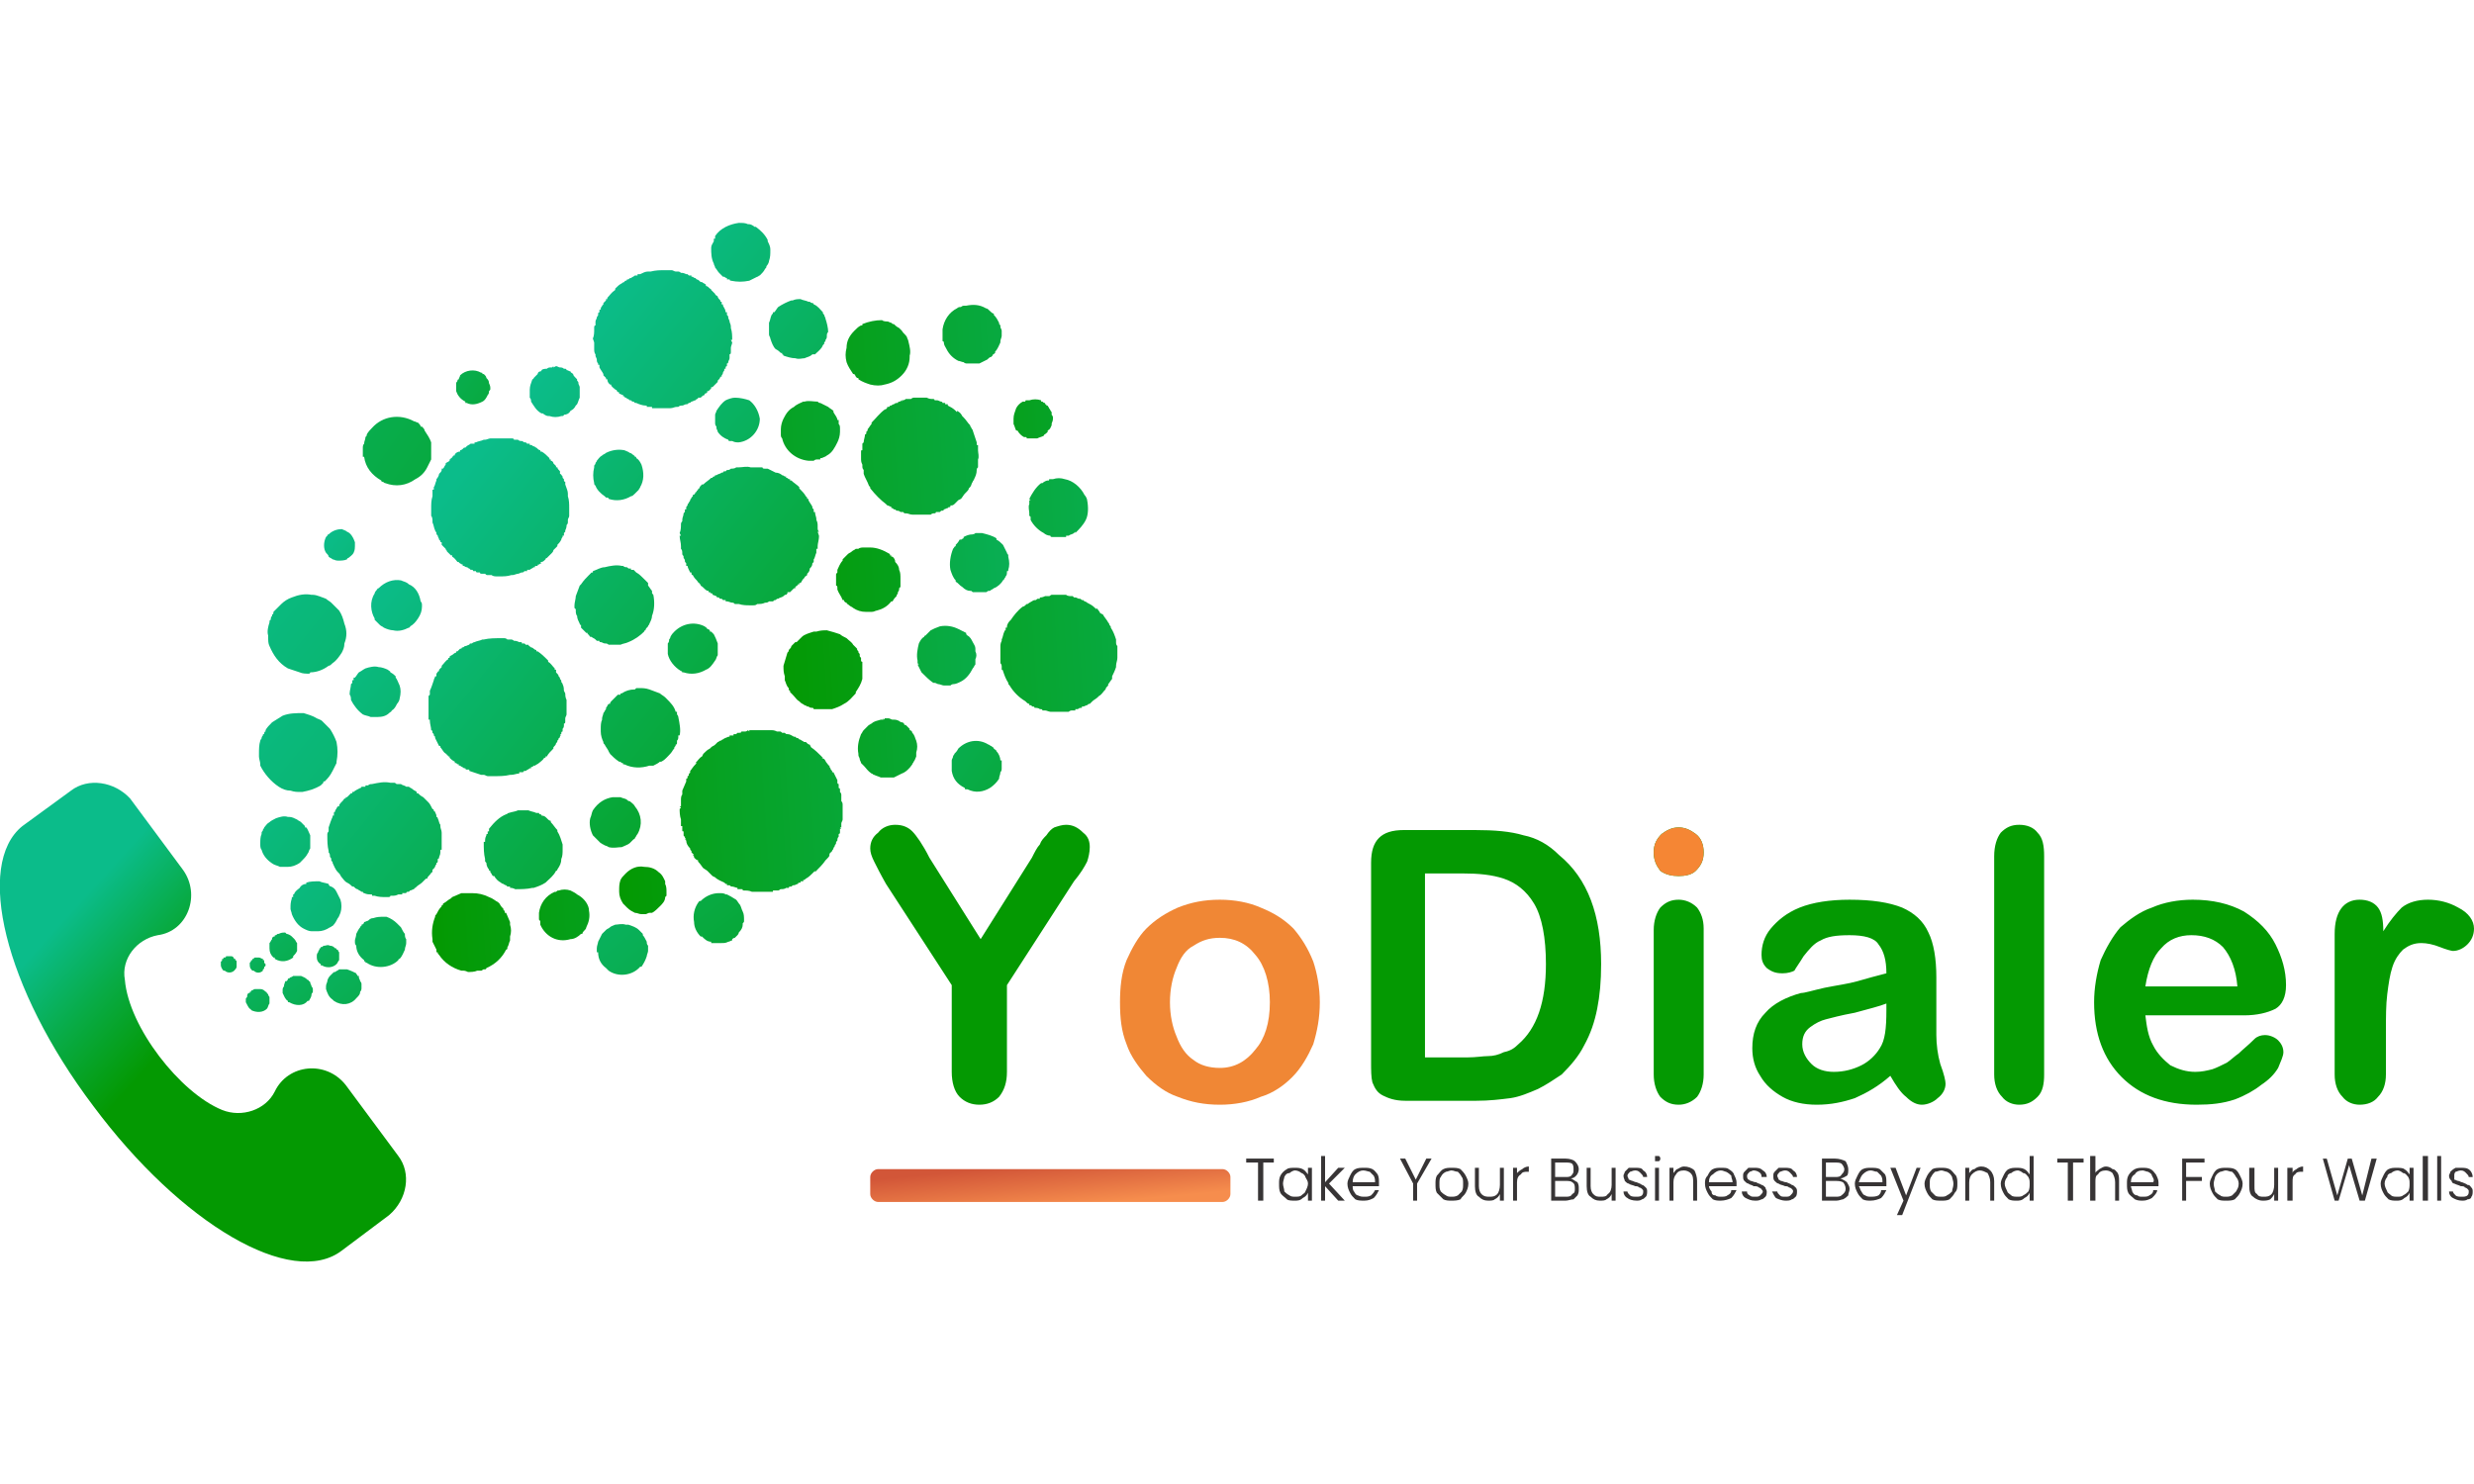 <?xml version="1.0" encoding="UTF-8"?>
<!DOCTYPE svg PUBLIC "-//W3C//DTD SVG 1.1//EN" "http://www.w3.org/Graphics/SVG/1.1/DTD/svg11.dtd">
<!-- Creator: CorelDRAW 2021 (64-Bit) -->
<svg xmlns="http://www.w3.org/2000/svg" xml:space="preserve" width="150px" height="90px" version="1.1" style="shape-rendering:geometricPrecision; text-rendering:geometricPrecision; image-rendering:optimizeQuality; fill-rule:evenodd; clip-rule:evenodd"
viewBox="0 0 18.82 7.9"
 xmlns:xlink="http://www.w3.org/1999/xlink"
 xmlns:xodm="http://www.corel.com/coreldraw/odm/2003">
 <defs>
  <style type="text/css">
   <![CDATA[
    .fil1 {fill:#F58634}
    .fil4 {fill:#373435;fill-rule:nonzero}
    .fil2 {fill:#F08735;fill-rule:nonzero}
    .fil0 {fill:#049902;fill-rule:nonzero}
    .fil53 {fill:url(#id0)}
    .fil8 {fill:url(#id1)}
    .fil25 {fill:url(#id2)}
    .fil34 {fill:url(#id3)}
    .fil22 {fill:url(#id4)}
    .fil5 {fill:url(#id5)}
    .fil32 {fill:url(#id6)}
    .fil10 {fill:url(#id7)}
    .fil15 {fill:url(#id8)}
    .fil20 {fill:url(#id9)}
    .fil12 {fill:url(#id10)}
    .fil38 {fill:url(#id11)}
    .fil33 {fill:url(#id12)}
    .fil3 {fill:url(#id13)}
    .fil55 {fill:url(#id14)}
    .fil6 {fill:url(#id15)}
    .fil18 {fill:url(#id16)}
    .fil54 {fill:url(#id17)}
    .fil23 {fill:url(#id18)}
    .fil40 {fill:url(#id19)}
    .fil39 {fill:url(#id20)}
    .fil43 {fill:url(#id21)}
    .fil11 {fill:url(#id22)}
    .fil47 {fill:url(#id23)}
    .fil45 {fill:url(#id24)}
    .fil13 {fill:url(#id25)}
    .fil30 {fill:url(#id26)}
    .fil14 {fill:url(#id27)}
    .fil26 {fill:url(#id28)}
    .fil37 {fill:url(#id29)}
    .fil42 {fill:url(#id30)}
    .fil19 {fill:url(#id31)}
    .fil17 {fill:url(#id32)}
    .fil35 {fill:url(#id33)}
    .fil29 {fill:url(#id34)}
    .fil16 {fill:url(#id35)}
    .fil50 {fill:url(#id36)}
    .fil49 {fill:url(#id37)}
    .fil28 {fill:url(#id38)}
    .fil48 {fill:url(#id39)}
    .fil51 {fill:url(#id40)}
    .fil56 {fill:url(#id41)}
    .fil52 {fill:url(#id42)}
    .fil44 {fill:url(#id43)}
    .fil27 {fill:url(#id44)}
    .fil36 {fill:url(#id45)}
    .fil9 {fill:url(#id46)}
    .fil41 {fill:url(#id47)}
    .fil24 {fill:url(#id48)}
    .fil21 {fill:url(#id49)}
    .fil7 {fill:url(#id50)}
    .fil31 {fill:url(#id51)}
    .fil46 {fill:url(#id52)}
   ]]>
  </style>
  <linearGradient id="id0" gradientUnits="userSpaceOnUse" x1="2.45" y1="4.56" x2="4.43" y2="6.87">
   <stop offset="0" style="stop-opacity:1; stop-color:#0BBC8A"/>
   <stop offset="0.22" style="stop-opacity:1; stop-color:#08AB46"/>
   <stop offset="0.459" style="stop-opacity:1; stop-color:#049902"/>
   <stop offset="1" style="stop-opacity:1; stop-color:#049902"/>
  </linearGradient>
  <linearGradient id="id1" gradientUnits="userSpaceOnUse" xlink:href="#id0" x1="3.74" y1="1.6" x2="11.5" y2="7.85">
  </linearGradient>
  <linearGradient id="id2" gradientUnits="userSpaceOnUse" xlink:href="#id0" x1="3.78" y1="1.57" x2="11.38" y2="7.7">
  </linearGradient>
  <linearGradient id="id3" gradientUnits="userSpaceOnUse" xlink:href="#id0" x1="8.9" y1="0.38" x2="-3.97" y2="1.22">
  </linearGradient>
  <linearGradient id="id4" gradientUnits="userSpaceOnUse" xlink:href="#id0" x1="10.69" y1="-1.26" x2="-2.1" y2="-0.42">
  </linearGradient>
  <linearGradient id="id5" gradientUnits="userSpaceOnUse" xlink:href="#id0" x1="0.7" y1="5.06" x2="2.69" y2="6.86">
  </linearGradient>
  <linearGradient id="id6" gradientUnits="userSpaceOnUse" xlink:href="#id0" x1="11.54" y1="0.01" x2="-1.54" y2="0.86">
  </linearGradient>
  <linearGradient id="id7" gradientUnits="userSpaceOnUse" xlink:href="#id0" x1="3.77" y1="1.59" x2="11.42" y2="7.8">
  </linearGradient>
  <linearGradient id="id8" gradientUnits="userSpaceOnUse" xlink:href="#id0" x1="3.75" y1="1.61" x2="11.41" y2="7.81">
  </linearGradient>
  <linearGradient id="id9" gradientUnits="userSpaceOnUse" xlink:href="#id0" x1="3.75" y1="1.83" x2="11.45" y2="7.25">
  </linearGradient>
  <linearGradient id="id10" gradientUnits="userSpaceOnUse" xlink:href="#id0" x1="3.79" y1="1.62" x2="11.13" y2="7.43">
  </linearGradient>
  <linearGradient id="id11" gradientUnits="userSpaceOnUse" xlink:href="#id0" x1="3.81" y1="1.6" x2="11.26" y2="7.76">
  </linearGradient>
  <linearGradient id="id12" gradientUnits="userSpaceOnUse" xlink:href="#id0" x1="11.09" y1="-1.25" x2="-1.82" y2="-0.42">
  </linearGradient>
  <linearGradient id="id13" gradientUnits="userSpaceOnUse" x1="7.99" y1="7.49" x2="7.96" y2="7.16">
   <stop offset="0" style="stop-opacity:1; stop-color:#F68D4D"/>
   <stop offset="0.478" style="stop-opacity:1; stop-color:#E47243"/>
   <stop offset="1" style="stop-opacity:1; stop-color:#D25638"/>
  </linearGradient>
  <linearGradient id="id14" gradientUnits="userSpaceOnUse" xlink:href="#id0" x1="3.73" y1="0.8" x2="15.63" y2="10.41">
  </linearGradient>
  <linearGradient id="id15" gradientUnits="userSpaceOnUse" xlink:href="#id0" x1="3.74" y1="1.62" x2="11.45" y2="7.84">
  </linearGradient>
  <linearGradient id="id16" gradientUnits="userSpaceOnUse" xlink:href="#id0" x1="3.75" y1="1.63" x2="11.42" y2="7.83">
  </linearGradient>
  <linearGradient id="id17" gradientUnits="userSpaceOnUse" xlink:href="#id0" x1="3.11" y1="2.64" x2="10.73" y2="8.8">
  </linearGradient>
  <linearGradient id="id18" gradientUnits="userSpaceOnUse" xlink:href="#id0" x1="6.32" y1="1.39" x2="12.63" y2="9.87">
  </linearGradient>
  <linearGradient id="id19" gradientUnits="userSpaceOnUse" xlink:href="#id0" x1="5.91" y1="2.72" x2="13.61" y2="8.14">
  </linearGradient>
  <linearGradient id="id20" gradientUnits="userSpaceOnUse" xlink:href="#id0" x1="10.54" y1="-0.44" x2="-2.61" y2="0.41">
  </linearGradient>
  <linearGradient id="id21" gradientUnits="userSpaceOnUse" xlink:href="#id0" x1="3.02" y1="1.68" x2="7.57" y2="5.35">
  </linearGradient>
  <linearGradient id="id22" gradientUnits="userSpaceOnUse" xlink:href="#id0" x1="10.72" y1="-1.59" x2="1.97" y2="-1.04">
  </linearGradient>
  <linearGradient id="id23" gradientUnits="userSpaceOnUse" xlink:href="#id0" x1="3.07" y1="3.49" x2="6.72" y2="7.79">
  </linearGradient>
  <linearGradient id="id24" gradientUnits="userSpaceOnUse" xlink:href="#id0" x1="4.53" y1="1.86" x2="11.08" y2="9.55">
  </linearGradient>
  <linearGradient id="id25" gradientUnits="userSpaceOnUse" xlink:href="#id0" x1="3.74" y1="1.59" x2="11.46" y2="7.79">
  </linearGradient>
  <linearGradient id="id26" gradientUnits="userSpaceOnUse" xlink:href="#id0" x1="9.7" y1="-0.32" x2="-2.94" y2="0.52">
  </linearGradient>
  <linearGradient id="id27" gradientUnits="userSpaceOnUse" xlink:href="#id0" x1="3.74" y1="1.61" x2="11.48" y2="7.83">
  </linearGradient>
  <linearGradient id="id28" gradientUnits="userSpaceOnUse" xlink:href="#id0" x1="10.31" y1="-0.17" x2="-2.84" y2="0.68">
  </linearGradient>
  <linearGradient id="id29" gradientUnits="userSpaceOnUse" xlink:href="#id0" x1="10.45" y1="0.74" x2="-2.63" y2="1.58">
  </linearGradient>
  <linearGradient id="id30" gradientUnits="userSpaceOnUse" xlink:href="#id0" x1="0.96" y1="-0.19" x2="11.42" y2="7.18">
  </linearGradient>
  <linearGradient id="id31" gradientUnits="userSpaceOnUse" xlink:href="#id0" x1="3.83" y1="1.64" x2="10.81" y2="7.81">
  </linearGradient>
  <linearGradient id="id32" gradientUnits="userSpaceOnUse" xlink:href="#id0" x1="3.8" y1="-0.1" x2="15.69" y2="9.5">
  </linearGradient>
  <linearGradient id="id33" gradientUnits="userSpaceOnUse" xlink:href="#id0" x1="11.73" y1="0.33" x2="-1.39" y2="1.18">
  </linearGradient>
  <linearGradient id="id34" gradientUnits="userSpaceOnUse" xlink:href="#id0" x1="10.57" y1="-3" x2="-2.59" y2="-2.18">
  </linearGradient>
  <linearGradient id="id35" gradientUnits="userSpaceOnUse" xlink:href="#id0" x1="3.72" y1="1.67" x2="11.05" y2="7.58">
  </linearGradient>
  <linearGradient id="id36" gradientUnits="userSpaceOnUse" xlink:href="#id0" x1="3.23" y1="3.97" x2="6.14" y2="7.4">
  </linearGradient>
  <linearGradient id="id37" gradientUnits="userSpaceOnUse" xlink:href="#id0" x1="3.22" y1="3.73" x2="7.06" y2="8.23">
  </linearGradient>
  <linearGradient id="id38" gradientUnits="userSpaceOnUse" xlink:href="#id0" x1="10.05" y1="0.52" x2="-2.81" y2="1.36">
  </linearGradient>
  <linearGradient id="id39" gradientUnits="userSpaceOnUse" xlink:href="#id0" x1="2.72" y1="4.24" x2="5.77" y2="7.81">
  </linearGradient>
  <linearGradient id="id40" gradientUnits="userSpaceOnUse" xlink:href="#id0" x1="3.75" y1="3.31" x2="8.28" y2="8.63">
  </linearGradient>
  <linearGradient id="id41" gradientUnits="userSpaceOnUse" xlink:href="#id0" x1="11.59" y1="1.06" x2="-1.55" y2="1.91">
  </linearGradient>
  <linearGradient id="id42" gradientUnits="userSpaceOnUse" xlink:href="#id0" x1="2.27" y1="4.47" x2="4.38" y2="6.96">
  </linearGradient>
  <linearGradient id="id43" gradientUnits="userSpaceOnUse" xlink:href="#id0" x1="3.8" y1="1.5" x2="11.42" y2="7.66">
  </linearGradient>
  <linearGradient id="id44" gradientUnits="userSpaceOnUse" xlink:href="#id0" x1="10.41" y1="-0.44" x2="-2.33" y2="0.41">
  </linearGradient>
  <linearGradient id="id45" gradientUnits="userSpaceOnUse" xlink:href="#id0" x1="9" y1="0.77" x2="-3.83" y2="1.53">
  </linearGradient>
  <linearGradient id="id46" gradientUnits="userSpaceOnUse" xlink:href="#id0" x1="3.74" y1="1.6" x2="11.49" y2="7.84">
  </linearGradient>
  <linearGradient id="id47" gradientUnits="userSpaceOnUse" xlink:href="#id0" x1="2.58" y1="0.3" x2="7.74" y2="3.93">
  </linearGradient>
  <linearGradient id="id48" gradientUnits="userSpaceOnUse" xlink:href="#id0" x1="6.37" y1="1.92" x2="12.92" y2="9.61">
  </linearGradient>
  <linearGradient id="id49" gradientUnits="userSpaceOnUse" xlink:href="#id0" x1="3.75" y1="1.64" x2="11.4" y2="7.76">
  </linearGradient>
  <linearGradient id="id50" gradientUnits="userSpaceOnUse" xlink:href="#id0" x1="3.74" y1="1.6" x2="11.49" y2="7.86">
  </linearGradient>
  <linearGradient id="id51" gradientUnits="userSpaceOnUse" xlink:href="#id0" x1="9.83" y1="1.14" x2="-3.33" y2="1.99">
  </linearGradient>
  <linearGradient id="id52" gradientUnits="userSpaceOnUse" xlink:href="#id0" x1="3.34" y1="3.13" x2="10.96" y2="9.29">
  </linearGradient>
 </defs>
 <g id="Layer_x0020_1">
  <path class="fil0" d="M7.24 6.46l0 -0.66 -0.5 -0.77c-0.04,-0.07 -0.07,-0.13 -0.09,-0.17 -0.02,-0.04 -0.03,-0.07 -0.03,-0.1 0,-0.05 0.02,-0.09 0.06,-0.12 0.03,-0.04 0.08,-0.06 0.13,-0.06 0.06,0 0.1,0.02 0.13,0.05 0.03,0.03 0.08,0.1 0.13,0.2l0.39 0.62 0.39 -0.62c0.02,-0.04 0.04,-0.08 0.06,-0.1 0.01,-0.03 0.03,-0.05 0.05,-0.07 0.02,-0.03 0.04,-0.05 0.06,-0.06 0.03,-0.01 0.06,-0.02 0.09,-0.02 0.05,0 0.09,0.02 0.13,0.06 0.04,0.03 0.05,0.07 0.05,0.11 0,0.04 -0.01,0.08 -0.02,0.11 -0.02,0.04 -0.05,0.09 -0.1,0.15l-0.51 0.79 0 0.66c0,0.08 -0.02,0.14 -0.06,0.19 -0.04,0.04 -0.09,0.06 -0.15,0.06 -0.06,0 -0.11,-0.02 -0.15,-0.06 -0.04,-0.04 -0.06,-0.11 -0.06,-0.19zm3.44 -1.84l0.54 0c0.15,0 0.27,0.01 0.37,0.04 0.1,0.02 0.19,0.07 0.27,0.15 0.22,0.18 0.32,0.46 0.32,0.83 0,0.13 -0.01,0.24 -0.03,0.34 -0.02,0.1 -0.05,0.19 -0.1,0.28 -0.04,0.08 -0.1,0.15 -0.17,0.22 -0.06,0.04 -0.12,0.08 -0.18,0.11 -0.07,0.03 -0.14,0.06 -0.21,0.07 -0.08,0.01 -0.16,0.02 -0.26,0.02l-0.54 0c-0.08,0 -0.13,-0.02 -0.17,-0.04 -0.04,-0.02 -0.06,-0.05 -0.08,-0.1 -0.01,-0.04 -0.01,-0.09 -0.01,-0.16l0 -1.51c0,-0.09 0.02,-0.15 0.06,-0.19 0.04,-0.04 0.1,-0.06 0.19,-0.06zm0.16 0.33l0 1.4 0.32 0c0.07,0 0.12,-0.01 0.16,-0.01 0.04,0 0.08,-0.01 0.12,-0.03 0.05,-0.01 0.08,-0.03 0.11,-0.06 0.14,-0.12 0.21,-0.32 0.21,-0.61 0,-0.2 -0.03,-0.36 -0.09,-0.46 -0.06,-0.1 -0.14,-0.16 -0.23,-0.19 -0.09,-0.03 -0.19,-0.04 -0.32,-0.04l-0.28 0zm2.12 0.42l0 1.11c0,0.07 -0.02,0.13 -0.05,0.17 -0.04,0.04 -0.09,0.06 -0.14,0.06 -0.06,0 -0.1,-0.02 -0.14,-0.06 -0.03,-0.04 -0.05,-0.1 -0.05,-0.17l0 -1.1c0,-0.07 0.02,-0.13 0.05,-0.17 0.04,-0.04 0.08,-0.06 0.14,-0.06 0.05,0 0.1,0.02 0.14,0.06 0.03,0.04 0.05,0.09 0.05,0.16zm-0.19 -0.4c-0.05,0 -0.1,-0.01 -0.14,-0.04 -0.03,-0.04 -0.05,-0.08 -0.05,-0.14 0,-0.06 0.02,-0.1 0.06,-0.14 0.04,-0.03 0.08,-0.05 0.13,-0.05 0.05,0 0.09,0.02 0.13,0.05 0.04,0.03 0.06,0.08 0.06,0.14 0,0.06 -0.02,0.1 -0.06,0.14 -0.03,0.03 -0.08,0.04 -0.13,0.04zm1.61 1.52c-0.09,0.08 -0.18,0.13 -0.27,0.17 -0.09,0.03 -0.18,0.05 -0.29,0.05 -0.1,0 -0.19,-0.02 -0.26,-0.06 -0.07,-0.04 -0.13,-0.09 -0.17,-0.16 -0.04,-0.06 -0.06,-0.13 -0.06,-0.21 0,-0.11 0.03,-0.2 0.1,-0.27 0.06,-0.07 0.16,-0.12 0.27,-0.15 0.03,0 0.09,-0.02 0.18,-0.04 0.1,-0.02 0.18,-0.03 0.25,-0.05 0.07,-0.02 0.14,-0.04 0.22,-0.06 0,-0.1 -0.02,-0.17 -0.06,-0.22 -0.03,-0.05 -0.11,-0.07 -0.22,-0.07 -0.1,0 -0.17,0.01 -0.22,0.04 -0.05,0.02 -0.09,0.07 -0.13,0.12 -0.03,0.05 -0.06,0.09 -0.07,0.11 -0.02,0.01 -0.05,0.02 -0.09,0.02 -0.05,0 -0.08,-0.01 -0.12,-0.04 -0.03,-0.03 -0.04,-0.06 -0.04,-0.1 0,-0.07 0.02,-0.14 0.07,-0.2 0.05,-0.06 0.12,-0.12 0.22,-0.16 0.1,-0.04 0.23,-0.06 0.38,-0.06 0.17,0 0.3,0.02 0.4,0.06 0.09,0.04 0.16,0.1 0.2,0.19 0.04,0.08 0.06,0.2 0.06,0.34 0,0.09 0,0.17 0,0.23 0,0.06 0,0.13 0,0.21 0,0.07 0.01,0.15 0.03,0.22 0.03,0.08 0.04,0.13 0.04,0.15 0,0.04 -0.02,0.08 -0.06,0.11 -0.03,0.03 -0.08,0.05 -0.12,0.05 -0.04,0 -0.08,-0.02 -0.12,-0.06 -0.04,-0.03 -0.08,-0.09 -0.12,-0.16zm-0.03 -0.55c-0.05,0.02 -0.13,0.04 -0.24,0.07 -0.11,0.02 -0.18,0.04 -0.22,0.05 -0.04,0.01 -0.08,0.03 -0.12,0.06 -0.04,0.03 -0.06,0.07 -0.06,0.13 0,0.06 0.03,0.11 0.07,0.15 0.04,0.04 0.1,0.06 0.17,0.06 0.08,0 0.15,-0.02 0.21,-0.05 0.06,-0.03 0.11,-0.08 0.14,-0.13 0.04,-0.06 0.05,-0.15 0.05,-0.29l0 -0.05zm0.82 0.54l0 -1.66c0,-0.08 0.02,-0.14 0.05,-0.18 0.04,-0.04 0.08,-0.06 0.14,-0.06 0.06,0 0.11,0.02 0.14,0.06 0.04,0.04 0.05,0.1 0.05,0.18l0 1.66c0,0.07 -0.01,0.13 -0.05,0.17 -0.04,0.04 -0.08,0.06 -0.14,0.06 -0.05,0 -0.1,-0.02 -0.13,-0.06 -0.04,-0.04 -0.06,-0.1 -0.06,-0.17zm1.9 -0.45l-0.75 0c0.01,0.08 0.02,0.16 0.06,0.23 0.03,0.06 0.08,0.11 0.13,0.15 0.06,0.03 0.12,0.05 0.19,0.05 0.05,0 0.09,-0.01 0.13,-0.02 0.03,-0.01 0.07,-0.03 0.11,-0.05 0.03,-0.02 0.06,-0.05 0.09,-0.07 0.03,-0.03 0.07,-0.06 0.12,-0.11 0.02,-0.02 0.05,-0.03 0.08,-0.03 0.04,0 0.08,0.02 0.1,0.04 0.02,0.02 0.04,0.05 0.04,0.09 0,0.03 -0.02,0.07 -0.04,0.12 -0.03,0.05 -0.07,0.09 -0.13,0.13 -0.05,0.04 -0.12,0.08 -0.2,0.11 -0.09,0.03 -0.18,0.04 -0.29,0.04 -0.24,0 -0.43,-0.07 -0.57,-0.21 -0.14,-0.14 -0.21,-0.33 -0.21,-0.57 0,-0.11 0.02,-0.22 0.05,-0.32 0.04,-0.09 0.09,-0.18 0.15,-0.25 0.07,-0.06 0.15,-0.12 0.24,-0.15 0.09,-0.04 0.2,-0.06 0.31,-0.06 0.15,0 0.28,0.03 0.39,0.09 0.11,0.07 0.19,0.15 0.24,0.25 0.05,0.1 0.08,0.2 0.08,0.31 0,0.09 -0.03,0.15 -0.08,0.18 -0.06,0.03 -0.14,0.05 -0.24,0.05zm-0.75 -0.22l0.7 0c-0.01,-0.13 -0.05,-0.23 -0.11,-0.3 -0.06,-0.06 -0.14,-0.09 -0.24,-0.09 -0.09,0 -0.17,0.03 -0.23,0.1 -0.06,0.06 -0.1,0.16 -0.12,0.29zm1.83 0.35l0 0.32c0,0.07 -0.02,0.13 -0.06,0.17 -0.03,0.04 -0.08,0.06 -0.14,0.06 -0.05,0 -0.1,-0.02 -0.13,-0.06 -0.04,-0.04 -0.06,-0.1 -0.06,-0.17l0 -1.07c0,-0.17 0.07,-0.26 0.19,-0.26 0.06,0 0.11,0.02 0.14,0.06 0.03,0.04 0.04,0.1 0.04,0.18 0.05,-0.08 0.1,-0.14 0.14,-0.18 0.05,-0.04 0.12,-0.06 0.2,-0.06 0.08,0 0.16,0.02 0.23,0.06 0.08,0.04 0.12,0.1 0.12,0.16 0,0.05 -0.02,0.09 -0.05,0.12 -0.03,0.03 -0.07,0.05 -0.11,0.05 -0.01,0 -0.05,-0.01 -0.1,-0.03 -0.05,-0.02 -0.1,-0.03 -0.14,-0.03 -0.06,0 -0.1,0.02 -0.14,0.05 -0.03,0.03 -0.06,0.07 -0.08,0.13 -0.02,0.06 -0.03,0.13 -0.04,0.21 -0.01,0.08 -0.01,0.17 -0.01,0.29z"/>
  <path class="fil1" d="M12.77 4.97c-0.05,0 -0.1,-0.01 -0.14,-0.04 -0.03,-0.04 -0.05,-0.08 -0.05,-0.14 0,-0.06 0.02,-0.1 0.06,-0.14 0.04,-0.03 0.08,-0.05 0.13,-0.05 0.05,0 0.09,0.02 0.13,0.05 0.04,0.03 0.06,0.08 0.06,0.14 0,0.06 -0.02,0.1 -0.06,0.14 -0.03,0.03 -0.08,0.04 -0.13,0.04z"/>
  <path class="fil2" d="M10.04 5.93c0,0.12 -0.02,0.22 -0.05,0.32 -0.04,0.09 -0.09,0.18 -0.16,0.25 -0.06,0.06 -0.14,0.12 -0.24,0.15 -0.09,0.04 -0.2,0.06 -0.31,0.06 -0.12,0 -0.22,-0.02 -0.32,-0.06 -0.09,-0.03 -0.17,-0.09 -0.24,-0.16 -0.06,-0.07 -0.12,-0.15 -0.15,-0.24 -0.04,-0.1 -0.05,-0.2 -0.05,-0.32 0,-0.11 0.01,-0.22 0.05,-0.32 0.04,-0.09 0.09,-0.18 0.15,-0.24 0.07,-0.07 0.15,-0.12 0.24,-0.16 0.1,-0.04 0.2,-0.06 0.32,-0.06 0.11,0 0.22,0.02 0.31,0.06 0.1,0.04 0.18,0.09 0.25,0.16 0.06,0.07 0.11,0.15 0.15,0.25 0.03,0.09 0.05,0.2 0.05,0.31zm-0.38 0c0,-0.15 -0.04,-0.28 -0.11,-0.36 -0.07,-0.09 -0.16,-0.13 -0.27,-0.13 -0.08,0 -0.14,0.02 -0.2,0.06 -0.06,0.03 -0.1,0.09 -0.13,0.17 -0.03,0.07 -0.05,0.16 -0.05,0.26 0,0.1 0.02,0.19 0.05,0.26 0.03,0.08 0.07,0.14 0.13,0.18 0.05,0.04 0.12,0.06 0.2,0.06 0.11,0 0.2,-0.05 0.27,-0.14 0.07,-0.08 0.11,-0.2 0.11,-0.36z"/>
  <path class="fil3" d="M6.68 7.45l0 0 2.62 0 0 0c0.03,0 0.06,-0.03 0.06,-0.06l0 -0.13c0,-0.03 -0.03,-0.06 -0.06,-0.06l-2.62 0c-0.03,0 -0.06,0.03 -0.06,0.06l0 0 0 0.13 0 0c0,0.03 0.03,0.06 0.06,0.06z"/>
  <path class="fil4" d="M9.69 7.12l0 0.03 -0.08 0 0 0.29 -0.04 0 0 -0.29 -0.09 0 0 -0.03 0.21 0zm0.04 0.19c0,-0.02 0,-0.04 0.01,-0.06 0.01,-0.02 0.03,-0.04 0.05,-0.05 0.01,-0.01 0.04,-0.01 0.06,-0.01 0.02,0 0.04,0 0.06,0.01 0.02,0.01 0.03,0.03 0.04,0.04l0 -0.05 0.03 0 0 0.25 -0.03 0 0 -0.06c-0.01,0.02 -0.02,0.03 -0.04,0.04 -0.02,0.02 -0.04,0.02 -0.06,0.02 -0.02,0 -0.05,0 -0.06,-0.01 -0.02,-0.02 -0.04,-0.03 -0.05,-0.05 -0.01,-0.02 -0.01,-0.04 -0.01,-0.07zm0.22 0c0,-0.02 -0.01,-0.03 -0.02,-0.05 0,-0.01 -0.02,-0.03 -0.03,-0.03 -0.01,-0.01 -0.03,-0.02 -0.05,-0.02 -0.01,0 -0.03,0.01 -0.04,0.02 -0.02,0 -0.03,0.01 -0.04,0.03 0,0.01 -0.01,0.03 -0.01,0.05 0,0.02 0.01,0.04 0.01,0.06 0.01,0.01 0.02,0.02 0.04,0.03 0.01,0.01 0.03,0.01 0.04,0.01 0.02,0 0.04,0 0.05,-0.01 0.01,-0.01 0.03,-0.02 0.03,-0.03 0.01,-0.02 0.02,-0.04 0.02,-0.06zm0.23 0.13l-0.1 -0.11 0 0.11 -0.03 0 0 -0.34 0.03 0 0 0.2 0.1 -0.11 0.05 0 -0.12 0.12 0.12 0.13 -0.05 0zm0.31 -0.14c0,0.01 0,0.02 0,0.03l-0.2 0c0,0.01 0,0.03 0.01,0.04 0.01,0.02 0.02,0.03 0.03,0.03 0.02,0.01 0.03,0.01 0.05,0.01 0.02,0 0.03,0 0.05,-0.01 0.01,-0.01 0.02,-0.02 0.03,-0.04l0.03 0c-0.01,0.02 -0.02,0.04 -0.04,0.06 -0.02,0.01 -0.04,0.02 -0.07,0.02 -0.03,0 -0.05,0 -0.07,-0.01 -0.02,-0.02 -0.03,-0.03 -0.04,-0.05 -0.01,-0.02 -0.02,-0.04 -0.02,-0.07 0,-0.02 0.01,-0.04 0.02,-0.06 0.01,-0.02 0.02,-0.04 0.04,-0.05 0.02,-0.01 0.04,-0.01 0.07,-0.01 0.02,0 0.04,0 0.06,0.01 0.02,0.01 0.03,0.03 0.04,0.04 0.01,0.02 0.01,0.04 0.01,0.06zm-0.03 0c0,-0.02 0,-0.03 -0.01,-0.05 -0.01,-0.01 -0.02,-0.02 -0.03,-0.03 -0.01,0 -0.03,-0.01 -0.05,-0.01 -0.02,0 -0.04,0.01 -0.06,0.03 -0.01,0.01 -0.02,0.03 -0.02,0.06l0.17 0zm0.43 -0.18l-0.11 0.19 0 0.13 -0.03 0 0 -0.13 -0.1 -0.19 0.04 0 0.08 0.16 0.08 -0.16 0.04 0zm0.15 0.32c-0.02,0 -0.04,0 -0.06,-0.01 -0.02,-0.02 -0.03,-0.03 -0.05,-0.05 -0.01,-0.02 -0.01,-0.04 -0.01,-0.07 0,-0.02 0,-0.04 0.01,-0.06 0.02,-0.02 0.03,-0.04 0.05,-0.05 0.02,-0.01 0.04,-0.01 0.06,-0.01 0.03,0 0.05,0 0.07,0.01 0.01,0.01 0.03,0.03 0.04,0.05 0.01,0.02 0.02,0.04 0.02,0.06 0,0.03 -0.01,0.05 -0.02,0.07 -0.01,0.02 -0.03,0.03 -0.04,0.05 -0.02,0.01 -0.05,0.01 -0.07,0.01zm0 -0.03c0.02,0 0.03,0 0.05,-0.01 0.01,-0.01 0.02,-0.02 0.03,-0.03 0.01,-0.02 0.01,-0.03 0.01,-0.06 0,-0.02 0,-0.04 -0.01,-0.05 -0.01,-0.02 -0.02,-0.03 -0.03,-0.04 -0.02,0 -0.03,-0.01 -0.05,-0.01 -0.01,0 -0.03,0.01 -0.04,0.01 -0.02,0.01 -0.03,0.02 -0.04,0.04 -0.01,0.01 -0.01,0.03 -0.01,0.05 0,0.03 0,0.04 0.01,0.06 0.01,0.01 0.02,0.02 0.04,0.03 0.01,0.01 0.03,0.01 0.04,0.01zm0.4 -0.22l0 0.25 -0.03 0 0 -0.05c-0.01,0.02 -0.02,0.03 -0.04,0.04 -0.01,0.01 -0.03,0.01 -0.05,0.01 -0.03,0 -0.05,-0.01 -0.07,-0.03 -0.02,-0.01 -0.03,-0.04 -0.03,-0.08l0 -0.14 0.03 0 0 0.14c0,0.03 0.01,0.05 0.02,0.06 0.02,0.02 0.04,0.02 0.06,0.02 0.02,0 0.04,0 0.06,-0.02 0.01,-0.01 0.02,-0.04 0.02,-0.07l0 -0.13 0.03 0zm0.1 0.04c0.01,-0.01 0.02,-0.02 0.04,-0.03 0.01,-0.01 0.03,-0.02 0.05,-0.02l0 0.04 -0.01 0c-0.02,0 -0.04,0 -0.05,0.02 -0.02,0.01 -0.03,0.03 -0.03,0.06l0 0.14 -0.03 0 0 -0.25 0.03 0 0 0.04zm0.41 0.04c0.02,0.01 0.03,0.02 0.05,0.03 0.01,0.02 0.01,0.03 0.01,0.05 0,0.02 0,0.03 -0.01,0.05 -0.01,0.01 -0.02,0.02 -0.03,0.03 -0.02,0 -0.04,0.01 -0.06,0.01l-0.11 0 0 -0.32 0.11 0c0.03,0 0.06,0.01 0.07,0.02 0.02,0.02 0.03,0.04 0.03,0.06 0,0.02 -0.01,0.04 -0.02,0.05 -0.01,0.01 -0.02,0.02 -0.04,0.02zm-0.12 -0.01l0.08 0c0.02,0 0.04,0 0.05,-0.02 0.01,-0.01 0.01,-0.02 0.01,-0.04 0,-0.01 0,-0.03 -0.01,-0.04 -0.01,-0.01 -0.03,-0.01 -0.05,-0.01l-0.08 0 0 0.11zm0.08 0.15c0.02,0 0.04,0 0.05,-0.02 0.02,-0.01 0.02,-0.02 0.02,-0.04 0,-0.02 0,-0.04 -0.02,-0.05 -0.01,-0.01 -0.03,-0.01 -0.05,-0.01l-0.08 0 0 0.12 0.08 0zm0.38 -0.22l0 0.25 -0.03 0 0 -0.05c-0.01,0.02 -0.02,0.03 -0.04,0.04 -0.01,0.01 -0.03,0.01 -0.05,0.01 -0.03,0 -0.05,-0.01 -0.07,-0.03 -0.02,-0.01 -0.03,-0.04 -0.03,-0.08l0 -0.14 0.03 0 0 0.14c0,0.03 0.01,0.05 0.02,0.06 0.02,0.02 0.03,0.02 0.06,0.02 0.02,0 0.04,0 0.05,-0.02 0.02,-0.01 0.03,-0.04 0.03,-0.07l0 -0.13 0.03 0zm0.16 0.25c-0.03,0 -0.06,-0.01 -0.07,-0.02 -0.02,-0.01 -0.03,-0.03 -0.03,-0.05l0.03 0c0,0.01 0.01,0.02 0.02,0.03 0.01,0.01 0.03,0.01 0.05,0.01 0.01,0 0.03,0 0.04,-0.01 0.01,-0.01 0.01,-0.02 0.01,-0.03 0,-0.01 0,-0.01 -0.01,-0.02 0,0 -0.01,-0.01 -0.02,-0.01 -0.01,-0.01 -0.02,-0.01 -0.03,-0.01 -0.02,-0.01 -0.04,-0.01 -0.05,-0.02 -0.01,0 -0.02,-0.01 -0.03,-0.02 0,-0.01 -0.01,-0.02 -0.01,-0.04 0,-0.01 0.01,-0.02 0.01,-0.03 0.01,-0.01 0.02,-0.02 0.03,-0.03 0.02,0 0.03,0 0.05,0 0.03,0 0.05,0 0.06,0.02 0.02,0.01 0.03,0.03 0.03,0.05l-0.03 0c0,-0.01 -0.01,-0.02 -0.02,-0.03 -0.01,-0.01 -0.02,-0.02 -0.04,-0.02 -0.02,0 -0.03,0.01 -0.04,0.01 -0.01,0.01 -0.02,0.02 -0.02,0.03 0,0.01 0.01,0.02 0.01,0.03 0.01,0 0.02,0.01 0.03,0.01 0,0 0.02,0.01 0.03,0.01 0.02,0.01 0.03,0.01 0.04,0.02 0.01,0 0.02,0.01 0.03,0.02 0.01,0.01 0.01,0.02 0.01,0.03 0,0.01 0,0.03 -0.01,0.04 -0.01,0.01 -0.02,0.02 -0.03,0.02 -0.01,0.01 -0.03,0.01 -0.04,0.01zm0.16 -0.3c-0.01,0 -0.01,0 -0.02,0 0,-0.01 0,-0.01 0,-0.02 0,-0.01 0,-0.01 0,-0.02 0.01,0 0.01,0 0.02,0 0,0 0.01,0 0.01,0 0.01,0.01 0.01,0.01 0.01,0.02 0,0.01 0,0.01 -0.01,0.02 0,0 -0.01,0 -0.01,0zm0.01 0.05l0 0.25 -0.03 0 0 -0.25 0.03 0zm0.19 -0.01c0.03,0 0.06,0.01 0.08,0.03 0.01,0.02 0.02,0.05 0.02,0.08l0 0.15 -0.03 0 0 -0.14c0,-0.03 0,-0.05 -0.02,-0.07 -0.01,-0.01 -0.03,-0.02 -0.05,-0.02 -0.03,0 -0.05,0.01 -0.06,0.03 -0.01,0.01 -0.02,0.03 -0.02,0.06l0 0.14 -0.03 0 0 -0.25 0.03 0 0 0.04c0.01,-0.01 0.02,-0.03 0.03,-0.03 0.02,-0.01 0.03,-0.02 0.05,-0.02zm0.4 0.12c0,0.01 0,0.02 0,0.03l-0.21 0c0,0.01 0.01,0.03 0.02,0.04 0,0.02 0.01,0.03 0.03,0.03 0.01,0.01 0.03,0.01 0.04,0.01 0.02,0 0.04,0 0.05,-0.01 0.02,-0.01 0.03,-0.02 0.03,-0.04l0.04 0c-0.01,0.02 -0.02,0.04 -0.04,0.06 -0.02,0.01 -0.05,0.02 -0.08,0.02 -0.02,0 -0.04,0 -0.06,-0.01 -0.02,-0.02 -0.03,-0.03 -0.04,-0.05 -0.01,-0.02 -0.02,-0.04 -0.02,-0.07 0,-0.02 0,-0.04 0.02,-0.06 0.01,-0.02 0.02,-0.04 0.04,-0.05 0.02,-0.01 0.04,-0.01 0.06,-0.01 0.03,0 0.05,0 0.06,0.01 0.02,0.01 0.04,0.03 0.04,0.04 0.01,0.02 0.02,0.04 0.02,0.06zm-0.03 0c0,-0.02 -0.01,-0.03 -0.01,-0.05 -0.01,-0.01 -0.02,-0.02 -0.04,-0.03 -0.01,0 -0.02,-0.01 -0.04,-0.01 -0.02,0 -0.04,0.01 -0.06,0.03 -0.02,0.01 -0.03,0.03 -0.03,0.06l0.18 0zm0.17 0.14c-0.03,0 -0.05,-0.01 -0.07,-0.02 -0.02,-0.01 -0.03,-0.03 -0.03,-0.05l0.04 0c0,0.01 0,0.02 0.02,0.03 0.01,0.01 0.02,0.01 0.04,0.01 0.02,0 0.03,0 0.04,-0.01 0.01,-0.01 0.02,-0.02 0.02,-0.03 0,-0.01 -0.01,-0.01 -0.01,-0.02 -0.01,0 -0.01,-0.01 -0.02,-0.01 -0.01,-0.01 -0.02,-0.01 -0.04,-0.01 -0.01,-0.01 -0.03,-0.01 -0.04,-0.02 -0.01,0 -0.02,-0.01 -0.03,-0.02 -0.01,-0.01 -0.01,-0.02 -0.01,-0.04 0,-0.01 0,-0.02 0.01,-0.03 0.01,-0.01 0.02,-0.02 0.03,-0.03 0.01,0 0.03,0 0.05,0 0.02,0 0.04,0 0.06,0.02 0.02,0.01 0.03,0.03 0.03,0.05l-0.04 0c0,-0.01 0,-0.02 -0.01,-0.03 -0.01,-0.01 -0.03,-0.02 -0.05,-0.02 -0.01,0 -0.02,0.01 -0.03,0.01 -0.01,0.01 -0.02,0.02 -0.02,0.03 0,0.01 0,0.02 0.01,0.03 0.01,0 0.01,0.01 0.02,0.01 0.01,0 0.02,0.01 0.04,0.01 0.01,0.01 0.03,0.01 0.04,0.02 0.01,0 0.02,0.01 0.03,0.02 0,0.01 0.01,0.02 0.01,0.03 0,0.01 0,0.03 -0.01,0.04 -0.01,0.01 -0.02,0.02 -0.03,0.02 -0.02,0.01 -0.03,0.01 -0.05,0.01zm0.23 0c-0.02,0 -0.05,-0.01 -0.07,-0.02 -0.01,-0.01 -0.02,-0.03 -0.03,-0.05l0.04 0c0,0.01 0.01,0.02 0.02,0.03 0.01,0.01 0.02,0.01 0.04,0.01 0.02,0 0.03,0 0.04,-0.01 0.01,-0.01 0.02,-0.02 0.02,-0.03 0,-0.01 0,-0.01 -0.01,-0.02 0,0 -0.01,-0.01 -0.02,-0.01 -0.01,-0.01 -0.02,-0.01 -0.03,-0.01 -0.02,-0.01 -0.04,-0.01 -0.05,-0.02 -0.01,0 -0.02,-0.01 -0.03,-0.02 -0.01,-0.01 -0.01,-0.02 -0.01,-0.04 0,-0.01 0,-0.02 0.01,-0.03 0.01,-0.01 0.02,-0.02 0.03,-0.03 0.02,0 0.03,0 0.05,0 0.02,0 0.05,0 0.06,0.02 0.02,0.01 0.03,0.03 0.03,0.05l-0.03 0c0,-0.01 -0.01,-0.02 -0.02,-0.03 -0.01,-0.01 -0.02,-0.02 -0.04,-0.02 -0.02,0 -0.03,0.01 -0.04,0.01 -0.01,0.01 -0.02,0.02 -0.02,0.03 0,0.01 0.01,0.02 0.01,0.03 0.01,0 0.01,0.01 0.02,0.01 0.01,0 0.02,0.01 0.04,0.01 0.02,0.01 0.03,0.01 0.04,0.02 0.01,0 0.02,0.01 0.03,0.02 0.01,0.01 0.01,0.02 0.01,0.03 0,0.01 0,0.03 -0.01,0.04 -0.01,0.01 -0.02,0.02 -0.03,0.02 -0.01,0.01 -0.03,0.01 -0.05,0.01zm0.42 -0.17c0.02,0.01 0.04,0.02 0.05,0.03 0.01,0.02 0.02,0.03 0.02,0.05 0,0.02 -0.01,0.03 -0.01,0.05 -0.01,0.01 -0.02,0.02 -0.04,0.03 -0.01,0 -0.03,0.01 -0.05,0.01l-0.11 0 0 -0.32 0.1 0c0.03,0 0.06,0.01 0.08,0.02 0.01,0.02 0.02,0.04 0.02,0.06 0,0.02 0,0.04 -0.01,0.05 -0.02,0.01 -0.03,0.02 -0.05,0.02zm-0.11 -0.01l0.07 0c0.02,0 0.04,0 0.05,-0.02 0.01,-0.01 0.02,-0.02 0.02,-0.04 0,-0.01 -0.01,-0.03 -0.02,-0.04 -0.01,-0.01 -0.03,-0.01 -0.05,-0.01l-0.07 0 0 0.11zm0.07 0.15c0.03,0 0.04,0 0.06,-0.02 0.01,-0.01 0.02,-0.02 0.02,-0.04 0,-0.02 -0.01,-0.04 -0.02,-0.05 -0.02,-0.01 -0.04,-0.01 -0.06,-0.01l-0.07 0 0 0.12 0.07 0zm0.39 -0.11c0,0.01 0,0.02 0,0.03l-0.21 0c0.01,0.01 0.01,0.03 0.02,0.04 0.01,0.02 0.02,0.03 0.03,0.03 0.01,0.01 0.03,0.01 0.04,0.01 0.02,0 0.04,0 0.06,-0.01 0.01,-0.01 0.02,-0.02 0.02,-0.04l0.04 0c-0.01,0.02 -0.02,0.04 -0.04,0.06 -0.02,0.01 -0.05,0.02 -0.08,0.02 -0.02,0 -0.04,0 -0.06,-0.01 -0.02,-0.02 -0.03,-0.03 -0.04,-0.05 -0.01,-0.02 -0.02,-0.04 -0.02,-0.07 0,-0.02 0.01,-0.04 0.02,-0.06 0.01,-0.02 0.02,-0.04 0.04,-0.05 0.02,-0.01 0.04,-0.01 0.06,-0.01 0.03,0 0.05,0 0.07,0.01 0.01,0.01 0.03,0.03 0.04,0.04 0.01,0.02 0.01,0.04 0.01,0.06zm-0.03 0c0,-0.02 0,-0.03 -0.01,-0.05 -0.01,-0.01 -0.02,-0.02 -0.03,-0.03 -0.02,0 -0.03,-0.01 -0.05,-0.01 -0.02,0 -0.04,0.01 -0.06,0.03 -0.01,0.01 -0.02,0.03 -0.03,0.06l0.18 0zm0.29 -0.11l-0.14 0.36 -0.04 0 0.05 -0.11 -0.1 -0.25 0.04 0 0.08 0.21 0.08 -0.21 0.03 0zm0.16 0.25c-0.03,0 -0.05,0 -0.07,-0.01 -0.02,-0.02 -0.03,-0.03 -0.04,-0.05 -0.01,-0.02 -0.02,-0.04 -0.02,-0.07 0,-0.02 0.01,-0.04 0.02,-0.06 0.01,-0.02 0.03,-0.04 0.04,-0.05 0.02,-0.01 0.04,-0.01 0.07,-0.01 0.02,0 0.04,0 0.06,0.01 0.02,0.01 0.03,0.03 0.05,0.05 0.01,0.02 0.01,0.04 0.01,0.06 0,0.03 0,0.05 -0.02,0.07 -0.01,0.02 -0.02,0.03 -0.04,0.05 -0.02,0.01 -0.04,0.01 -0.06,0.01zm0 -0.03c0.01,0 0.03,0 0.04,-0.01 0.02,-0.01 0.03,-0.02 0.04,-0.03 0,-0.02 0.01,-0.03 0.01,-0.06 0,-0.02 -0.01,-0.04 -0.01,-0.05 -0.01,-0.02 -0.02,-0.03 -0.04,-0.04 -0.01,0 -0.03,-0.01 -0.04,-0.01 -0.02,0 -0.03,0.01 -0.05,0.01 -0.01,0.01 -0.02,0.02 -0.03,0.04 -0.01,0.01 -0.01,0.03 -0.01,0.05 0,0.03 0,0.04 0.01,0.06 0.01,0.01 0.02,0.02 0.03,0.03 0.01,0.01 0.03,0.01 0.05,0.01zm0.3 -0.23c0.03,0 0.05,0.01 0.07,0.03 0.02,0.02 0.03,0.05 0.03,0.08l0 0.15 -0.03 0 0 -0.14c0,-0.03 -0.01,-0.05 -0.02,-0.07 -0.02,-0.01 -0.04,-0.02 -0.06,-0.02 -0.02,0 -0.04,0.01 -0.06,0.03 -0.01,0.01 -0.02,0.03 -0.02,0.06l0 0.14 -0.03 0 0 -0.25 0.03 0 0 0.04c0.01,-0.01 0.02,-0.03 0.04,-0.03 0.01,-0.01 0.03,-0.02 0.05,-0.02zm0.15 0.13c0,-0.02 0.01,-0.04 0.02,-0.06 0.01,-0.02 0.02,-0.04 0.04,-0.05 0.02,-0.01 0.04,-0.01 0.06,-0.01 0.02,0 0.04,0 0.06,0.01 0.02,0.01 0.03,0.03 0.04,0.04l0 -0.14 0.03 0 0 0.34 -0.03 0 0 -0.06c-0.01,0.02 -0.02,0.03 -0.04,0.04 -0.02,0.02 -0.04,0.02 -0.06,0.02 -0.02,0 -0.04,0 -0.06,-0.01 -0.02,-0.02 -0.03,-0.03 -0.04,-0.05 -0.01,-0.02 -0.02,-0.04 -0.02,-0.07zm0.22 0c0,-0.02 0,-0.03 -0.01,-0.05 -0.01,-0.01 -0.02,-0.03 -0.04,-0.03 -0.01,-0.01 -0.03,-0.02 -0.04,-0.02 -0.02,0 -0.04,0.01 -0.05,0.02 -0.01,0 -0.03,0.01 -0.03,0.03 -0.01,0.01 -0.02,0.03 -0.02,0.05 0,0.02 0.01,0.04 0.02,0.06 0,0.01 0.02,0.02 0.03,0.03 0.01,0.01 0.03,0.01 0.05,0.01 0.01,0 0.03,0 0.04,-0.01 0.02,-0.01 0.03,-0.02 0.04,-0.03 0.01,-0.02 0.01,-0.04 0.01,-0.06zm0.41 -0.19l0 0.03 -0.08 0 0 0.29 -0.04 0 0 -0.29 -0.08 0 0 -0.03 0.2 0zm0.17 0.06c0.02,0 0.04,0.01 0.05,0.02 0.02,0 0.03,0.02 0.04,0.03 0.01,0.02 0.01,0.04 0.01,0.06l0 0.15 -0.03 0 0 -0.14c0,-0.03 -0.01,-0.05 -0.02,-0.07 -0.01,-0.01 -0.03,-0.02 -0.05,-0.02 -0.03,0 -0.05,0.01 -0.06,0.03 -0.02,0.01 -0.02,0.03 -0.02,0.06l0 0.14 -0.04 0 0 -0.34 0.04 0 0 0.13c0,-0.01 0.02,-0.02 0.03,-0.03 0.02,-0.01 0.03,-0.02 0.05,-0.02zm0.4 0.12c0,0.01 0,0.02 0,0.03l-0.21 0c0,0.01 0.01,0.03 0.01,0.04 0.01,0.02 0.02,0.03 0.04,0.03 0.01,0.01 0.02,0.01 0.04,0.01 0.02,0 0.04,0 0.05,-0.01 0.02,-0.01 0.03,-0.02 0.03,-0.04l0.03 0c0,0.02 -0.02,0.04 -0.04,0.06 -0.02,0.01 -0.04,0.02 -0.07,0.02 -0.02,0 -0.04,0 -0.06,-0.01 -0.02,-0.02 -0.04,-0.03 -0.05,-0.05 -0.01,-0.02 -0.01,-0.04 -0.01,-0.07 0,-0.02 0,-0.04 0.01,-0.06 0.01,-0.02 0.03,-0.04 0.05,-0.05 0.02,-0.01 0.04,-0.01 0.06,-0.01 0.02,0 0.04,0 0.06,0.01 0.02,0.01 0.03,0.03 0.04,0.04 0.01,0.02 0.02,0.04 0.02,0.06zm-0.04 0c0.01,-0.02 0,-0.03 -0.01,-0.05 0,-0.01 -0.01,-0.02 -0.03,-0.03 -0.01,0 -0.03,-0.01 -0.04,-0.01 -0.03,0 -0.05,0.01 -0.06,0.03 -0.02,0.01 -0.03,0.03 -0.03,0.06l0.17 0zm0.39 -0.18l0 0.03 -0.14 0 0 0.11 0.12 0 0 0.03 -0.12 0 0 0.15 -0.03 0 0 -0.32 0.17 0zm0.16 0.32c-0.02,0 -0.04,0 -0.06,-0.01 -0.02,-0.02 -0.03,-0.03 -0.04,-0.05 -0.01,-0.02 -0.02,-0.04 -0.02,-0.07 0,-0.02 0.01,-0.04 0.02,-0.06 0.01,-0.02 0.02,-0.04 0.04,-0.05 0.02,-0.01 0.04,-0.01 0.06,-0.01 0.03,0 0.05,0 0.07,0.01 0.02,0.01 0.03,0.03 0.04,0.05 0.01,0.02 0.02,0.04 0.02,0.06 0,0.03 -0.01,0.05 -0.02,0.07 -0.01,0.02 -0.02,0.03 -0.04,0.05 -0.02,0.01 -0.04,0.01 -0.07,0.01zm0 -0.03c0.02,0 0.03,0 0.05,-0.01 0.01,-0.01 0.02,-0.02 0.03,-0.03 0.01,-0.02 0.02,-0.03 0.02,-0.06 0,-0.02 -0.01,-0.04 -0.02,-0.05 -0.01,-0.02 -0.02,-0.03 -0.03,-0.04 -0.02,0 -0.03,-0.01 -0.05,-0.01 -0.01,0 -0.03,0.01 -0.04,0.01 -0.02,0.01 -0.03,0.02 -0.04,0.04 0,0.01 -0.01,0.03 -0.01,0.05 0,0.03 0.01,0.04 0.01,0.06 0.01,0.01 0.02,0.02 0.04,0.03 0.01,0.01 0.03,0.01 0.04,0.01zm0.4 -0.22l0 0.25 -0.03 0 0 -0.05c-0.01,0.02 -0.02,0.03 -0.03,0.04 -0.02,0.01 -0.04,0.01 -0.06,0.01 -0.02,0 -0.05,-0.01 -0.07,-0.03 -0.02,-0.01 -0.03,-0.04 -0.03,-0.08l0 -0.14 0.04 0 0 0.14c0,0.03 0,0.05 0.02,0.06 0.01,0.02 0.03,0.02 0.05,0.02 0.02,0 0.04,0 0.06,-0.02 0.01,-0.01 0.02,-0.04 0.02,-0.07l0 -0.13 0.03 0zm0.11 0.04c0,-0.01 0.01,-0.02 0.03,-0.03 0.01,-0.01 0.03,-0.02 0.05,-0.02l0 0.04 -0.01 0c-0.02,0 -0.04,0 -0.05,0.02 -0.02,0.01 -0.02,0.03 -0.02,0.06l0 0.14 -0.04 0 0 -0.25 0.04 0 0 0.04zm0.64 -0.11l-0.09 0.32 -0.04 0 -0.08 -0.27 -0.08 0.27 -0.03 0 -0.09 -0.32 0.03 0 0.08 0.28 0.08 -0.28 0.03 0 0.08 0.28 0.07 -0.28 0.04 0zm0.03 0.19c0,-0.02 0.01,-0.04 0.02,-0.06 0.01,-0.02 0.02,-0.04 0.04,-0.05 0.02,-0.01 0.04,-0.01 0.06,-0.01 0.02,0 0.05,0 0.06,0.01 0.02,0.01 0.03,0.03 0.04,0.04l0 -0.05 0.03 0 0 0.25 -0.03 0 0 -0.06c-0.01,0.02 -0.02,0.03 -0.04,0.04 -0.02,0.02 -0.04,0.02 -0.06,0.02 -0.02,0 -0.04,0 -0.06,-0.01 -0.02,-0.02 -0.03,-0.03 -0.04,-0.05 -0.01,-0.02 -0.02,-0.04 -0.02,-0.07zm0.22 0c0,-0.02 0,-0.03 -0.01,-0.05 -0.01,-0.01 -0.02,-0.03 -0.04,-0.03 -0.01,-0.01 -0.03,-0.02 -0.04,-0.02 -0.02,0 -0.04,0.01 -0.05,0.02 -0.01,0 -0.03,0.01 -0.03,0.03 -0.01,0.01 -0.02,0.03 -0.02,0.05 0,0.02 0.01,0.04 0.02,0.06 0,0.01 0.02,0.02 0.03,0.03 0.01,0.01 0.03,0.01 0.05,0.01 0.01,0 0.03,0 0.04,-0.01 0.02,-0.01 0.03,-0.02 0.04,-0.03 0.01,-0.02 0.01,-0.04 0.01,-0.06zm0.14 -0.21l0 0.34 -0.04 0 0 -0.34 0.04 0zm0.1 0l0 0.34 -0.03 0 0 -0.34 0.03 0zm0.16 0.34c-0.03,0 -0.05,-0.01 -0.07,-0.02 -0.02,-0.01 -0.03,-0.03 -0.03,-0.05l0.03 0c0,0.01 0.01,0.02 0.02,0.03 0.01,0.01 0.03,0.01 0.05,0.01 0.01,0 0.03,0 0.04,-0.01 0.01,-0.01 0.01,-0.02 0.01,-0.03 0,-0.01 0,-0.01 -0.01,-0.02 0,0 -0.01,-0.01 -0.02,-0.01 0,-0.01 -0.02,-0.01 -0.03,-0.01 -0.02,-0.01 -0.03,-0.01 -0.05,-0.02 -0.01,0 -0.02,-0.01 -0.02,-0.02 -0.01,-0.01 -0.02,-0.02 -0.02,-0.04 0,-0.01 0.01,-0.02 0.01,-0.03 0.01,-0.01 0.02,-0.02 0.04,-0.03 0.01,0 0.02,0 0.04,0 0.03,0 0.05,0 0.07,0.02 0.01,0.01 0.02,0.03 0.02,0.05l-0.03 0c0,-0.01 -0.01,-0.02 -0.02,-0.03 -0.01,-0.01 -0.02,-0.02 -0.04,-0.02 -0.02,0 -0.03,0.01 -0.04,0.01 -0.01,0.01 -0.01,0.02 -0.01,0.03 0,0.01 0,0.02 0,0.03 0.01,0 0.02,0.01 0.03,0.01 0.01,0 0.02,0.01 0.03,0.01 0.02,0.01 0.03,0.01 0.04,0.02 0.02,0 0.02,0.01 0.03,0.02 0.01,0.01 0.01,0.02 0.01,0.03 0,0.01 0,0.03 -0.01,0.04 0,0.01 -0.01,0.02 -0.03,0.02 -0.01,0.01 -0.03,0.01 -0.04,0.01z"/>
  <path class="fil5" d="M3.03 7.1l-0.4 -0.54c-0.15,-0.19 -0.44,-0.16 -0.54,0.05 -0.07,0.14 -0.25,0.2 -0.4,0.14 -0.32,-0.13 -0.71,-0.63 -0.74,-0.99 -0.03,-0.16 0.09,-0.31 0.25,-0.34 0.23,-0.03 0.33,-0.31 0.19,-0.5l-0.4 -0.54c-0.12,-0.13 -0.32,-0.16 -0.45,-0.06l-0.37 0.27c-0.36,0.29 -0.14,1.23 0.54,2.13 0.67,0.9 1.51,1.39 1.89,1.1l0.36 -0.27c0.14,-0.12 0.17,-0.32 0.07,-0.45z"/>
  <path class="fil6" d="M2.55 4.48c0,0 0,-0.01 0,-0.01l0 0 0 0c0.01,-0.01 0.01,-0.02 0.02,-0.03l0 0 0 0c0,0 0,0 0,0l0.01 0 0 -0.01c0.01,-0.02 0.03,-0.03 0.04,-0.05l0.01 0 0 0c0,0 0,0 0,-0.01l0 0 0 0c0,0 0.01,0 0.01,0l0 0c0.01,-0.01 0.02,-0.02 0.03,-0.03l0.01 0 0 0c0,-0.01 0,-0.01 0,-0.01l0.01 0 0 0c0.01,-0.01 0.03,-0.02 0.05,-0.03l0 0 0 0c0,0 0.01,0 0.01,-0.01l0.01 0 0 0c0,0 0.01,0 0.01,0l0.01 0 0 -0.01c0,0 0.01,0 0.02,0 0.01,-0.01 0.02,-0.01 0.03,-0.01l0 0 0 0c0.05,-0.01 0.09,-0.02 0.14,-0.01l0 0 0 0c0.01,0 0.02,0 0.03,0l0 0 0 0c0.01,0 0.01,0.01 0.02,0.01l0 0 0 0c0.01,0 0.02,0 0.02,0l0 0 0.01 0c0.01,0.01 0.03,0.01 0.04,0.02l0 0 0 0c0.01,0 0.01,0 0.02,0l0 0 0 0c0.01,0.01 0.02,0.01 0.03,0.02 0,0 0,0 0,0l0 0 0 0c0.01,0.01 0.02,0.01 0.03,0.02l0 0 0 0c0,0 0,0 0,0l0 0.01 0.01 0c0.01,0.01 0.02,0.02 0.04,0.03l0 0 0 0c0,0 0,0 0,0l0 0c0.01,0.01 0.02,0.02 0.03,0.03l0 0 0 0c0,0 0.01,0.01 0.01,0.01l0 0 0 0c0.01,0.01 0.02,0.03 0.03,0.05l0 0 0 0c0.01,0 0.01,0.01 0.01,0.01l0 0 0 0c0,0.01 0.01,0.01 0.01,0.01l0 0 0 0c0,0.01 0.01,0.02 0.01,0.03l0 0.01 0 0c0.01,0 0.01,0.01 0.01,0.01l0 0.01 0 -0.01c0.01,0.02 0.01,0.04 0.02,0.05l0 0.01 0 0c0,0.02 0.01,0.03 0.01,0.05l0 0 0 0c0,0.01 0,0.02 0,0.02l0 0 0 0.02c0,0.03 0,0.06 0,0.09l-0.01 0 0 0c0,0.01 0,0.01 0,0.02l0 0 0 0c0,0.02 -0.01,0.03 -0.01,0.04l0 0 0 0c0,0 0,0.01 -0.01,0.01l0 0 0 0.01c0,0 0,0 0,0.01l0 0 0 0c0,0 0,0.01 -0.01,0.01l0 0 0 0c0,0.01 0,0.01 0,0.01l0 0 0 0c-0.01,0.01 -0.01,0.02 -0.01,0.02 -0.01,0.01 -0.01,0.02 -0.02,0.02l0 0 0 0.01c0,0 0,0 0,0l0 0 0 0.01c-0.01,0 -0.01,0.01 -0.02,0.02l0 0 0 0c-0.01,0.01 -0.02,0.02 -0.02,0.03l0 0 0 0c-0.01,0 -0.01,0 -0.01,0l0 0 0 0c-0.01,0.01 -0.02,0.02 -0.03,0.03l0 0 0 0c-0.01,0.01 -0.03,0.02 -0.04,0.03l0 0 0 0c0,0 -0.01,0.01 -0.01,0.01l0 0 0 0c0,0 -0.01,0 -0.01,0.01l0 0 0 0c-0.01,0 -0.02,0.01 -0.03,0.01l0 0 0 0c0,0 -0.01,0.01 -0.01,0.01l-0.01 0 0 0c0,0 -0.01,0 -0.01,0.01l-0.01 0 0 0c0,0 -0.01,0 -0.02,0l0 0 0 0.01c-0.01,0 -0.02,0 -0.02,0l-0.01 0 0 0c-0.02,0.01 -0.03,0.01 -0.05,0.01l-0.01 0 0 0c0,0.01 -0.01,0.01 -0.02,0.01l0 0 -0.02 0c-0.02,0 -0.05,0 -0.08,-0.01l0 0 0 0c-0.01,0 -0.02,0 -0.02,0l0 -0.01 -0.01 0c-0.01,0 -0.03,0 -0.05,-0.01l0 0 0 0c0,0 -0.01,0 -0.01,-0.01l0 0 0 0c0,0 -0.01,0 -0.01,0l0 0 0 0c-0.01,-0.01 -0.02,-0.01 -0.03,-0.02 -0.01,0 -0.02,-0.01 -0.03,-0.02l0 0 -0.01 0c-0.01,-0.01 -0.02,-0.02 -0.04,-0.03l0 0 0 0c0,0 0,0 0,0l0 0c-0.02,-0.01 -0.03,-0.03 -0.04,-0.04l0 0 0 0c-0.01,-0.01 -0.01,-0.02 -0.02,-0.03l0 0 0 0c0,0 0,0 -0.01,-0.01l0 0 0 0c-0.02,-0.02 -0.03,-0.05 -0.04,-0.07l0 -0.01 0 0c-0.01,0 -0.01,-0.01 -0.01,-0.01l0 -0.01 0 0c0,-0.01 -0.01,-0.01 -0.01,-0.02l0 0 0 0c0,-0.01 0,-0.02 -0.01,-0.03l0 -0.01 0 0c-0.01,-0.04 -0.01,-0.08 -0.01,-0.12l0 0 0 -0.01c0,-0.01 0.01,-0.02 0.01,-0.02l0 0 0 -0.01c0,-0.01 0,-0.01 0,-0.02l0 0 0 0c0.01,-0.03 0.02,-0.06 0.03,-0.08l0 0 0 -0.01c0,0 0,0 0,0l0.01 0 0 -0.01c0,0 0,-0.01 0,-0.01l0 0 0 0c0,0 0,-0.01 0.01,-0.01z"/>
  <path class="fil7" d="M3.81 1.64l0 0 0 0 -0.03 0 0 0c-0.01,0 -0.03,0 -0.04,0l0 0 -0.01 0c-0.01,0 -0.03,0.01 -0.04,0.01l0 0 -0.01 0c-0.02,0.01 -0.04,0.01 -0.06,0.02l0 0 0 0c0,0 -0.01,0 -0.01,0l0 0.01 -0.01 0c0,0 -0.01,0 -0.01,0l0 0 -0.01 0c-0.01,0.01 -0.02,0.01 -0.03,0.02l0 0 0 0c0,0 0,0 -0.01,0.01l0 0 0 0c0,0 -0.01,0 -0.01,0l0 0 0 0c-0.01,0.01 -0.01,0.01 -0.01,0.01l0 0 0 0c-0.01,0.01 -0.02,0.01 -0.02,0.01l0 0.01 0 0c-0.02,0 -0.03,0.01 -0.04,0.02l0 0 0 0c0,0.01 0,0.01 -0.01,0.01l0 0 0 0c-0.01,0.01 -0.01,0.02 -0.02,0.02l0 0 0 0c0,0 0,0.01 -0.01,0.01l0 0 0 0c0,0 0,0 0,0l0 0.01 0 0c-0.01,0.01 -0.02,0.01 -0.03,0.02l0 0 0 0c0,0.01 0,0.01 0,0.01l0 0 0 0c-0.01,0.01 -0.01,0.02 -0.02,0.03l0 0 0 0c0,0 -0.01,0 -0.01,0l0 0.01 0 0c0,0.01 -0.01,0.02 -0.02,0.03 0,0.01 -0.01,0.03 -0.02,0.04l0 0 0 0c0,0.01 0,0.01 0,0.01l0 0 0 0c-0.01,0.02 -0.01,0.04 -0.02,0.05l0 0 0 0c0,0.01 0,0.01 0,0.02l0 0 -0.01 0c0,0.01 0,0.01 0,0.02l0 0.01 0 0c0,0 0,0.01 0,0.02l0 0 0 0c-0.01,0.03 -0.01,0.06 -0.01,0.09l0 0.03 0 0c0,0 0,0.01 0,0.02l0 0 0 0.01c0.01,0.01 0.01,0.03 0.01,0.04l0 0 0 0.01c0.01,0.02 0.01,0.04 0.02,0.06l0 0 0 0c0,0.01 0.01,0.01 0.01,0.02l0 0 0 0c0,0.01 0,0.01 0.01,0.02l0 0 0 0c0,0.01 0.01,0.02 0.01,0.03l0 0 0 0c0,0 0.01,0.01 0.01,0.01l0 0 0 0c0,0.01 0,0.01 0.01,0.01l0 0 0 0.01c0,0 0,0 0,0.01l0 0 0 0c0.01,0.01 0.02,0.02 0.03,0.03l0 0 0 0c0,0.01 0.01,0.01 0.01,0.02l0 0 0 0c0.01,0.01 0.01,0.01 0.02,0.02l0 0 0 0c0,0 0.01,0.01 0.01,0.01l0 0 0 0c0,0 0,0 0,0l0.01 0 0 0.01c0,0 0,0 0,0l0 0 0 0c0.02,0.01 0.03,0.03 0.04,0.04l0 0 0 0c0.01,0 0.01,0 0.01,0l0 0 0 0c0,0.01 0.01,0.01 0.01,0.01l0 0 0 0c0,0 0.01,0.01 0.02,0.01l0 0 0 0c0,0 0,0 0,0.01l0.01 0 0 0c0,0 0.01,0.01 0.02,0.01 0.01,0 0.01,0.01 0.02,0.01l0 0 0 0c0,0 0,0 0.01,0.01l0 0 0 0c0,0 0.01,0 0.01,0l0 0 0 0c0.01,0 0.01,0.01 0.01,0.01l0.01 0 0 0c0,0 0,0 0.01,0l0 0 0 0c0,0.01 0.01,0.01 0.01,0.01l0 0 0 0c0.01,0 0.01,0 0.02,0l0 0 0 0c0,0.01 0.01,0.01 0.02,0.01l0 0 0 0c0,0 0.01,0 0.02,0l0 0 0 0c0.01,0.01 0.01,0.01 0.02,0.01l0 0 0 0c0.01,0 0.02,0 0.03,0l0 0 0 0c0.01,0.01 0.03,0.01 0.04,0.01l0.02 0 0 0c0.03,0 0.06,0 0.09,-0.01l0 0 0.01 0c0.01,0 0.03,-0.01 0.04,-0.01l0 0 0 0c0.01,0 0.02,-0.01 0.03,-0.01l0 0 0 0c0.01,0 0.01,0 0.02,-0.01l0 0 0 0c0.01,0 0.01,0 0.02,0l0 -0.01 0 0c0.01,0 0.01,0 0.02,0l0 0 0 0c0.01,-0.01 0.02,-0.01 0.03,-0.02l0 0 0 0c0,0 0.01,0 0.01,0l0 -0.01 0 0c0.01,0 0.01,0 0.01,0l0 0 0.01 0c0,-0.01 0,-0.01 0.01,-0.01l0 0 0 0c0,0 0.01,-0.01 0.02,-0.01l-0.01 -0.01 0.01 0c0.01,0 0.02,-0.01 0.03,-0.02l0 0 0 0c0,-0.01 0.01,-0.01 0.01,-0.01l0 0 0 0c0.01,-0.01 0.02,-0.02 0.03,-0.03l0 0 0 0c0,0 0,0 0.01,-0.01l0 0 0 0c0,0 0.01,-0.01 0.01,-0.02l0 0 0 0c0.01,-0.01 0.02,-0.02 0.03,-0.03l0 0 0 0c0,0 0,-0.01 0,-0.01l0 0 0 0c0.01,-0.01 0.02,-0.02 0.03,-0.04 0,0 0,-0.01 0.01,-0.02l0 0 0 0c0,0 0,-0.01 0,-0.01l0 0 0.01 0c0,-0.01 0,-0.01 0,-0.01l0 -0.01 0 0c0,0 0,0 0.01,-0.01l0 0 0 0c0,0 0,-0.01 0,-0.01l0 0 0 0c0.01,-0.02 0.01,-0.03 0.01,-0.04l0 0 0 0c0,0 0.01,-0.01 0.01,-0.02l0 0 0 0c0,-0.01 0,-0.01 0,-0.02l0 0 0 0c0,-0.01 0.01,-0.02 0.01,-0.03l0 0 0 0c0,-0.01 0,-0.03 0,-0.04l0 -0.02 0 0c0,-0.03 0,-0.06 -0.01,-0.09l0 0 0 -0.02c0,-0.02 -0.01,-0.04 -0.02,-0.07l0 0 0 0c0,0 0,-0.01 0,-0.01l0 0 0 -0.01c-0.01,0 -0.01,-0.01 -0.01,-0.01l0 0 0 -0.01c0,0 -0.01,-0.01 -0.01,-0.01l0 0 0 -0.01c-0.01,-0.01 -0.01,-0.02 -0.02,-0.02l0 0 0 0c0,-0.01 0,-0.01 0,-0.02l0 0 0 0c-0.01,-0.01 -0.02,-0.02 -0.02,-0.03l0 0 -0.01 0c0,-0.01 0,-0.01 0,-0.01l0 0 0 0c-0.01,-0.01 -0.01,-0.01 -0.02,-0.02l0 0 0 0c0,-0.01 -0.01,-0.02 -0.02,-0.02l0 0 0 -0.01c0,0 0,0 0,0l-0.01 0 0 0c0,0 0,-0.01 0,-0.01l0 0 0 0c-0.02,-0.02 -0.04,-0.04 -0.06,-0.05l0 0 -0.01 0c0,-0.01 0,-0.01 0,-0.01l0 0 0 0c-0.01,0 -0.02,-0.01 -0.03,-0.02l0 0 0 0c-0.01,0 -0.01,-0.01 -0.02,-0.01 -0.01,0 -0.01,-0.01 -0.02,-0.01l0 0 0 0c0,0 -0.01,0 -0.01,0l0 0 0 -0.01c-0.01,0 -0.01,0 -0.01,0l-0.01 0 0 0c0,0 0,0 -0.01,-0.01l0 0 0 0c0,0 -0.01,0 -0.01,0l0 0 0 0c-0.01,0 -0.01,-0.01 -0.02,-0.01l0 0 0 0c-0.01,0 -0.02,0 -0.03,-0.01l0 0c-0.01,0 -0.02,0 -0.02,0l-0.01 0 0 0c0,-0.01 -0.01,-0.01 -0.02,-0.01l0 0 0 0c-0.03,0 -0.05,0 -0.08,0z"/>
  <path class="fil8" d="M6.23 2.39l0 0 0 -0.01 -0.01 -0.03 0.01 0c-0.01,-0.01 -0.01,-0.02 -0.01,-0.03l0 0 0 -0.01c0,-0.02 0,-0.03 -0.01,-0.05l0 0 0 -0.01c0,-0.01 -0.01,-0.03 -0.01,-0.05l-0.01 0 0 0c0,-0.01 0,-0.01 0,-0.02l0 0 0 0c-0.01,-0.01 -0.01,-0.01 -0.01,-0.01l0 0 0 -0.01c-0.01,-0.02 -0.02,-0.03 -0.03,-0.05l0 0 0 -0.01c0,0 -0.01,0 -0.01,0l0 0 0 -0.01c0,0 0,0 -0.01,-0.01l0 0 0 0c-0.01,-0.02 -0.03,-0.04 -0.05,-0.06l0 0 0 0c0,0 0,0 0,0l0 0 0 -0.01c-0.02,-0.02 -0.04,-0.03 -0.06,-0.05l-0.01 0 0 0c0,0 0,0 0,-0.01l0 0 0 0c-0.01,0 -0.01,0 -0.01,0l0 0 0 0c-0.01,-0.01 -0.01,-0.01 -0.02,-0.01l0 0 0 -0.01c0,0 -0.01,0 -0.01,0l0 0 0 0c0,0 -0.01,-0.01 -0.02,-0.01 0,0 0,0 0,0l0 0 0 0c-0.01,-0.01 -0.03,-0.02 -0.05,-0.02l0 0 0 0c-0.02,-0.01 -0.04,-0.02 -0.06,-0.03l0 0 0 0c-0.01,0 -0.01,0 -0.02,0l0 0 0 0c-0.01,0 -0.02,0 -0.02,-0.01l-0.01 0 0 0c-0.02,0 -0.04,0 -0.06,0l-0.02 0 0 0c-0.03,-0.01 -0.06,0 -0.09,0l0 0 -0.02 0c-0.01,0.01 -0.03,0.01 -0.04,0.01l0 0 0 0c-0.01,0.01 -0.02,0.01 -0.02,0.01l0 0 -0.01 0c0,0 -0.01,0.01 -0.01,0.01l0 0 -0.01 0c0,0 -0.01,0 -0.01,0.01l0 0 -0.01 0c-0.01,0.01 -0.03,0.01 -0.04,0.02l0 0 -0.01 0c0,0 0,0.01 -0.01,0.01l0 0 0 0c0,0 -0.01,0 -0.01,0.01l0 0 0 0c0,0 -0.01,0 -0.01,0l0 0 0 0c-0.02,0.02 -0.04,0.03 -0.06,0.05l0 0 0 0c0,0 0,0 0,0l0 0 -0.01 0c-0.01,0.01 -0.02,0.02 -0.02,0.03l0 0 0 0c-0.01,0 -0.01,0.01 -0.01,0.01l0 0 0 0c0,0 0,0 -0.01,0.01l0 0 0 0c0,0 0,0 0,0l0 0 0 0c0,0.01 -0.01,0.01 -0.01,0.01l0 0 0 0c0,0.01 -0.01,0.02 -0.02,0.02l0 0.01 0 0c0,0 0,0 0,0l0 0 0 0c-0.01,0.01 -0.01,0.01 -0.01,0.01l0 0 0 0c0,0.01 -0.01,0.01 -0.01,0.02l0 0 0 0c0,0.01 -0.01,0.01 -0.01,0.02 -0.01,0.01 -0.01,0.01 -0.01,0.02l0 0 0 0c-0.01,0.01 -0.01,0.01 -0.01,0.02l0 0 0 0c0,0 0,0 0,0.01l0 0 -0.01 0c0,0 0,0.01 0,0.01l0 0 0 0c0,0.01 0,0.01 -0.01,0.02l0 0c0,0.02 -0.01,0.03 -0.01,0.05l0 0.01 0 0c0,0 -0.01,0.01 -0.01,0.02l0 0 0 0c0,0.02 0,0.05 -0.01,0.07l0.01 0.02 -0.01 0 0 0c0,0.03 0.01,0.05 0.01,0.08l0 0 0 0.02c0.01,0.01 0.01,0.02 0.01,0.04l0 0 0 0c0,0.01 0.01,0.01 0.01,0.02l0 0 0 0.01c0,0 0.01,0.01 0.01,0.02l0 0 0 0c0,0.01 0,0.01 0.01,0.02l0 0 0 0c0,0 0,0.01 0,0.02l0.01 0 0 0c0,0.01 0.01,0.03 0.02,0.05l0 0 0.01 0c0,0 0,0.01 0,0.01l0 0 0 0c0,0.01 0.01,0.01 0.01,0.01l0 0 0 0c0.01,0.02 0.02,0.03 0.03,0.04l0 0 0 0c0.01,0.01 0.01,0.02 0.02,0.02l0 0 0 0c0,0.01 0,0.01 0.01,0.01l0 0 0 0c0,0 0,0 0,0.01l0 0 0 0c0.02,0.01 0.03,0.03 0.05,0.04l0 0 0 0c0,0 0.01,0 0.01,0l0 0 0 0.01c0,0 0,0 0.01,0l0 0 0 0c0,0 0.01,0.01 0.01,0.01l0.01 0 0 0c0,0.01 0,0.01 0,0.01l0 0 0 0c0.01,0 0.02,0.01 0.03,0.01 0,0.01 0.01,0.01 0.01,0.01l0.01 0 0 0c0,0 0,0.01 0.01,0.01l0 0 0 0c0,0 0.01,0 0.01,0l0 0 0 0c0.01,0.01 0.01,0.01 0.01,0.01l0.01 0 0 0c0,0 0,0 0.01,0l0 0 0 0.01c0,0 0.01,0 0.01,0l0 0 0 0c0.01,0 0.03,0.01 0.04,0.01l0 0 0 0c0.01,0 0.01,0 0.02,0.01l0 0 0 0c0.01,0 0.02,0 0.02,0l0.01 0 0 0c0.03,0.01 0.06,0.01 0.08,0.01l0.03 0 0 0c0.01,0 0.02,0 0.03,-0.01l0 0 0.01 0c0.01,0 0.03,0 0.05,-0.01l0 0 0 0c0.01,0 0.02,0 0.03,-0.01l0 0 0.01 0c0,0 0.01,0 0.01,0l0 0 0.01 0c0.01,-0.01 0.01,-0.01 0.02,-0.01l0 0 0 0c0.01,-0.01 0.01,-0.01 0.02,-0.01l0 0 0 0c0.01,-0.01 0.03,-0.01 0.04,-0.02l0 0 0 0c0.01,-0.01 0.01,-0.01 0.02,-0.01l0 0 0 0c0,0 0.01,-0.01 0.01,-0.01l0 -0.01 0.01 0c0,0 0,0 0.01,0l0 0 0 0c0.01,-0.01 0.02,-0.02 0.03,-0.03l0 0 0.01 0c0,0 0,0 0,-0.01l0 0 0 0c0.01,-0.01 0.02,-0.01 0.02,-0.02l0 0 0.01 0c0,0 0,0 0,-0.01l0 0 0 0c0,0 0.01,0 0.01,0l0 0 0 0c0.01,-0.01 0.01,-0.02 0.02,-0.03l0 0 0 0c0,0 0.01,-0.01 0.01,-0.01l0 0 0 0c0,-0.01 0.01,-0.01 0.02,-0.02l0 -0.01 0 0c0,0 0,0 0,0l0 0 0 0c0.01,-0.01 0.02,-0.02 0.02,-0.04 0.01,-0.01 0.02,-0.02 0.02,-0.04l0 0 0 0c0,0 0.01,-0.01 0.01,-0.01l0 0 0 0c0,-0.01 0,-0.01 0,-0.01l0 -0.01 0 0c0.01,-0.01 0.01,-0.03 0.02,-0.05l0 0 0 0c0,0 0,-0.01 0,-0.02l0 -0.01 0.01 0c0,0 0,-0.01 0,-0.01l0 -0.01 0 0c0,-0.02 0.01,-0.05 0.01,-0.07z"/>
  <path class="fil9" d="M4.51 0.88l0 0 0 0 0.01 0.03 0 0c0,0.01 0,0.02 0,0.03l0 0 0 0.02c0,0.01 0,0.03 0.01,0.04l0 0 0 0.01c0,0.01 0.01,0.02 0.01,0.03l0 0 0 0c0,0.01 0,0.02 0.01,0.03l0 0 0 0c0,0 0,0.01 0,0.01l0.01 0 0 0.01c0,0 0,0.01 0,0.01l0 0 0 0c0.01,0.02 0.02,0.03 0.03,0.05l0 0 0 0c0,0 0,0.01 0,0.01l0 0 0 0c0.01,0.01 0.01,0.01 0.02,0.02l0 0 0 0c0,0.01 0,0.01 0,0.01l0.01 0 0 0c0,0.02 0.01,0.03 0.02,0.04l0 0 0 0c0.01,0 0.01,0 0.01,0.01l0 0 0 0c0.01,0.01 0.01,0.01 0.02,0.02 0,0 0.01,0 0.01,0.01l0 0 0 0c0,0 0,0 0.01,0l0 0 0 0c0,0.01 0.01,0.02 0.02,0.02l0 0 0 0c0,0 0,0.01 0,0.01l0 0 0 0c0.01,0 0.02,0.01 0.03,0.01l0 0 0 0.01c0,0 0.01,0 0.01,0l0 0 0 0c0,0 0,0.01 0.01,0.01l0 0 0 0c0,0 0.01,0 0.01,0.01l0.01 0 0 0c0,0 0,0 0.01,0.01 0,0 0,0 0.01,0l0 0 0 0c0,0 0,0 0.01,0.01l0 0 0 0c0,0 0.01,0 0.01,0l0 0 0 0c0.01,0.01 0.01,0.01 0.01,0.01l0.01 0 0 0c0.02,0.01 0.05,0.02 0.07,0.02l0.01 0 0 0.01c0,0 0.01,0 0.01,0l0.01 0 0 0c0,0 0.01,0 0.02,0l0 0 0 0.01c0.03,0 0.07,0 0.1,0l0.02 0 0 0c0.01,0 0.01,0 0.02,0l0 0 0 0c0.02,0 0.03,-0.01 0.05,-0.01l0 0 0.01 0c0.01,-0.01 0.02,-0.01 0.03,-0.01l0 0 0 0c0.01,0 0.02,-0.01 0.03,-0.01l0 0 0 0c0.01,0 0.01,0 0.02,-0.01l0 0 0 0c0.01,0 0.01,0 0.02,-0.01l0 0 0 0c0.01,0 0.02,-0.01 0.03,-0.01l0 0 0 0c0,0 0.01,-0.01 0.01,-0.01l0 0 0 0c0.01,0 0.01,0 0.01,-0.01l0 0 0.01 0c0,0 0,0 0.01,0l0 0 0 0c0.01,-0.01 0.02,-0.02 0.03,-0.02l0 -0.01 0 0c0,0 0.01,0 0.02,-0.01l0 0 0 0c0,0 0,0 0,0l0 -0.01 0.01 0c0,0 0.01,-0.01 0.02,-0.02l0 0 0 0c0,0 0,0 0,0l0 -0.01 0.01 0c0,0 0,0 0,0l0 0 0 0c0.01,-0.01 0.03,-0.03 0.04,-0.04l0 0 0 0c0,-0.01 0,-0.01 0,-0.01l0 0 0 0c0,0 0.01,-0.01 0.01,-0.01l0 0 0 0c0,0 0.01,-0.01 0.01,-0.02l0 0 0 0c0,0 0,0 0.01,0l0 -0.01 0 0c0,0 0.01,-0.01 0.01,-0.02 0,-0.01 0.01,-0.01 0.01,-0.02l0 0 0 0c0,0 0,0 0,-0.01l0 0 0.01 0c0,0 0,-0.01 0,-0.01l0 0 0 0c0,-0.01 0.01,-0.01 0.01,-0.01l0 -0.01 0 0c0,0 0,0 0,-0.01l0 0 0 0c0.01,0 0.01,-0.01 0.01,-0.01l0 0 0 0c0,-0.01 0.01,-0.02 0.01,-0.03l0 -0.01 0 0c0,0 0,-0.01 0,-0.01l0 -0.01 0 0c0.01,0 0.01,-0.01 0.01,-0.02l0 0 0 0c0,-0.01 0,-0.02 0,-0.03l0 0 0 0c0,-0.01 0.01,-0.03 0.01,-0.04l-0.01 -0.02 0.01 0c0,-0.03 0,-0.06 -0.01,-0.09l0 0.01 0 -0.02c0,-0.02 -0.01,-0.03 -0.01,-0.04l0 0 0 0c0,-0.01 -0.01,-0.02 -0.01,-0.03l0 0 0 0c0,-0.01 0,-0.01 -0.01,-0.02l0 0 0 0c0,-0.01 0,-0.01 0,-0.02l-0.01 0 0 0c0,-0.02 -0.01,-0.03 -0.02,-0.05l0 0 0 0c0,0 0,-0.01 0,-0.01l-0.01 0 0 0c0,-0.01 0,-0.01 0,-0.01l0 0 0 -0.01c-0.01,0 -0.01,0 -0.01,-0.01l0 0 0 0c-0.01,-0.01 -0.02,-0.02 -0.02,-0.03l0 0 0 0c-0.01,-0.01 -0.02,-0.01 -0.02,-0.02l0 0 0 0c-0.01,-0.01 -0.01,-0.01 -0.01,-0.01l0 0 0 0c-0.01,-0.01 -0.02,-0.02 -0.02,-0.02l0 0 0 0c0,-0.01 -0.01,-0.01 -0.01,-0.01l0 0 0 0c0,0 0,0 -0.01,-0.01l0 0.01 0 -0.01c0,0 -0.01,-0.01 -0.02,-0.01l0 0 0 0c0,-0.01 0,-0.01 0,-0.01l0 0 0 0c-0.01,-0.01 -0.02,-0.01 -0.03,-0.02l0 0 0 0 -0.01 0 0 0 0 0c-0.01,-0.01 -0.02,-0.02 -0.03,-0.02l0 0 0 0c0,0 0,0 -0.01,-0.01 0,0 -0.01,0 -0.02,-0.01l0 0 0 0c0,0 -0.01,0 -0.01,0l0 0 0 -0.01c-0.01,0 -0.01,0 -0.01,0l-0.01 0 0 0c0,0 0,0 -0.01,-0.01l0 0.01 0 -0.01c0,0 -0.01,0 -0.01,0l0 0 0 0c-0.02,-0.01 -0.03,-0.01 -0.04,-0.01l0 0 0 0c0,0 -0.01,-0.01 -0.02,-0.01l0 0 0 0c-0.01,0 -0.01,0 -0.02,0l0 0 0 0c-0.01,0 -0.02,-0.01 -0.03,-0.01l0 0 0 0c-0.01,0 -0.02,0 -0.03,0l-0.02 0 0 0c-0.04,0 -0.07,0 -0.11,0.01l0 0 -0.02 0c-0.02,0 -0.04,0.01 -0.06,0.02l0 0 0 0c-0.01,0 -0.01,0 -0.02,0l0 0 0 0.01c-0.01,0 -0.01,0 -0.01,0l0 0 -0.01 0c-0.01,0.01 -0.02,0.01 -0.03,0.02l0 0 0 0c-0.01,0 -0.01,0 -0.02,0.01l0 0 0 0c0,0 0,0 -0.01,0l0 0 0 0c0,0.01 -0.01,0.01 -0.01,0.01l0 0 0 0c-0.01,0 -0.01,0.01 -0.01,0.01l0 0 0 0c-0.01,0 -0.02,0.01 -0.02,0.01l0 0 0 0c-0.02,0.01 -0.03,0.02 -0.05,0.04l0 0 0 0c0,0 0,0 0,0l0 0.01 0 0c-0.03,0.02 -0.04,0.04 -0.06,0.06l0 0.01 0 0c-0.01,0 -0.01,0 -0.01,0l0 0 0 0c0,0 0,0.01 0,0.01l0 0 0 0c-0.01,0.01 -0.01,0.01 -0.02,0.02l0 0 0 0c0,0 0,0 0,0.01l0 0 0 0c0,0 -0.01,0.01 -0.01,0.01 0,0.01 -0.01,0.01 -0.01,0.02l0 0 0 0c0,0 0,0.01 0,0.01l0 0 -0.01 0c0,0.01 0,0.01 0,0.01l0 0.01 0 0c0,0 -0.01,0 -0.01,0.01l0 0 0 0c0,0 0,0.01 0,0.01l0 0 0 0c0,0.01 -0.01,0.01 -0.01,0.02l0 0 0 0c0,0.01 -0.01,0.02 -0.01,0.03l0 0 0 0c0,0.01 0,0.02 0,0.02l0 0.01 0 0c-0.01,0 -0.01,0.01 -0.01,0.02l0 0 0 0.01c0,0.02 0,0.05 -0.01,0.07z"/>
  <path class="fil10" d="M5.87 0.7c0.01,-0.01 0.01,-0.01 0.01,-0.02l0.01 0 0 0c0.01,-0.01 0.02,-0.03 0.03,-0.04l0 0 0 0c0.03,-0.02 0.07,-0.04 0.1,-0.05l0.01 0 0 0c0.02,-0.01 0.04,-0.01 0.06,-0.01l0 0 0 0c0.02,0.01 0.04,0.01 0.06,0.02l0 0 0.01 0c0,0 0.01,0.01 0.02,0.01 0,0 0.01,0 0.01,0.01l0 0 0 0c0.03,0.01 0.05,0.04 0.07,0.06l0 0 0 0c0,0.01 0,0.01 0.01,0.02l0 0 0 0c0,0.01 0.01,0.02 0.01,0.03l0 0 0 0c0.01,0.03 0.02,0.07 0.02,0.1 -0.01,0.01 -0.01,0.02 -0.01,0.03l0 0 0 0c0,0.01 0,0.02 -0.01,0.03l0 0 0 0c0,0.01 0,0.01 -0.01,0.02l0 0 0 0c0,0 0,0 0,0.01 0,0 0,0 -0.01,0.01l0 0 0 0c-0.01,0.03 -0.04,0.05 -0.06,0.07l0 0 0 0c-0.01,0 -0.01,0 -0.02,0l0 0 0 0c-0.02,0.02 -0.04,0.02 -0.06,0.03l0 0 0 0c-0.02,0 -0.04,0.01 -0.07,0l0 0 0 0c-0.03,0 -0.06,-0.01 -0.09,-0.02 0,-0.01 -0.01,-0.01 -0.01,-0.01l0 -0.01 -0.01 0c-0.01,-0.01 -0.02,-0.02 -0.04,-0.03l0 0 0 0c-0.02,-0.02 -0.03,-0.05 -0.04,-0.08l0 0 0 0c0,-0.01 -0.01,-0.02 -0.01,-0.03l0 0 0 0c0,-0.02 0,-0.03 0,-0.05l0 0 0 0c0,-0.01 0,-0.02 0,-0.03l0 -0.01 0 0c0.01,-0.02 0.01,-0.04 0.02,-0.06z"/>
  <path class="fil11" d="M8 1.46c0,0 0.01,0.01 0.01,0.02l0 0 0 0c0,0.01 0,0.01 0,0.01l0 0 0 0c0,0.02 -0.01,0.03 -0.01,0.04l0 0 0 0c0,0 0,0.01 0,0.01l0 0 0 0c-0.01,0.02 -0.01,0.03 -0.03,0.04l0 0.01 0 0c0,0 -0.01,0.01 -0.01,0.01l0 0 0 0c-0.01,0.01 -0.02,0.01 -0.02,0.02l0 0 0 0c-0.02,0.01 -0.03,0.01 -0.05,0.02 0,0 0,0 -0.01,0l0 0 0 0c-0.01,0 -0.03,0 -0.04,0l0 0 0 0c-0.01,0 -0.01,0 -0.02,0l0 0 0 0c0,0 0,0 -0.01,0l0 -0.01 0 0.01c0,-0.01 0,-0.01 -0.01,-0.01l0 0 0 0c0,0 0,0 -0.01,0l0 0 0 0c-0.02,-0.01 -0.04,-0.03 -0.05,-0.05l0 0 -0.01 0c-0.01,-0.02 -0.01,-0.03 -0.02,-0.05 0,-0.01 0,-0.02 0,-0.02l0 0 0 0c0,-0.01 0,-0.02 0,-0.02l0 0 0 0c0,-0.03 0.01,-0.05 0.02,-0.08l0 0 0 0c0.01,-0.02 0.03,-0.04 0.05,-0.05l0 0 0.01 0c0,0 0,0 0.01,0l0 0c0,-0.01 0,-0.01 0.01,-0.01l0 0 0 0c0,0 0.01,0 0.01,0 0,0 0.01,0 0.01,0l0 0 0 0c0.03,-0.01 0.06,-0.01 0.09,0l0 0.01 0 0c0,0 0,0 0.01,0l0 0 0 0c0.01,0.01 0.01,0.01 0.02,0.01l0 0.01 0 0c0.01,0 0.01,0 0.01,0.01l0 0 0.01 0c0,0.01 0.01,0.01 0.01,0.02l0 0 0 0c0.01,0.01 0.01,0.02 0.02,0.03l0 0 0 0c0,0 0,0 0,0l0 0.01 0 0c0,0 0,0 0,0.01z"/>
  <path class="fil12" d="M4.53 1.83c0,-0.01 0.01,-0.01 0.01,-0.02l0 0 0 0c0.01,-0.01 0.02,-0.03 0.04,-0.04l0 0 0 0c0.01,-0.01 0.02,-0.01 0.03,-0.02l0 0 0 0c0.04,-0.02 0.09,-0.03 0.14,-0.02l0 0 0 0c0.02,0.01 0.03,0.01 0.04,0.02 0.01,0 0.02,0.01 0.02,0.01l0 0 0 0c0.01,0.01 0.02,0.01 0.02,0.02l0 0 0 0c0.01,0 0.01,0 0.01,0.01l0 0 0 0c0.02,0.01 0.03,0.03 0.04,0.05l0 0 0 0c0.02,0.06 0.02,0.12 -0.01,0.17 0,0.01 -0.01,0.01 -0.01,0.02l0 0 0 0c-0.01,0.01 -0.02,0.02 -0.03,0.03l0 0 0 0c-0.01,0.01 -0.02,0.02 -0.03,0.02l0 0 0 0c-0.05,0.03 -0.11,0.04 -0.17,0.02l0 0 0 0c0,-0.01 -0.01,-0.01 -0.01,-0.01l0 0 0 0c-0.01,0 -0.01,0 -0.01,0 -0.01,-0.01 -0.01,-0.01 -0.01,-0.01l0 0 0 0c-0.03,-0.02 -0.06,-0.05 -0.07,-0.08l0 0 0 0c-0.01,-0.01 -0.01,-0.01 -0.01,-0.02l0 0 0 0c-0.01,-0.04 -0.01,-0.08 0,-0.12l0 0c0,0 0,-0.01 0,-0.01l0 0 0 0c0,-0.01 0.01,-0.01 0.01,-0.02l0 0 0 0c0,0 0,0 0,0z"/>
  <path class="fil13" d="M4.05 1.19c0.01,0 0.01,-0.01 0.01,-0.01l0 0 0 0c0.01,-0.01 0.02,-0.02 0.03,-0.03l0 0 0 0c0,-0.01 0.01,-0.02 0.02,-0.02l0 0 0 0c0.01,0 0.01,-0.01 0.01,-0.01l0 0 0 0c0.01,-0.01 0.03,-0.01 0.04,-0.01l0 0 0 0c0.01,-0.01 0.02,-0.01 0.03,-0.01l0.01 0 0 0c0,0 0.01,-0.01 0.01,-0.01l0 0.01 0.02 -0.01c0.01,0 0.02,0.01 0.03,0.01l0 0 0 0c0.01,0 0.02,0 0.03,0.01l0 0 0.01 0c0,0 0.01,0 0.01,0.01 0.01,0 0.02,0.01 0.03,0.01l0 0 0 0c0,0.01 0.01,0.01 0.02,0.02l0 0 0 0c0,0.01 0.01,0.02 0.02,0.03l0 0 0 0c0,0 0,0 0.01,0.01l0 0 0 0c0,0 0,0.01 0,0.01l0 0 0 0c0.01,0.01 0.01,0.01 0.01,0.02l0 0 0 0c0,0.01 0.01,0.02 0.01,0.03l0 0 0 0c0,0.02 0,0.03 0,0.04l0 0 0 0.01c0,0.01 0,0.02 0,0.02l0 0 0 0.01c-0.01,0.02 -0.01,0.03 -0.02,0.05 0,0 -0.01,0.01 -0.01,0.01l0 0 0 0c-0.01,0.02 -0.02,0.03 -0.04,0.04l0 0 0 0c-0.01,0.02 -0.03,0.03 -0.05,0.03l0 0 0 0c0,0.01 -0.01,0.01 -0.02,0.01l0 0 0 0c-0.03,0.01 -0.06,0.01 -0.09,0l0 0 -0.01 0c-0.01,0 -0.03,-0.01 -0.04,-0.02 0,0 -0.01,0 -0.01,0l0 0 0 0c-0.04,-0.02 -0.06,-0.06 -0.08,-0.09l0 0 0 0c0,-0.01 0,-0.02 -0.01,-0.03l0 -0.01 0 0c0,-0.01 0,-0.03 0,-0.05l0 0 0 0c0,-0.03 0.01,-0.05 0.02,-0.08z"/>
  <path class="fil14" d="M3.32 3.43c0.01,-0.01 0.01,-0.02 0.02,-0.02l0 0 0 -0.01c0,0 0.01,-0.01 0.02,-0.02l0 0 0 0c0,0 0,-0.01 0,-0.01l0 0 0 0c0.02,-0.02 0.03,-0.04 0.05,-0.05l0 0 0 -0.01c0,0 0,0 0.01,0l0 0 0 0c0,0 0,-0.01 0,-0.01l0 0 0 0c0.01,-0.01 0.02,-0.01 0.03,-0.02l0 0 0 0c0,0 0.01,-0.01 0.02,-0.01l0 0 0 0c0,-0.01 0,-0.01 0.01,-0.01l0 0 0 0c0.01,-0.01 0.01,-0.01 0.02,-0.02l0 0 0 0c0,0 0.01,0 0.01,0l0 0 0 0c0,-0.01 0.01,-0.01 0.01,-0.01l0 0 0 0c0.01,0 0.01,-0.01 0.02,-0.01l0 0 0 0c0.01,0 0.02,-0.01 0.03,-0.01l0 0 0 0c0,-0.01 0.01,-0.01 0.02,-0.01l0 0 0 0c0,0 0.01,-0.01 0.02,-0.01l0 0 0 0c0.02,-0.01 0.04,-0.01 0.06,-0.02l0.01 0 0 0c0.04,-0.01 0.09,-0.01 0.14,-0.01l0 0 0.01 0c0.01,0 0.02,0 0.03,0.01l0 0 0 0c0.01,0 0.01,0 0.02,0l0 0 0.01 0c0,0 0.01,0 0.02,0.01l0 0 0 0c0.01,0 0.02,0 0.04,0.01l0 0 0 0c0,0 0.01,0 0.01,0l0 0 0 0c0.01,0 0.01,0 0.01,0.01l0 0 0.01 0c0,0 0,0 0.01,0l0 0 0 0c0,0 0.01,0.01 0.01,0.01l0 0 0 0c0.01,0 0.01,0 0.01,0l0 0 0.01 0c0,0.01 0.01,0.01 0.02,0.02 0,0 0.01,0 0.02,0.01l0 0 0 0c0,0 0.01,0.01 0.02,0.01l0 0 0 0c0,0 0,0 0,0l0 0.01 0.01 0 0 0 0 0 0 0c0.03,0.02 0.05,0.04 0.07,0.06l0 0 0 0c0,0 0.01,0.01 0.01,0.01l0 0 0 0c0,0 0,0 0,0l0 0.01 0 0c0.02,0.01 0.03,0.03 0.05,0.05l0 0 0 0c0,0 0,0.01 0,0.01l0 0 0.01 0c0,0.01 0,0.01 0,0.01l0 0.01 0 0c0.01,0.01 0.02,0.02 0.02,0.03l0 0 0 0c0.01,0.01 0.01,0.01 0.01,0.02l0 0 0 0c0.01,0.01 0.01,0.01 0.01,0.02l0 0 0 0c0,0.01 0.01,0.01 0.01,0.02l0 0 0 0c0.01,0.02 0.01,0.04 0.01,0.05l0.01 0.02 0 0c0,0.01 0,0.03 0.01,0.05l0 0 0 0c0,0.01 0,0.01 0,0.02l0 0 0 0.03c0,0.01 0,0.03 0,0.05l0 0 0 0.01c0,0.01 -0.01,0.02 -0.01,0.03l0 0 0 0c0,0.01 0,0.01 0,0.02l0 0 0 0.01c0,0 0,0.01 -0.01,0.01l0 0 0 0.01c0,0.01 0,0.02 -0.01,0.03l0 0 0 0c0,0.01 0,0.01 0,0.02l0 0 0 0c-0.01,0 -0.01,0.01 -0.01,0.01l0 0 0 0c0,0.01 0,0.01 0,0.01l-0.01 0 0.01 0.01c-0.01,0 -0.01,0 -0.01,0.01l0 0 0 0c0,0 0,0.01 -0.01,0.01l0 0 0 0c0,0.01 0,0.01 -0.01,0.02 0,0.01 0,0.01 -0.01,0.02l0 0 0 0c0,0.01 -0.01,0.02 -0.02,0.03l0 0 0 0c0,0 0,0 0,0.01l0 0 0 0c-0.02,0.02 -0.04,0.04 -0.05,0.06l-0.01 0 0 0c0,0 0,0 0,0.01l0 0 0 0c-0.01,0 -0.01,0 -0.01,0l0 0 0 0c-0.01,0.02 -0.03,0.03 -0.04,0.04l0 0 0 0c-0.01,0.01 -0.02,0.01 -0.03,0.02l-0.01 0 0 0c0,0 0,0 -0.01,0.01l0 0 0 0c0,0 0,0 -0.01,0l0 0 0 0.01c0,0 -0.01,0 -0.01,0l0 0 0 0c-0.01,0.01 -0.02,0.01 -0.03,0.02l0 0 0 0c-0.01,0 -0.02,0 -0.02,0.01l-0.01 0 0 0c0,0 -0.01,0 -0.01,0l-0.01 0 0 0.01c-0.02,0 -0.04,0.01 -0.06,0.01l-0.01 0 0 0c-0.04,0.01 -0.08,0.01 -0.12,0.01l0 0 -0.02 0c-0.01,0 -0.02,0 -0.03,0l0 0 0 0c-0.01,0 -0.02,-0.01 -0.03,-0.01l0 0 0 0c-0.01,0 -0.01,0 -0.02,0l0 0 0 0c-0.03,-0.01 -0.06,-0.02 -0.09,-0.03l0 -0.01 -0.01 0c0,0 0,0 0,0l0 0 -0.01 0c0,0 -0.01,0 -0.01,-0.01l0 0 0 0c0,0 -0.01,0 -0.01,0 -0.01,-0.01 -0.02,-0.01 -0.03,-0.02l0 0 0 0c0,0 0,0 -0.01,0l0 -0.01 0 0c-0.01,0 -0.01,0 -0.02,-0.01l0 0 0 0c0,0 0,0 0,0l0 0 -0.01 0c0,-0.01 0,-0.01 0,-0.01l0 0 0 0c-0.02,-0.01 -0.03,-0.02 -0.04,-0.03l0 -0.01 0 0c-0.01,0 -0.01,0 -0.01,0l0 0 0 0c0,0 0,-0.01 -0.01,-0.01l0 0 0 0c0,-0.01 -0.01,-0.01 -0.02,-0.02l0 0 0 0c-0.01,-0.01 -0.02,-0.03 -0.03,-0.04l0 0 0 0c0,0 0,-0.01 0,-0.01l0 0 -0.01 0c-0.01,-0.02 -0.02,-0.04 -0.03,-0.06l0 -0.01 0 0c0,0 -0.01,-0.01 -0.01,-0.01l0 -0.01 0 0c0,0 -0.01,-0.01 -0.01,-0.01l0 0 0 0c0,-0.01 0,-0.02 -0.01,-0.02l0 0 0 0c0,-0.02 -0.01,-0.05 -0.01,-0.07l0 -0.01 -0.01 0c0,-0.04 0,-0.07 0,-0.11l0 0 0 -0.02c0,-0.01 0,-0.02 0,-0.04l0 0 0 0c0,0 0,-0.01 0,-0.01l0.01 -0.01 0 0c0,-0.01 0,-0.02 0,-0.02l0 0 0 -0.01c0.01,-0.02 0.02,-0.05 0.03,-0.08l0 0 0 0c0,-0.01 0.01,-0.02 0.01,-0.03l0.01 0 0 -0.01c0,0 0,0 0,-0.01z"/>
  <path class="fil15" d="M4.67 3.21l0 0 0 0 0 0 0.02 0 0 0c0.01,0 0.01,0 0.02,0l0 0 0.01 0c0.02,-0.01 0.04,-0.01 0.06,-0.02l0 0 0 0c0.05,-0.02 0.09,-0.05 0.12,-0.08l0 0 0 0c0,0 0,-0.01 0.01,-0.01l0 0 0 0c0,-0.01 0.01,-0.02 0.02,-0.03l0 0 0 0c0,-0.01 0.01,-0.01 0.01,-0.02 0.01,-0.02 0.02,-0.04 0.02,-0.06l0 0 0 0c0.02,-0.05 0.02,-0.11 0.01,-0.16l0 0 0 0c-0.01,-0.01 -0.01,-0.01 -0.01,-0.02l0 0 0 -0.01c-0.01,-0.01 -0.02,-0.03 -0.03,-0.04l0 0 0 0c0,-0.01 0,-0.01 0,-0.02l0 0 0 0c-0.01,-0.01 -0.02,-0.02 -0.03,-0.03l0 0 0 0c-0.02,-0.02 -0.04,-0.04 -0.06,-0.05l0 0 0 0c-0.01,-0.01 -0.01,-0.01 -0.02,-0.02 -0.01,0 -0.01,0 -0.02,0l0 0 0 -0.01c0,0 -0.01,0 -0.01,0l0 0 0 0c-0.01,0 -0.01,0 -0.02,-0.01l0 0 0 0c-0.01,0 -0.02,0 -0.03,-0.01l-0.01 0 0 0c-0.04,-0.01 -0.09,0 -0.13,0.01l0 0 0 0c-0.03,0 -0.06,0.02 -0.09,0.03l0 0.01 0 0c0,0 -0.01,0 -0.01,0l0 0 0 0c-0.01,0.01 -0.01,0.01 -0.02,0.02l0 0 0 0c-0.02,0.02 -0.04,0.04 -0.06,0.07l0 0 0 0c0,0 -0.01,0.01 -0.01,0.01 -0.01,0.03 -0.02,0.05 -0.03,0.08l0 0 0 0c0,0.02 -0.01,0.05 -0.01,0.07l0 0.02 0 0c0,0 0.01,0.01 0.01,0.01l0 0 0 0.01c0,0.01 0,0.03 0.01,0.04l0 0 0 0c0,0.02 0.01,0.04 0.02,0.06l0 0 0 0c0,0 0,0.01 0.01,0.01l0 0 0 0c0,0.01 0,0.01 0,0.01l0 0 0 0.01c0.01,0.01 0.03,0.03 0.04,0.04l0 0 0 0c0,0 0,0 0.01,0l0 0 0 0.01c0.01,0 0.01,0.01 0.02,0.02l0.01 0 0 0c0.01,0.01 0.02,0.01 0.03,0.02 0,0 0.01,0.01 0.01,0.01l0 0 0 0c0.01,0 0.01,0 0.02,0l0 0 0 0c0,0.01 0,0.01 0.01,0.01l0 0 0 0c0.01,0 0.02,0.01 0.03,0.01l0 0c0.01,0 0.02,0 0.03,0.01l0 -0.01 0 0.01c0.01,0 0.03,0 0.04,0z"/>
  <path class="fil16" d="M3.21 2.91l0 0 0 0 0 0c0,-0.01 0,-0.02 -0.01,-0.03l0 0 0 0c-0.01,-0.06 -0.04,-0.11 -0.09,-0.13 -0.02,-0.02 -0.04,-0.02 -0.06,-0.03l0 0 0 0c-0.06,-0.01 -0.12,0.01 -0.17,0.06l0 0 0 0c-0.01,0 -0.01,0.01 -0.02,0.02l0 0 0 0c0,0 -0.01,0.01 -0.01,0.02 -0.04,0.06 -0.03,0.14 0,0.19l0 0 0 0.01c0.01,0.01 0.02,0.02 0.04,0.04 0.01,0.01 0.02,0.01 0.03,0.02l0 0 0 0 0 0c0.02,0.01 0.05,0.02 0.07,0.02l0 0 0 0c0.04,0.01 0.08,0 0.12,-0.02l0 0 0 0c0,0 0.01,0 0.01,-0.01l0 0 0 0c0.02,-0.01 0.04,-0.03 0.06,-0.06l0 0 0 0c0,0 0,0 0,0 0.02,-0.03 0.03,-0.06 0.03,-0.09l0 -0.01 0 0z"/>
  <path class="fil17" d="M2.07 2.98c0.01,0 0.01,-0.01 0.01,-0.02l0 0 0 0c0.02,-0.02 0.04,-0.04 0.06,-0.06 0.02,-0.02 0.05,-0.04 0.08,-0.05l0 0 0 0c0.05,-0.02 0.1,-0.03 0.15,-0.02l0 0 0.01 0c0.03,0 0.07,0.02 0.1,0.03 0.01,0.01 0.03,0.02 0.04,0.03 0.02,0.02 0.04,0.04 0.06,0.06l0 0 0 0c0.02,0.03 0.03,0.06 0.04,0.1l0 0 0 0c0.02,0.05 0.02,0.1 0,0.15l0 0 0 0c0,0.03 -0.01,0.05 -0.02,0.07 -0.02,0.03 -0.04,0.06 -0.07,0.08l0 0 0 0c-0.01,0.01 -0.02,0.02 -0.03,0.02l0 0 0 0c-0.04,0.03 -0.09,0.05 -0.14,0.05l0 0c0,0 0,0.01 -0.01,0.01l0 0 0 0c-0.02,0 -0.05,0 -0.07,-0.01l0 0 0 0c-0.03,-0.01 -0.06,-0.02 -0.09,-0.03 -0.07,-0.04 -0.11,-0.1 -0.14,-0.17l0 0 0 0c-0.01,-0.02 -0.01,-0.04 -0.01,-0.07l0 -0.01c-0.01,-0.03 0,-0.07 0.01,-0.1l0 0 0 0c0,-0.01 0,-0.02 0.01,-0.02l0 0 0 -0.01c0,0 0,-0.01 0.01,-0.02l0 0 0 0c0,0 0,0 0,-0.01z"/>
  <path class="fil18" d="M3.72 4.63c0,-0.01 0,-0.01 0,-0.02l0 0 0 0c0.04,-0.05 0.08,-0.09 0.13,-0.11l0 0 0 0c0.01,0 0.01,-0.01 0.02,-0.01l0 0 0 0c0.03,-0.01 0.05,-0.01 0.07,-0.02l0 0 0 0c0.01,0 0.02,0 0.02,0l0 0 0.02 0c0.01,0 0.03,0 0.04,0l0 0 0 0c0.02,0.01 0.04,0.01 0.06,0.02l0 0 0 0c0.01,0 0.01,0 0.02,0l0 0.01 0 -0.01c0,0.01 0.01,0.01 0.01,0.01l0 0c0.01,0 0.01,0.01 0.01,0.01 0.02,0 0.03,0.01 0.04,0.02l0 0 0 0c0,0 0,0 0.01,0.01l0 0 0 0c0,0 0.01,0.01 0.02,0.01l0 0 0 0c0,0.01 0,0.01 0,0.01l0 0 0 0c0.02,0.02 0.03,0.04 0.05,0.06l0 0 0 0c0,0 0,0 0,0.01l0 0 0 0c0.02,0.03 0.03,0.07 0.04,0.1l0 0.01 0 0c0,0 0,0.01 0,0.02l0 0 0 0.01c0,0.02 0,0.05 -0.01,0.07l0 0 0 0c0,0.03 -0.01,0.05 -0.03,0.08 0,0 0,0.01 -0.01,0.01l0 0 0 0c-0.02,0.04 -0.05,0.06 -0.08,0.09l0 0 0 0c-0.03,0.02 -0.06,0.03 -0.09,0.04l-0.01 0 0 0c-0.04,0.01 -0.09,0.01 -0.13,0.01l0 -0.01 0 0.01c-0.02,-0.01 -0.03,-0.01 -0.04,-0.01l0 -0.01 0 0c-0.01,0 -0.01,0 -0.01,0l0 0 -0.01 0c0,0 0,0 -0.01,-0.01l0 0 0 0c0,0 -0.01,0 -0.02,-0.01 0,0 -0.01,0 -0.02,-0.01l0 0 0 0c-0.02,-0.01 -0.04,-0.03 -0.05,-0.05l0 0 -0.01 0c-0.01,-0.01 -0.01,-0.02 -0.02,-0.03l0 -0.01 0 0c-0.01,0 -0.01,0 -0.01,-0.01l0 0 0 0c-0.01,-0.01 -0.02,-0.03 -0.02,-0.05l0 0 0 0c-0.01,-0.01 -0.01,-0.01 -0.01,-0.02l0 -0.01 0 0c-0.01,-0.04 -0.01,-0.08 -0.01,-0.13l0.01 0 0 0c0,-0.02 0,-0.03 0.01,-0.05l0 0 0 0c0,-0.01 0,-0.01 0.01,-0.01l0 0 0 -0.01c0,0 0,0 0,-0.01l0 0 0 0c0,0 0,0 0.01,0z"/>
  <path class="fil19" d="M4.51 4.47c0,0 0,0 0,0l0 0 0 0c0.04,-0.06 0.09,-0.09 0.15,-0.1l0 0 0 0c0,0 0.01,0 0.01,0l0 0 0.01 0c0.01,0 0.02,0 0.04,0l0 0 0 0c0.02,0.01 0.04,0.01 0.05,0.02 0.01,0.01 0.01,0.01 0.02,0.01l0 0 0 0c0.01,0.01 0.03,0.02 0.04,0.04l0 0 0 0c0.05,0.06 0.06,0.14 0.02,0.21 -0.01,0.01 -0.01,0.02 -0.02,0.03l0 0 0 0c0,0.01 -0.01,0.01 -0.01,0.01l0 0 0 0c-0.01,0.01 -0.02,0.02 -0.03,0.03l0 0 0 0c-0.01,0.01 -0.04,0.02 -0.06,0.03l0 0 0 0c-0.03,0 -0.06,0.01 -0.1,0l0 0 0 0c-0.01,-0.01 -0.03,-0.01 -0.04,-0.02 -0.01,0 -0.01,-0.01 -0.02,-0.01l0 0 0 0c-0.02,-0.02 -0.04,-0.04 -0.06,-0.06l0 0 0 0c-0.02,-0.04 -0.03,-0.09 -0.02,-0.13l0 0 0 0c0.01,-0.02 0.01,-0.04 0.02,-0.06z"/>
  <path class="fil20" d="M5.1 3.15c0.01,-0.02 0.02,-0.03 0.03,-0.04l0 0 0 0c0.06,-0.06 0.15,-0.08 0.23,-0.04 0.01,0.01 0.02,0.01 0.02,0.02l0 0 0 0c0.01,0 0.02,0.01 0.02,0.01l0 0.01 0.01 0c0,0 0.01,0.01 0.02,0.02l0 0 0 0c0.01,0.02 0.02,0.04 0.03,0.07l0 0 0 0c0,0.02 0,0.04 0,0.06l0 0c0,0.01 0,0.02 0,0.03l0 0 0 0c-0.01,0.01 -0.01,0.03 -0.02,0.04 -0.02,0.03 -0.04,0.06 -0.07,0.07l0 0 0 0c-0.05,0.03 -0.11,0.04 -0.17,0.02l0 0 0 0c0,0 -0.01,0 -0.01,0l0 0 0 0c0,-0.01 -0.01,-0.01 -0.01,-0.01 -0.05,-0.03 -0.09,-0.08 -0.1,-0.13l0 -0.01 0 0c0,-0.01 0,-0.02 0,-0.04l0 0 0 0c0,-0.01 0,-0.02 0,-0.03l0 0 0 0c0.01,-0.01 0.01,-0.02 0.01,-0.03l0 0 0 0c0.01,-0.01 0.01,-0.02 0.01,-0.02z"/>
  <path class="fil21" d="M4.61 3.7c0,0 0,-0.01 0,-0.01l0 0 0 0c0.01,-0.01 0.01,-0.02 0.02,-0.03l0 0 0 0c0,0 0,0 0,0l0.01 0 0 0c0,-0.01 0.01,-0.02 0.01,-0.02l0 0 0 0c0.01,-0.01 0.01,-0.01 0.01,-0.01l0 0 0 0c0.01,-0.01 0.03,-0.03 0.04,-0.04 0.01,0 0.01,0 0.01,0l0.01 0 0 0c0,-0.01 0,-0.01 0.01,-0.01l0 0 0 0c0.03,-0.02 0.06,-0.03 0.1,-0.03l0.01 -0.01 0 0c0,0 0.01,0 0.02,0l0 0 0.01 0c0.02,0 0.04,0 0.07,0.01l0 0 0 0c0.03,0.01 0.05,0.02 0.08,0.03 0.01,0.01 0.03,0.02 0.04,0.03l0 0 0 0c0,0 0.01,0.01 0.01,0.01l0 0 0 0c0.03,0.03 0.06,0.06 0.07,0.1l0.01 0 0 0c0,0.01 0,0.01 0,0.02l0 0 0 0c0.01,0.01 0.01,0.02 0.01,0.02l0 0.01 0 -0.01c0.01,0.05 0.02,0.1 0.01,0.14l-0.01 0 0 0.01c0,0.01 0,0.02 -0.01,0.03l0 0 0 0c0,0.01 0,0.01 0,0.02l0 0 0 0c0,0 0,0.01 -0.01,0.01l0 0 0 0c0,0.01 0,0.01 -0.01,0.02 0,0.01 0,0.01 -0.01,0.02l0 0 0 0c-0.01,0.02 -0.03,0.04 -0.05,0.06l0 0 0 0c-0.01,0.01 -0.02,0.02 -0.04,0.03l0 0 0 0c0,0 0,0 -0.01,0l0 0 0 0c-0.01,0.01 -0.03,0.02 -0.05,0.03l0 0 0 0c-0.01,0 -0.02,0 -0.02,0l-0.01 0 0 0c-0.06,0.02 -0.13,0.02 -0.19,-0.01l0 0 -0.01 0c0,-0.01 0,-0.01 -0.01,-0.01l0 0 0 0c0,0 0,0 0,0 -0.01,-0.01 -0.01,-0.01 -0.02,-0.01l0 0 0 0c-0.03,-0.02 -0.05,-0.04 -0.07,-0.06l0 0 0 0c0,-0.01 -0.01,-0.01 -0.01,-0.02l0 0 0 0c-0.01,-0.02 -0.02,-0.03 -0.03,-0.05l0 0 0 0c-0.01,-0.01 -0.01,-0.01 -0.01,-0.02l0 0 0 0c-0.01,-0.02 -0.02,-0.05 -0.02,-0.08l0 0 0 0c0,0 0,0 0,0l0 0 0 -0.02c0,-0.02 0,-0.05 0.01,-0.07l0 0 0 -0.01c0,-0.01 0.01,-0.03 0.01,-0.04l0 0 0 0c0.01,-0.01 0.01,-0.02 0.02,-0.03z"/>
  <path class="fil22" d="M8.27 2.11c0.01,0.05 0.01,0.11 -0.01,0.15l0 0 0 0c-0.02,0.04 -0.05,0.07 -0.08,0.1l0 -0.01 -0.01 0.01c-0.01,0.01 -0.03,0.01 -0.04,0.02l0 0 -0.01 0c0,0 0,0 -0.01,0l0 0 0 0c0,0.01 0,0.01 0,0.01 -0.01,0 -0.02,0 -0.02,0l0 0 0 0c-0.02,0 -0.04,0 -0.07,0l0 0 0 0c0,0 -0.01,0 -0.02,0l0 0 0 0c0,0 -0.01,0 -0.01,-0.01l0 0 0 0c-0.02,0 -0.04,-0.01 -0.05,-0.02l0 0c-0.04,-0.02 -0.08,-0.06 -0.1,-0.1l0 0 0 0c0,-0.01 0,-0.01 0,-0.02l0 0 0 0c0,0 0,-0.01 -0.01,-0.01l0 0 0 0c0,0 0,0 0,-0.01 0,0 0,-0.01 0,-0.01l0 0 0 0c0,-0.02 -0.01,-0.05 0,-0.07l0 0 0 0c0,-0.01 0,-0.01 0,-0.02l0 0 0 0c0,-0.01 0,-0.01 0,-0.01l0.01 0 -0.01 -0.01c0.02,-0.04 0.05,-0.09 0.09,-0.12l0 0 0.01 0c0.01,-0.01 0.03,-0.02 0.04,-0.02l0 0 0.01 0c0,-0.01 0,-0.01 0.01,-0.01l0 0 0 0c0,0 0,0 0.01,0 0,0 0.01,0 0.01,0l0 0 0 0c0.03,-0.01 0.06,-0.01 0.09,0l0 0 0 0c0.06,0.01 0.12,0.06 0.15,0.12l0 0 0 0c0.01,0.01 0.02,0.03 0.02,0.04z"/>
  <path class="fil23" d="M5.32 5.16c0.01,0 0.01,0 0.01,0l0 0 0 0c0.04,-0.04 0.09,-0.06 0.14,-0.06l0 0 0 0c0.02,0 0.04,0 0.05,0.01l0 0 0.01 0c0.02,0.01 0.04,0.02 0.07,0.04 0.01,0.01 0.02,0.03 0.03,0.04l0 0 0 0c0.01,0.02 0.01,0.03 0.02,0.05l0 0 0 0c0.01,0.02 0.01,0.04 0.01,0.07l0 0 0 0c0,0.01 0,0.01 -0.01,0.02l0 0 0 0.01c0,0.02 -0.01,0.04 -0.03,0.06l0 0 0 0c0,0.01 -0.01,0.02 -0.01,0.02 -0.01,0.01 -0.01,0.01 -0.02,0.02l0 0 0 0c-0.01,0 -0.02,0.01 -0.02,0.01l0 0 0 0.01c-0.01,0 -0.02,0.01 -0.03,0.01l0 0 0 0c-0.02,0.01 -0.03,0.01 -0.05,0.01l0 0 0 0c-0.01,0 -0.02,0 -0.03,0l0 0 0 0c-0.02,0 -0.03,0 -0.05,0l0 0 0 -0.01c-0.03,0 -0.05,-0.02 -0.07,-0.04 0,0 -0.01,0 -0.01,0l0 0 0 0c-0.03,-0.03 -0.05,-0.07 -0.05,-0.11l0 0 0 0c-0.01,-0.05 0,-0.11 0.04,-0.16z"/>
  <path class="fil24" d="M4.59 5.4c0.01,-0.01 0.02,-0.02 0.02,-0.02l0 0 0 0c0.01,-0.01 0.02,-0.01 0.03,-0.02l0 0 0 0c0.01,-0.01 0.02,-0.01 0.04,-0.02l0 0 0 0c0.02,0 0.05,-0.01 0.08,0l0 0 0 0c0,0 0,0 0.01,0l0 0 0.01 0c0.03,0.01 0.06,0.02 0.08,0.04 0.01,0.01 0.02,0.02 0.03,0.03l0 0 0 0c0,0 0,0.01 0,0.01l0 0 0 0c0.01,0.01 0.02,0.03 0.03,0.05l0 0 0 0c0,0.01 0,0.02 0.01,0.03l0 0 0 0c0,0.01 0,0.02 0,0.03l0 0.01 0 0c0,0.01 -0.01,0.03 -0.01,0.04l0 0 0 0c-0.01,0.03 -0.02,0.05 -0.04,0.08 0,0 -0.01,0 -0.01,0l0 0 0 0c-0.06,0.07 -0.17,0.08 -0.24,0.03l0 0 0 0c-0.01,-0.01 -0.01,-0.01 -0.01,-0.01l0 0 0 0c-0.01,-0.01 -0.01,-0.01 -0.01,-0.01 -0.04,-0.03 -0.06,-0.07 -0.06,-0.12l0 0 -0.01 0c0,-0.01 0,-0.02 0,-0.03l0 0 0 0c0,-0.02 0.01,-0.04 0.01,-0.05l0 0 0 0c0.01,-0.02 0.02,-0.04 0.03,-0.06l0 0 0 0c0,0 0.01,-0.01 0.01,-0.01l0 0 0 0c0,0 0,0 0,0z"/>
  <path class="fil25" d="M5.44 0.12c0,-0.01 0,-0.01 0,-0.02l0 0 0 0c0.04,-0.06 0.11,-0.09 0.18,-0.1l0 0c0.03,0 0.05,0 0.07,0.01l0 0 0.01 0c0.01,0 0.03,0.01 0.04,0.02 0,0 0.01,0 0.01,0l0 0 0 0c0.04,0.03 0.07,0.06 0.09,0.1l0 0.01 0 0c0.01,0.02 0.02,0.04 0.02,0.06l0 0.01c0,0.03 0,0.05 -0.01,0.08l0 0 0 0c0,0.01 -0.01,0.03 -0.02,0.04 0,0.01 0,0.01 -0.01,0.02l0 0 0 0c-0.01,0.02 -0.02,0.03 -0.04,0.05l0 0 0 0c-0.01,0 -0.01,0.01 -0.02,0.01l0 0 0 0c-0.02,0.01 -0.04,0.02 -0.06,0.03l0 0 0 0c-0.05,0.01 -0.09,0.01 -0.14,0l0 0 0 0c-0.01,0 -0.01,-0.01 -0.01,-0.01l0 0 -0.01 0c0,0 0,0 -0.01,0l0 0 0 0c0,0 0,-0.01 0,-0.01 -0.01,0 -0.02,-0.01 -0.02,-0.01l0 0 -0.01 0c-0.01,-0.01 -0.02,-0.02 -0.03,-0.03l0 0 0 0c-0.01,-0.01 -0.02,-0.03 -0.03,-0.04l0 0 0 0c0,-0.01 -0.01,-0.02 -0.01,-0.03l0 0 0 0c-0.02,-0.04 -0.02,-0.08 -0.02,-0.12l0 0 0 0c0,-0.02 0.01,-0.03 0.02,-0.05l0 0 0 0c0,-0.01 0,-0.01 0,-0.01l0 -0.01 0 0c0,0 0.01,0 0.01,0z"/>
  <path class="fil26" d="M6.38 1.53c0.01,0.01 0.01,0.02 0.01,0.04l0 0 0 0c0,0 0,0.01 0,0.02l0 0 0 0c0,0.03 -0.01,0.06 -0.02,0.08l0 0 0 0c-0.02,0.04 -0.04,0.08 -0.08,0.1l0 0 0 0c-0.01,0.01 -0.02,0.01 -0.04,0.02l0 0 0 0c0,0 -0.01,0 -0.01,0l0 0 0 0.01c-0.01,0 -0.01,0 -0.01,0l0 0c-0.01,0 -0.01,0 -0.01,0 -0.01,0 -0.02,0 -0.03,0.01l0 -0.01 0 0.01c-0.01,0 -0.03,0 -0.04,0l0 0 0 0c-0.1,-0.01 -0.18,-0.08 -0.2,-0.17 -0.01,-0.01 -0.01,-0.02 -0.01,-0.03l0 0 0 0c0,0 0,0 0,-0.01l0 0 0 0c0,-0.01 0,-0.01 0,-0.02l0 0 0 -0.01c0,0 0,0 0,0l0 0 0 0c0,-0.03 0.01,-0.06 0.02,-0.08l0 0 0 0c0.02,-0.04 0.04,-0.07 0.08,-0.09l0 0 0 0c0.02,-0.02 0.05,-0.03 0.07,-0.04 0,0 0,0 0.01,0l0 0 0 0c0.03,-0.01 0.07,0 0.1,0l0 0 0 0c0.01,0.01 0.01,0.01 0.02,0.01l0 0 0 0c0.02,0.01 0.04,0.02 0.06,0.03l0 0 0 0c0.01,0.01 0.03,0.02 0.04,0.03l0 0 0 0.01c0.01,0.02 0.03,0.04 0.03,0.06l0 0 0.01 0c0,0 0,0.01 0,0.01l0 0 0 0c0,0.01 0,0.01 0,0.02z"/>
  <path class="fil27" d="M6.97 3.94c0.01,0.03 0.01,0.06 0,0.09l0 0 0 0c0,0.01 0,0.01 0,0.02l0 0 0 0c0,0.01 0,0.01 0,0.01l0 0 0 0c-0.01,0.02 -0.01,0.03 -0.02,0.04l0 0 0 0c0,0.01 -0.01,0.01 -0.01,0.02l0 0 0 0c-0.02,0.03 -0.05,0.06 -0.08,0.07l0 0 0 0c-0.02,0.01 -0.04,0.02 -0.06,0.03 -0.01,0 -0.02,0 -0.04,0l0 0 0 0c0,0 0,0 -0.01,0l0 0 0 0c-0.02,0 -0.03,0 -0.05,0l0 0 0 0c-0.02,-0.01 -0.03,-0.01 -0.05,-0.02l0 0 0 0c-0.01,0 -0.01,-0.01 -0.02,-0.01l0 0 0 0c-0.03,-0.02 -0.04,-0.04 -0.06,-0.06l0 0 0 0c-0.01,-0.01 -0.01,-0.01 -0.02,-0.02l0.01 0 -0.01 0c0,-0.01 -0.01,-0.02 -0.01,-0.03l0 0 0 0c0,-0.01 -0.01,-0.02 -0.01,-0.03 0,0 0,-0.01 0,-0.01l0 0 0 0c-0.01,-0.05 0,-0.1 0.02,-0.15l0 0 0 0c0.01,-0.01 0.01,-0.02 0.02,-0.03l0.01 0 -0.01 0c0.01,-0.01 0.02,-0.02 0.03,-0.03l0 0 0.01 -0.01c0.01,0 0.01,-0.01 0.02,-0.01l0 0 0 0c0.02,-0.02 0.04,-0.02 0.07,-0.03 0,0 0.01,0 0.02,0l0 0c0,0 0,-0.01 0,-0.01l0.01 0.01 0 -0.01c0.01,0 0.02,0 0.03,0l0 0 0 0c0.01,0 0.02,0.01 0.03,0.01l0.01 0 0 0c0.01,0 0.02,0 0.04,0.01l0 0 0 0c0,0 0.01,0.01 0.02,0.01l0 0 0 0c0.01,0 0.02,0.01 0.02,0.02l0.01 0 0 0c0.01,0.01 0.02,0.02 0.03,0.03l0 0 0 0.01c0.01,0 0.02,0.01 0.02,0.02l0 0 0 0c0.02,0.02 0.02,0.04 0.03,0.06z"/>
  <path class="fil28" d="M7.42 3.24c0,0 0,0.01 0,0.01l0 0.01 0 0c0.01,0.02 0.01,0.04 0,0.06l0 0 0 0c0,0.01 0,0.02 0,0.02l0 0 0 0c0,0.01 0,0.01 0,0.02l0 0 0 0c-0.01,0.01 -0.01,0.02 -0.02,0.03l0 0 0 0c-0.02,0.04 -0.05,0.08 -0.09,0.1l0 0 0 0c-0.02,0.01 -0.04,0.02 -0.06,0.02 0,0 -0.01,0 -0.02,0.01l0 0 0 0c-0.01,0 -0.03,0 -0.04,0l-0.01 0 0 0c-0.01,0 -0.03,-0.01 -0.04,-0.01l0 0 0 0c-0.01,0 -0.02,-0.01 -0.03,-0.01l0 0 -0.01 0c-0.03,-0.02 -0.06,-0.05 -0.09,-0.08l0.01 0 -0.01 0c-0.01,-0.02 -0.02,-0.04 -0.03,-0.06l0.01 0 -0.01 -0.01c0,0 0,0 0,0 0,-0.01 0,-0.01 0,-0.02l0 0 0 0c-0.01,-0.04 0,-0.09 0.01,-0.13l0 0 0 0c0.01,-0.02 0.02,-0.04 0.04,-0.05l0 0 0 0c0,-0.01 0.01,-0.01 0.01,-0.01l0 0 0.01 -0.01c0.01,-0.01 0.02,-0.02 0.03,-0.03l0 0 0 0c0.02,-0.01 0.04,-0.02 0.07,-0.03 0,0 0,0 0,0l0 0 0 0c0.05,-0.01 0.1,0 0.14,0.02l0 0 0 0c0.02,0.01 0.04,0.02 0.06,0.03l0 0 0 0c0,0 0,0.01 0,0.01l0 0 0.01 0.01c0.02,0.01 0.03,0.03 0.04,0.05l0 0 0 0c0.01,0.02 0.02,0.03 0.02,0.05z"/>
  <path class="fil29" d="M7.61 0.79c0,0.01 0.01,0.02 0.01,0.03l0 0 0 0c0,0.01 0,0.03 0,0.04l0 0 0 0c0,0.01 -0.01,0.03 -0.01,0.04l0 0.01 0 0c-0.01,0.02 -0.02,0.05 -0.04,0.07l0 0.01 0 0c-0.01,0.01 -0.02,0.01 -0.02,0.02l0 0 -0.01 0.01c-0.01,0 -0.02,0.01 -0.03,0.02l0 0 0 0c-0.02,0.01 -0.04,0.02 -0.06,0.03 -0.01,0 -0.01,0 -0.02,0l0 0 0 0c-0.02,0 -0.05,0 -0.07,0l0 0 0 0c-0.01,0 -0.02,0 -0.03,-0.01l0 0 0 0c-0.01,0 -0.03,-0.01 -0.04,-0.01l0 0c-0.04,-0.02 -0.07,-0.05 -0.09,-0.09l0 0 0 0c-0.01,-0.02 -0.02,-0.03 -0.02,-0.05l0 0 0 0c0,0 0,-0.01 -0.01,-0.01 0,-0.02 0,-0.03 0,-0.05l0 0 0 0c0,-0.02 0,-0.03 0,-0.04 0.01,-0.07 0.05,-0.13 0.11,-0.16l0 0 0 0c0.01,-0.01 0.02,-0.01 0.03,-0.01l0 0 0 0c0.01,-0.01 0.02,-0.01 0.03,-0.01 0,0 0.01,0 0.01,0l0 0 0 0c0.05,-0.01 0.1,-0.01 0.15,0.02l0 0 0 0c0.01,0 0.02,0.01 0.03,0.02l0 0 0 0c0.01,0.01 0.02,0.02 0.03,0.02l0 0 0 0.01c0.02,0.02 0.03,0.04 0.04,0.06l0 0 0 0c0,0.01 0,0.01 0.01,0.02l0 0 0 0c0,0 0,0.01 0,0.01z"/>
  <path class="fil30" d="M7.67 2.53c0,0.01 0,0.01 0,0.01l0 0 0 0c0.01,0.04 0.01,0.07 0,0.1l0 0 0 0c0,0.01 0,0.01 -0.01,0.01l0 0 0 0c0,0.02 0,0.03 -0.01,0.04l0 0 0 0c0,0.01 -0.01,0.01 -0.01,0.02l-0.01 0.01 0 0c-0.01,0.02 -0.04,0.05 -0.07,0.06l0 0 0 0c-0.01,0.01 -0.02,0.01 -0.03,0.02l0 0 0 0c-0.01,0 -0.01,0 -0.01,0l0 0 0 0c-0.01,0 -0.01,0.01 -0.02,0.01 0,0 0,0 -0.01,0l0 0 0 0c-0.03,0 -0.06,0 -0.09,0l0 0 0 0c-0.01,-0.01 -0.01,-0.01 -0.02,-0.01l0 0 0 0c-0.02,0 -0.04,-0.01 -0.06,-0.03l0 0 0 0c-0.02,-0.01 -0.03,-0.03 -0.05,-0.04l0 0 0 -0.01c-0.02,-0.02 -0.03,-0.05 -0.04,-0.08 -0.01,-0.05 0,-0.11 0.02,-0.16l0 0 0 0c0.01,-0.01 0.01,-0.02 0.02,-0.02l0 -0.01 0 0c0.01,-0.01 0.02,-0.02 0.03,-0.04l0.01 0 0 0c0.01,0 0.01,-0.01 0.02,-0.01l0 0 0 -0.01c0.02,-0.01 0.04,-0.02 0.07,-0.02 0,0 0.01,0 0.01,-0.01l0 0.01 0.01 -0.01c0.01,0 0.03,0 0.05,0l0 0 0 0c0.04,0.01 0.08,0.02 0.11,0.04l0 0.01 0 0c0.02,0.01 0.03,0.02 0.05,0.04l0 0 0 0c0.01,0.02 0.02,0.04 0.03,0.06l0 0 0 0c0,0.01 0.01,0.01 0.01,0.02z"/>
  <path class="fil31" d="M6.39 4.33c0,0 0.01,0.01 0.01,0.02l0 0 0 0.01c0,0 0,0.01 0,0.02l0 0 0 0c0,0 0,0 0,0.01l0 0 0 0c0,0 0,0 0,0l0 0.01 0 0c0.01,0.01 0.01,0.02 0.01,0.03l0 0 0 0c0,0 0,0 0,0.01l0 0 0 0c0,0.01 0,0.02 0,0.02l0 0.01 0 0c0,0 0,0 0,0l0 0 0 0.01c0,0 0,0 0,0l0 0 0 0c0,0.01 0,0.02 0,0.03l0 0.01 0 0c0,0 0,0 0,0l0 0.01 0 0c0,0 0,0 0,0l0 0 0 0.01c0,0.01 -0.01,0.02 -0.01,0.03l0 0 0 0c0,0 0,0.01 0,0.02l0 0 0 0c0,0 0,0.01 0,0.01l-0.01 0 0.01 0.01c-0.01,0 -0.01,0 -0.01,0l0 0.01 0 0c0,0 0,0.01 0,0.01l0 0 0 0c0,0 0,0.01 0,0.01l0 0 0 0c0,0.01 -0.01,0.01 -0.01,0.01l0 0.01 0 0c0,0 0,0 0,0.01l0 0 0 0c-0.01,0.01 -0.01,0.02 -0.01,0.03l-0.01 0 0.01 0c-0.01,0.01 -0.01,0.01 -0.01,0.02l0 0 0 0c0,0.01 -0.01,0.01 -0.01,0.02l0 0 0 0c0,0.01 -0.01,0.01 -0.01,0.02l0 0 0 0c0,0.01 -0.01,0.01 -0.01,0.02l0 0 0 0c-0.01,0.01 -0.01,0.01 -0.02,0.02l0 0.01 0 0c0,0.01 -0.01,0.02 -0.02,0.03l-0.01 0.01 0 0c-0.02,0.03 -0.05,0.06 -0.08,0.09l0 -0.01 -0.02 0.02c-0.01,0.01 -0.03,0.03 -0.05,0.04l0 0 0 0c-0.01,0.01 -0.01,0.01 -0.02,0.01l0 0 0 0.01c-0.01,0 -0.01,0 -0.02,0l0 0 0 0.01c-0.01,0 -0.02,0 -0.02,0.01l0 0 0 0c-0.01,0 -0.02,0.01 -0.03,0.01l0 0 0 0c-0.01,0 -0.01,0 -0.02,0.01l0 0 0 0c0,0 -0.01,0 -0.01,0l0 0 0 0c-0.01,0 -0.01,0.01 -0.01,0.01l0 0 -0.01 0c0,0 0,0 -0.01,0l0 0 0 0c-0.01,0.01 -0.03,0.01 -0.04,0.01 -0.01,0 -0.01,0.01 -0.02,0.01l0 0 0 0c-0.01,0 -0.01,0 -0.02,0l0 0 0 0c0,0 -0.01,0 -0.01,0l0 0 0 0 -0.01 0 0 0 0 0.01c-0.01,0 -0.02,0 -0.02,0l0 0 0 0c-0.01,0 -0.01,0 -0.01,0l0 0 0 0c-0.01,0 -0.01,0 -0.01,0l0 0 0 0c-0.02,0 -0.04,0 -0.05,0l-0.01 0 0 0c0,0 0,0 0,0l-0.01 0 0 0c0,0 0,0 0,0l-0.01 0 0 0c-0.01,0 -0.02,0 -0.03,0l0 0 0 0c0,0 0,0 -0.01,0l0 0 0 0c-0.02,-0.01 -0.04,-0.01 -0.07,-0.01l0 -0.01 0 0.01c0,-0.01 0,-0.01 -0.01,-0.01l0 0 0 0c-0.01,0 -0.01,0 -0.01,0l0 0 -0.01 0c0,0 0,0 -0.01,0l0 -0.01 0 0c-0.01,0 -0.03,-0.01 -0.04,-0.01l0 0 0 0c-0.01,0 -0.01,0 -0.02,-0.01l0 0 0 0c-0.01,0 -0.01,0 -0.02,0l0 -0.01 0 0c0,0 -0.01,0 -0.01,0l-0.01 -0.01 0 0c-0.02,-0.01 -0.05,-0.02 -0.07,-0.04l-0.02 -0.01 0 0c-0.01,-0.01 -0.03,-0.03 -0.04,-0.04l0 0 -0.03 -0.02c-0.01,-0.01 -0.02,-0.03 -0.04,-0.05l0 0 0 -0.01c-0.01,0 -0.02,-0.01 -0.03,-0.02l0 0 0 0c0,-0.01 0,-0.01 -0.01,-0.02l0.01 0 -0.01 -0.01c0,0 -0.01,-0.01 -0.01,-0.01l0 0 0 -0.01c-0.01,-0.01 -0.01,-0.01 -0.01,-0.02l0 0 0 0c-0.02,-0.02 -0.03,-0.04 -0.03,-0.06l0 0c0,0 -0.01,-0.01 -0.01,-0.01l0.01 0 -0.01 -0.01c0,0 0,0 0,0l0 0 0 -0.01c0,0 -0.01,0 -0.01,-0.01l0.01 0 -0.01 0c0,0 0,-0.01 0,-0.01l0 0 0 0c0,-0.01 0,-0.01 0,-0.01l0 -0.01 0 0c-0.01,0 -0.01,0 -0.01,-0.01 0,-0.01 0,-0.02 0,-0.03l0 0 -0.01 0c0,0 0,-0.01 0,-0.01l0.01 0 -0.01 0c0,-0.01 0,-0.02 0,-0.02l0 0 0 0c0,-0.01 0,-0.01 0,-0.01l0 0 0 0c0,-0.01 0,-0.01 0,-0.01l0 0 0 0c-0.01,-0.03 -0.01,-0.06 -0.01,-0.08l0.01 -0.01 -0.01 0c0,0 0,0 0,0l0.01 0 -0.01 -0.01c0,0 0.01,0 0.01,0l0 0 0 -0.01c0,0 0,0 0,0l0 0 0 0c0,-0.01 0,-0.02 0,-0.02l0 -0.01 0 0c0,0 0,0 0,-0.01l0 0 0 0c0,-0.01 0,-0.03 0.01,-0.04l0 0 0 0c0,-0.01 0,-0.01 0,-0.01l0 -0.01 0 0c0,0 0,0 0,-0.01l0.01 0 -0.01 0c0.01,-0.02 0.02,-0.05 0.03,-0.07l0 0 0 0c0,-0.01 0,-0.01 0,-0.02l0.01 0 -0.01 0c0.01,0 0.01,-0.01 0.01,-0.01l0 -0.01 0 0c0.01,0 0.01,-0.01 0.01,-0.01l0 -0.01 0 0c0.01,0 0.01,-0.01 0.01,-0.01l0 -0.01 0 0c0.01,-0.01 0.02,-0.03 0.04,-0.05l0.01 -0.01 -0.01 0c0.02,-0.02 0.03,-0.04 0.05,-0.05l0 0 0.01 -0.02c0.02,-0.02 0.03,-0.03 0.05,-0.04l0 0 0.01 -0.01c0.01,-0.01 0.02,-0.01 0.03,-0.02l0 0 0 0c0.01,-0.01 0.01,-0.01 0.02,-0.02l0 0.01 0 -0.01c0.01,0 0.01,-0.01 0.02,-0.01l0 0 0 0c0.01,0 0.01,-0.01 0.02,-0.01l0 0 0 0c0.01,-0.01 0.02,-0.01 0.04,-0.02l0 0 0 0c0,0 0,0 0.01,0l0 0 0 -0.01c0.01,0 0.01,0 0.01,0l0 0 0.01 0c0,0 0,0 0.01,0l0 0 0 -0.01c0,0 0.01,0 0.01,0l0 0 0 0c0.01,0 0.01,0 0.01,0l0 0 0.01 -0.01c0,0 0,0 0.01,0l0 0 0 0c0.01,0 0.02,0 0.02,-0.01 0.01,0 0.02,0 0.02,0l0 0 0.01 0c0,0 0.01,0 0.02,-0.01l0 0.01 0 -0.01c0,0 0,0 0,0l0.01 0.01 0 -0.01c0.01,0 0.02,0 0.03,0l0 0 0 0c0,0 0,0 0.01,0l0 0 0 0c0.02,0 0.04,0 0.06,0l0 0 0 0c0.01,0 0.01,0 0.01,0l0 0 0 0c0.01,0 0.01,0 0.01,0l0 0 0 0c0.01,0 0.02,0 0.03,0l0 0 0.01 0c0,0 0,0 0,0l0 0 0 0c0.02,0 0.03,0 0.05,0.01l0 0 0 0c0.01,0 0.02,0 0.02,0l0 0 0 0c0.01,0 0.01,0 0.02,0.01l0 0 0 0c0,0 0.01,0 0.01,0l0 0 0 0c0.01,0 0.01,0 0.01,0l0.01 0.01 0 -0.01c0,0.01 0,0.01 0.01,0.01l0 0 0 0c0.02,0 0.03,0.01 0.05,0.02l0 0 0 0c0.01,0 0.01,0 0.01,0l0.01 0.01 0 0c0.01,0 0.01,0 0.01,0l0.01 0.01 0 0c0,0 0.01,0 0.02,0.01l0 0 0 0c0.01,0 0.01,0.01 0.02,0.01l0.01 0 0 0c0.01,0.01 0.02,0.02 0.03,0.02l0.01 0.02 0 0c0.03,0.02 0.06,0.05 0.09,0.08l-0.01 0 0.02 0.01c0.01,0.01 0.01,0.02 0.02,0.03l0 0 0 0c0.01,0.01 0.01,0.02 0.02,0.02l0 0 0 0.01c0,0 0.01,0.01 0.01,0.02l0 0 0 0c0.01,0.01 0.01,0.01 0.01,0.01l0 0.01 0.01 0c0.01,0.02 0.02,0.04 0.03,0.06l0 0 0 0c0,0.01 0,0.01 0,0.02l0 0 0 0c0,0 0,0.01 0.01,0.01l0 0 0 0c0,0 0,0.01 0,0.01l0 0 0 0.01c0,0 0,0 0,0l0 0 0 0.01c0,0 0.01,0 0.01,0.01l0 0 0 0c0,0.01 0,0.01 0,0.02z"/>
  <path class="fil32" d="M6.79 2.88c0,0 0,0 -0.01,0l0 0 0 0c-0.03,0.04 -0.07,0.06 -0.11,0.07l0 0 0 0c-0.01,0 -0.02,0.01 -0.04,0.01l0 0 0 0c-0.01,0 -0.02,0 -0.03,0l0 0 0 0c-0.01,0 -0.01,0 -0.01,0l0 0c-0.04,0 -0.07,-0.01 -0.1,-0.03l0 0 0 0c-0.01,-0.01 -0.02,-0.01 -0.03,-0.02l0 0 0 0c-0.01,-0.01 -0.02,-0.01 -0.02,-0.02 -0.01,0 -0.02,-0.01 -0.02,-0.02l0 0 -0.01 0c-0.01,-0.03 -0.03,-0.05 -0.04,-0.08l0 0 0 0c0,0 0,-0.01 0,-0.01l0 0 0 0c0,-0.01 0,-0.02 -0.01,-0.02l0 0 0 0c0,-0.03 0,-0.05 0,-0.08l0 0 0 0c0,-0.01 0,-0.01 0.01,-0.02l0 0 0 0c0,-0.01 0,-0.01 0,-0.01l0 0 0 -0.01c0.01,-0.02 0.02,-0.05 0.04,-0.07l0 0 0 -0.01c0,0 0.01,-0.01 0.02,-0.02 0,0 0.01,-0.01 0.02,-0.02l0 0 0 0c0.01,-0.01 0.02,-0.01 0.03,-0.02l0 0 0 0c0.01,-0.01 0.02,-0.01 0.03,-0.02l0 0c0.01,0 0.01,0 0.02,0l0 0 0 0c0.01,-0.01 0.03,-0.01 0.04,-0.01l0 0 0 0c0.01,0 0.01,0 0.01,0l0 0 0 0c0.02,0 0.03,0 0.04,0l0 0 0 0c0.05,0 0.1,0.02 0.15,0.05l0 0.01 0 0c0,0 0,0 0.01,0 0,0 0,0 0,0.01l0 0 0.01 0c0.01,0.01 0.02,0.02 0.02,0.04l0 0 0 0c0.02,0.02 0.03,0.04 0.03,0.06l0 0 0 0c0.01,0.02 0.01,0.04 0.01,0.07l0 0 0 0c0,0.02 0,0.04 0,0.06l0 0 0 0c0,0 -0.01,0.01 -0.01,0.01l0 0 0 0c0,0.01 0,0.02 -0.01,0.03l0 0.01 0 0c0,0 -0.01,0.01 -0.01,0.02l0 0 0 0c-0.01,0.01 -0.02,0.02 -0.03,0.04l0 0 0 0c0,0 0,0 0,0z"/>
  <path class="fil33" d="M6.86 1.16c-0.04,0.04 -0.08,0.06 -0.13,0.07l0 0 0 0c-0.03,0.01 -0.07,0.01 -0.11,0l0 0 0 0c-0.03,-0.01 -0.06,-0.02 -0.09,-0.04l0 -0.01 -0.01 0c0,0 -0.01,-0.01 -0.01,-0.01 0,-0.01 -0.01,-0.01 -0.01,-0.02l0 0 -0.01 0c-0.02,-0.03 -0.04,-0.06 -0.05,-0.09l0 0 0 0c-0.01,-0.04 -0.01,-0.07 0,-0.11l0 0 0 0c0,-0.05 0.02,-0.09 0.06,-0.13 0.02,-0.02 0.03,-0.03 0.05,-0.04l0.01 0 0 -0.01c0.05,-0.02 0.1,-0.03 0.15,-0.03l0 0 0 0c0.01,0.01 0.03,0.01 0.04,0.01l0 0 0 0c0.01,0 0.02,0.01 0.03,0.01l0 0 0 0c0.01,0.01 0.01,0.01 0.02,0.01l0 0c0.01,0.01 0.02,0.02 0.04,0.03l0 0 0 0c0.01,0.01 0.01,0.01 0.01,0.01 0,0 0,0 0,0l0 0 0.01 0.01c0.01,0.02 0.03,0.03 0.04,0.05l0 0 0 0c0,0.01 0.01,0.02 0.01,0.03l0 0 0 0c0.01,0.04 0.02,0.08 0.01,0.11l0 0.01 0 0c0,0.05 -0.02,0.1 -0.06,0.14z"/>
  <path class="fil34" d="M3.88 5.32c-0.01,-0.02 -0.02,-0.05 -0.03,-0.07l-0.01 0 0 0c0,-0.01 0,-0.02 -0.01,-0.02l0 -0.01 0 0c-0.01,-0.01 -0.02,-0.02 -0.03,-0.04l-0.01 -0.01 0 0c-0.02,-0.01 -0.04,-0.03 -0.07,-0.04l0 0 0 0c-0.04,-0.02 -0.08,-0.03 -0.13,-0.03l0 0 0 0c-0.01,0 -0.02,0 -0.03,0l0 0 0 0c-0.01,0 -0.03,0 -0.04,0l0 0 0 0c0,0 0,0 -0.01,0 -0.02,0.01 -0.05,0.02 -0.07,0.03l-0.01 0.01 0 0c-0.02,0.01 -0.04,0.03 -0.06,0.04l0 0.01 0 0c-0.01,0 -0.01,0 -0.01,0.01l0 0 0 0c-0.02,0.02 -0.03,0.04 -0.04,0.06l0 0 0 0c-0.01,0.01 -0.01,0.01 -0.01,0.02l0 0 0 0c-0.02,0.05 -0.03,0.11 -0.02,0.17l0 0 0 0c0,0.01 0,0.01 0,0.02 0.01,0.02 0.02,0.04 0.03,0.06l0 0 0 0c0,0.01 0,0.01 0,0.02l0.01 0 0 0c0,0.01 0,0.01 0.01,0.02l0 0 0 0c0.04,0.06 0.1,0.1 0.17,0.12l0 0 0 0c0.01,0 0.01,0 0.01,0l0 0 0 0c0.01,0 0.02,0 0.04,0.01l0 -0.01 0 0.01c0.02,0 0.05,0 0.07,-0.01l0 0 0 0c0.01,0 0.02,0 0.03,0 0,0 0,0 0,0 0.01,0 0.01,-0.01 0.02,-0.01l0 0 0 0c0,0 0,0 0.01,0l0 0 0 0c0.01,0 0.01,-0.01 0.01,-0.01l0 0 0 0c0.07,-0.03 0.12,-0.08 0.15,-0.14l0 0 0 0c0.01,0 0.01,-0.01 0.01,-0.02l0 0 0 0c0.01,-0.01 0.01,-0.03 0.02,-0.05l0 0 0 0c0,-0.01 0,-0.02 0,-0.02l0 -0.01 0 0c0.01,-0.03 0.01,-0.06 0,-0.09l0 0 0 0c0,0 0,-0.01 0,-0.02z"/>
  <path class="fil35" d="M6.55 3.33c0,0 0,-0.01 0,-0.01l0 0 0 0c0,0 0,-0.01 0,-0.01l0 0 0 0c-0.01,-0.01 -0.01,-0.01 -0.01,-0.02l0 0 0 0c0,0 0,-0.01 0,-0.01l0 0 0 0c-0.01,-0.01 -0.01,-0.01 -0.01,-0.02l0 0 0 0c-0.01,-0.01 -0.01,-0.01 -0.01,-0.02l0 0 0 0c-0.01,-0.01 -0.02,-0.02 -0.02,-0.02l-0.01 -0.01 0 0c-0.01,-0.02 -0.03,-0.03 -0.05,-0.05l0 0.01 0 -0.01c-0.02,-0.01 -0.04,-0.02 -0.05,-0.03l0 0 0 0c-0.03,-0.01 -0.06,-0.02 -0.1,-0.03l0 0.01 0 -0.01c-0.02,0 -0.05,0 -0.08,0.01l0 0 0 0c-0.01,0 -0.01,0 -0.02,0 -0.03,0.01 -0.07,0.02 -0.09,0.04l0 0 0 0c-0.01,0.01 -0.02,0.02 -0.03,0.03l-0.01 0.01 -0.01 0c0,0 -0.01,0.01 -0.02,0.02l0 0 -0.01 0.01c0,0.01 -0.01,0.02 -0.02,0.03l0 0 0 0c0,0.01 0,0.01 -0.01,0.02l0 0 0 0c-0.01,0.03 -0.02,0.07 -0.03,0.1l0 0 0 0c0,0.03 0,0.05 0.01,0.08l0 0 0 0c0,0.01 0,0.02 0,0.03 0.01,0.02 0.01,0.04 0.03,0.06l0 0 0 0c0,0.01 0,0.02 0.01,0.02l0 0.01 0 0c0.01,0.01 0.01,0.01 0.02,0.02l0 0 0 0c0.02,0.02 0.03,0.04 0.05,0.05l0 0 0.01 0.01c0.01,0.01 0.02,0.01 0.03,0.02l0 0 0 0c0,0 0.01,0 0.01,0.01l0 -0.01 0.01 0.01c0,0 0.01,0 0.01,0l0 0 0 0c0.01,0.01 0.02,0.01 0.03,0.01l0 0 0 0c0.01,0 0.01,0.01 0.01,0.01l0.01 0 0 0c0.01,0 0.03,0 0.05,0l0 0 0 0c0,0 0.01,0 0.01,0l0 0 0 0c0.01,0 0.02,0 0.03,0l0 0 0 0c0.01,0 0.03,0 0.04,0 0.03,-0.01 0.06,-0.02 0.09,-0.04l0 0 0 0c0.04,-0.02 0.06,-0.05 0.09,-0.08l0 0 0 -0.01c0.02,-0.03 0.04,-0.06 0.05,-0.1l-0.01 0 0.01 0c0,-0.02 0,-0.04 0,-0.06l0 0 0 0c0,0 0,0 0,-0.01l0 0 0 0c0,0 0,-0.01 0,-0.01l0 -0.01 0 0c0,0 0,0 0,0l0 0 0 0c0,-0.02 0,-0.03 0,-0.04l0 0 0 0c0,0 -0.01,0 -0.01,-0.01z"/>
  <path class="fil36" d="M4.48 5.22c-0.01,-0.05 -0.05,-0.09 -0.09,-0.11l0 0c-0.01,-0.01 -0.03,-0.02 -0.05,-0.03l0 0 0 0c-0.03,-0.01 -0.06,-0.01 -0.09,0 -0.01,0 -0.01,0 -0.02,0.01l0 0 0 0c0,0 -0.01,0 -0.01,0l0 0 0 0c-0.07,0.03 -0.11,0.09 -0.12,0.16l0 0 0 0c0,0.02 0,0.03 0,0.04l0 0 0 0c0,0.01 0,0.02 0.01,0.02 0,0.01 0,0.02 0,0.03l0 0 0 0c0.04,0.09 0.13,0.14 0.23,0.11 0.03,0 0.06,-0.02 0.08,-0.04l0.01 0 0 0c0,-0.01 0.01,-0.02 0.01,-0.02l0 0 0 0c0.01,-0.01 0.02,-0.02 0.02,-0.03l0 0 0 0c0.02,-0.04 0.03,-0.08 0.02,-0.13l0 0 0 0c0,0 0,0 0,-0.01z"/>
  <path class="fil37" d="M5.02 5.2c-0.02,0.02 -0.04,0.04 -0.06,0.05l-0.01 0 0 0c0,0 0,0 -0.01,0l0 0 0 0c-0.01,0 -0.02,0.01 -0.03,0.01l0 0 0 0c-0.01,0 -0.02,0 -0.03,0l0 0 0 0c-0.02,0 -0.03,-0.01 -0.05,-0.01l0 0 0 0c-0.02,-0.01 -0.04,-0.02 -0.06,-0.04 -0.01,-0.01 -0.02,-0.02 -0.03,-0.03l0 0 0 0c-0.02,-0.03 -0.03,-0.06 -0.03,-0.09l0 0 0 0c0,-0.01 0,-0.01 0,-0.01l0 0 0 0c0,-0.03 0,-0.05 0.01,-0.08l0.01 0 -0.01 0c0.01,-0.02 0.02,-0.03 0.04,-0.05 0.04,-0.04 0.09,-0.06 0.14,-0.05l0 0 0 0c0.04,0 0.08,0.01 0.11,0.04 0.03,0.02 0.04,0.05 0.05,0.07l0 0 0 0c0,0.01 0,0.01 0,0.02l0 0 0 0c0.01,0.02 0.01,0.04 0.01,0.06l0 0c0,0.01 0,0.02 0,0.03l0 0 0 0c0,0 -0.01,0.01 -0.01,0.01l0 0 0 0c0,0.03 -0.02,0.05 -0.04,0.07z"/>
  <path class="fil38" d="M5.59 1.33c0.04,0 0.08,0.01 0.11,0.02l0 0c0.04,0.03 0.07,0.08 0.08,0.14 0,0.09 -0.07,0.17 -0.16,0.18 -0.02,0 -0.03,0 -0.05,-0.01l0 0 0 0c0,0 -0.01,0 -0.02,0l0 0 0 0c0,0 -0.01,0 -0.01,-0.01l0 0 0 0c-0.03,-0.01 -0.06,-0.03 -0.08,-0.06l0 0 0 0c0,-0.01 -0.01,-0.02 -0.01,-0.03l0 -0.01 0 0c-0.01,-0.01 -0.01,-0.02 -0.01,-0.03l0 0c0,-0.01 0,-0.01 0,-0.01 0,-0.02 0,-0.03 0,-0.05l0 0 0 0c0,-0.01 0.01,-0.02 0.01,-0.03l0 0 0 0c0.02,-0.03 0.04,-0.06 0.07,-0.08 0.02,-0.01 0.05,-0.02 0.07,-0.02z"/>
  <path class="fil39" d="M7.43 1.67c0,0 0,0.01 0,0.01l0 0.01 0.01 0c0,0.01 0,0.02 0,0.03l0 0 0 0c0,0 0,0 0,0.01l0 0 0 0c0,0.02 0.01,0.05 0,0.07l0 0 0 0c0,0 0,0.01 0,0.01l0 0 0 0c0,0.02 0,0.04 0,0.05l-0.01 0.01 0.01 0c-0.01,0 -0.01,0 -0.01,0.01l0 0 0 0c0,0.03 -0.01,0.05 -0.02,0.07l0 0 0 0c0,0.01 -0.01,0.01 -0.01,0.02l0 0 0 0c-0.01,0.01 -0.01,0.03 -0.02,0.04l-0.01 0.01 0 0c0,0.01 -0.01,0.02 -0.02,0.03l-0.01 0.01 0 0c-0.01,0.01 -0.02,0.03 -0.03,0.04l0 0 -0.02 0.01c-0.01,0.01 -0.02,0.02 -0.03,0.03l0 0 0 0c-0.01,0.01 -0.02,0.01 -0.02,0.01l-0.01 0 0 0.01c0,0 -0.01,0 -0.01,0.01l0 -0.01 -0.01 0.01c-0.01,0 -0.02,0.01 -0.03,0.01l0 0 0 0c0,0.01 -0.01,0.01 -0.01,0.01l0 0 -0.01 0c0,0 0,0 -0.01,0.01l0 -0.01 0 0.01c0,0 -0.01,0 -0.01,0l0 0 0 0c-0.01,0 -0.01,0 -0.01,0l0 0 -0.01 0c0,0.01 -0.01,0.01 -0.01,0.01 -0.01,0 -0.02,0 -0.03,0.01l0 -0.01 0 0.01c-0.01,0 -0.02,0 -0.03,0l0 0 0 0c-0.01,0 -0.01,0 -0.01,0l0 0 0 0c-0.02,0 -0.03,0 -0.05,0l0 0 0 0c0,0 0,0 -0.01,0l0 0 0 0c0,0 0,0 -0.01,0l0 0 0 0c-0.01,0 -0.02,0 -0.03,0l0 0 0 0c-0.02,0 -0.03,-0.01 -0.05,-0.01l0 0c0,0 0,0 -0.01,0l0 0 0 0c0,0 -0.01,-0.01 -0.01,-0.01l0 0 0 0c-0.01,0 -0.01,0 -0.02,0l0 0 0 0c-0.01,-0.01 -0.02,-0.01 -0.03,-0.01l0 -0.01 0 0.01c-0.01,-0.01 -0.01,-0.01 -0.02,-0.01l0 0 0 0c-0.01,-0.01 -0.01,-0.01 -0.02,-0.01l0 -0.01 0 0c-0.01,0 -0.02,-0.01 -0.03,-0.01l-0.01 -0.01 0 0c-0.04,-0.03 -0.08,-0.07 -0.12,-0.12l0 0 0 0c0,-0.01 0,-0.01 -0.01,-0.02l0 0 0 0c-0.01,-0.03 -0.03,-0.06 -0.04,-0.09l0 0 0 0c0,-0.01 0,-0.01 0,-0.01l0 0 0 -0.01c0,0 0,0 0,-0.01 -0.01,-0.01 -0.01,-0.02 -0.01,-0.03l0 0 0 0c0,0 0,-0.01 0,-0.01l0 0 0 0c-0.01,-0.02 -0.01,-0.03 -0.01,-0.05l0 0 0 0c0,-0.02 0,-0.03 0,-0.05l0.01 0 -0.01 0c0,-0.01 0,-0.01 0.01,-0.01l0 0 0 0c0,-0.02 0,-0.03 0,-0.05l0 0 0 0c0,0 0,0 0.01,-0.01l0 0 0 0c0,-0.02 0.01,-0.04 0.01,-0.06l0 0 0 0c0.01,0 0.01,-0.01 0.01,-0.01l0 -0.01 0 0c0,0 0.01,-0.01 0.01,-0.01l0 0 0 -0.01c0.01,-0.01 0.02,-0.03 0.03,-0.04l0 -0.01 0 0c0.03,-0.03 0.06,-0.07 0.1,-0.1l0 0 0 0c0.01,0 0.02,-0.01 0.02,-0.02l0 0 0.01 0c0,0 0.01,0 0.01,-0.01l0 0 0.01 0c0,0 0.01,-0.01 0.02,-0.01l0 0c0.01,-0.01 0.02,-0.01 0.03,-0.01l0 0 0 0c0,-0.01 0.01,-0.01 0.01,-0.01l0 0 0 0c0.01,0 0.01,0 0.01,-0.01l0.01 0.01 0 -0.01c0.01,0 0.02,0 0.03,-0.01 0.01,0 0.02,0 0.02,0l0 0 0.01 0c0,0 0,0 0,0l0 0 0.01 0c0,0 0.01,-0.01 0.02,-0.01l0 0 0 0c0,0 0,0 0.01,0l0 0 0 0c0,0 0,0 0,0l0.01 0 0 0c0.01,0 0.02,0 0.03,0l0 0 0 0c0.01,0 0.01,0 0.01,0l0 0 0 0c0.01,0 0.01,0 0.01,0l0 0 0 0c0.01,0 0.02,0 0.03,0l0 0.01 0 -0.01c0.02,0.01 0.03,0.01 0.05,0.01l0 0 0 0c0,0 0.01,0 0.01,0.01l0 0 0.01 0c0,0 0,0 0.01,0l0 0 0 0c0.01,0 0.02,0.01 0.03,0.01l0 0 0 0c0,0 0.01,0 0.01,0.01l0 0 0.01 0c0,0 0.01,0 0.01,0l0 0.01 0 0c0.01,0 0.02,0 0.02,0l0 0.01 0 0c0.02,0.01 0.04,0.02 0.06,0.04l0.01 0.01 0 -0.01c0.02,0.01 0.03,0.02 0.04,0.04l0 0 0.01 0.01c0.02,0.02 0.03,0.04 0.05,0.06l-0.01 0 0.01 0c0,0.01 0.01,0.02 0.01,0.02l0 0 0 0c0,0.01 0.01,0.01 0.01,0.02l0 0 0 0c0.01,0.03 0.02,0.06 0.03,0.09z"/>
  <path class="fil40" d="M7.26 4.04c0.01,-0.01 0.02,-0.02 0.03,-0.04l0 0 0 0c0.06,-0.06 0.15,-0.08 0.23,-0.03 0.01,0 0.01,0.01 0.02,0.01l0 0 0 0c0.01,0.01 0.02,0.01 0.02,0.02l0 0 0 0c0.01,0.01 0.02,0.01 0.02,0.02l0 0 0 0c0.02,0.02 0.03,0.05 0.03,0.07l0 0 0.01 0c0,0.02 0,0.04 0,0.06l0 0 0 0c0,0.01 0,0.02 -0.01,0.03l0 0 0 0c0,0.02 -0.01,0.03 -0.01,0.05 -0.02,0.03 -0.04,0.05 -0.07,0.07l0 0 0 0c-0.05,0.03 -0.11,0.04 -0.17,0.01l0 0 0 0c0,0 -0.01,0 -0.01,0l0 0 0 0c-0.01,0 -0.01,0 -0.01,-0.01 -0.06,-0.03 -0.09,-0.07 -0.1,-0.13l0 0 0 0c0,-0.02 0,-0.03 0,-0.04l0 0 0 -0.01c0,-0.01 0,-0.02 0,-0.03l0 0 0 0c0,-0.01 0.01,-0.02 0.01,-0.03l0 0 0 0c0,-0.01 0.01,-0.01 0.01,-0.02z"/>
  <path class="fil41" d="M3.49 1.19c0,-0.01 0.01,-0.02 0.01,-0.03l0 0 0 0c0.04,-0.04 0.11,-0.05 0.16,-0.02 0.01,0 0.01,0 0.01,0.01l0 0 0.01 0c0,0 0,0 0.01,0.01l0 0 0 0c0,0 0.01,0.01 0.01,0.02l0 0 0 0c0.01,0.01 0.02,0.02 0.02,0.04l0 0 0 0c0.01,0.02 0.01,0.03 0.01,0.04l0 0c0,0.01 0,0.01 -0.01,0.02l0 0 0 0c0,0.01 0,0.02 -0.01,0.03 -0.01,0.02 -0.02,0.04 -0.04,0.05l0 0 0 0c-0.04,0.02 -0.08,0.03 -0.12,0.01l0 0 0 0c0,0 0,0 -0.01,0l0 0 0 0c0,0 0,-0.01 0,-0.01 -0.04,-0.02 -0.06,-0.05 -0.07,-0.08l0 -0.01 0 0c0,-0.01 0,-0.02 0,-0.03l0 0 0 0c0,0 0,-0.01 0,-0.02l0 0 0 0c0,-0.01 0.01,-0.01 0.01,-0.02l0 0 0 0c0,0 0,-0.01 0.01,-0.01z"/>
  <path class="fil42" d="M2.79 1.61c0.01,-0.02 0.03,-0.04 0.04,-0.05l0 0 0 0c0.08,-0.09 0.21,-0.11 0.32,-0.05 0.01,0 0.02,0.01 0.03,0.01l0 0 0 0c0.01,0.01 0.02,0.02 0.02,0.03l0 0 0.01 0c0.01,0.01 0.02,0.02 0.02,0.03l0 0 0 0c0.02,0.03 0.04,0.06 0.05,0.09l0 0.01 0 0c0,0.02 0,0.05 0,0.08l0 0 0 0c0,0.01 0,0.02 0,0.03l0 0 0 0.01c-0.01,0.02 -0.02,0.04 -0.03,0.06 -0.02,0.04 -0.05,0.07 -0.09,0.09l0 0 0 0c-0.07,0.05 -0.15,0.06 -0.23,0.03l0 0 0 0c-0.01,0 -0.01,-0.01 -0.02,-0.01l0 0 0 0c0,0 -0.01,0 -0.01,-0.01 -0.07,-0.04 -0.12,-0.1 -0.13,-0.18l0 0 -0.01 0c0,-0.02 0,-0.04 0,-0.06l0 0 0 0c0,-0.02 0,-0.03 0.01,-0.04l0 0 0 0c0,-0.02 0.01,-0.03 0.01,-0.05l0 0 0 0c0.01,-0.01 0.01,-0.01 0.01,-0.02z"/>
  <path class="fil43" d="M2.48 2.39c0,0 0.01,-0.01 0.01,-0.01l0 0 0 0c0,-0.01 0.01,-0.01 0.01,-0.01l0 0 0 0c0.03,-0.03 0.07,-0.04 0.1,-0.04l0 0c0.02,0.01 0.03,0.01 0.04,0.02 0.03,0.01 0.05,0.05 0.06,0.08l0 0 0 0c0,0.01 0,0.01 0,0.02l0 0 0 0.01c0,0.01 0,0.03 -0.01,0.05 0,0 0,0 0,0l0 0 0 0c-0.01,0.02 -0.03,0.03 -0.04,0.04l0 0 0 0c0,0 -0.01,0 -0.01,0.01l0 0 0 0c-0.02,0.01 -0.05,0.01 -0.07,0.01l0 0 0 0c-0.02,0 -0.03,-0.01 -0.04,-0.01l0 0 0 0 0 0c-0.01,-0.01 -0.02,-0.01 -0.03,-0.02l0 0c0,-0.01 -0.01,-0.02 -0.02,-0.03l0 0 0 0c-0.02,-0.03 -0.02,-0.08 0,-0.12z"/>
  <path class="fil44" d="M2.69 3.48c0,-0.01 0,-0.01 0,-0.02l0.01 0 0 0c0.01,-0.01 0.02,-0.03 0.03,-0.04 0.02,-0.01 0.03,-0.02 0.05,-0.03l0 0 0 0c0.03,-0.01 0.07,-0.02 0.1,-0.01l0 0 0 0c0.02,0 0.05,0.01 0.07,0.02 0.01,0.01 0.02,0.01 0.02,0.02 0.02,0.01 0.03,0.02 0.04,0.03l0 0.01 0 0c0.01,0.01 0.02,0.04 0.03,0.06l0 0 0 0c0.01,0.03 0.01,0.06 0,0.1l0 0 0 0c0,0.01 -0.01,0.03 -0.02,0.04 -0.01,0.02 -0.02,0.04 -0.04,0.05l0 0 0 0c0,0.01 -0.01,0.01 -0.02,0.02l0 0 0 0c-0.02,0.02 -0.05,0.03 -0.09,0.03l0 0c0,0 0,0 0,0l0 0 -0.01 0c-0.01,0 -0.03,0 -0.04,0l0 0 0 0c-0.02,-0.01 -0.04,-0.01 -0.06,-0.02 -0.04,-0.03 -0.07,-0.07 -0.09,-0.11l0 0 0 0c0,-0.01 0,-0.03 -0.01,-0.04l0 -0.01c0,-0.02 0.01,-0.05 0.01,-0.07l0 0 0 0c0,0 0.01,-0.01 0.01,-0.01l0 0 0 0c0,-0.01 0,-0.01 0,-0.02l0 0 0 0c0,0 0.01,0 0.01,0z"/>
  <path class="fil45" d="M2.75 5.34c0.01,0 0.02,-0.01 0.02,-0.02l0 0 0 0c0.01,0 0.02,-0.01 0.03,-0.01l0 0 0 0c0.01,-0.01 0.02,-0.02 0.04,-0.02l0 0 0 0c0.03,-0.01 0.05,-0.01 0.08,-0.01l0 0 0 0c0,0 0,0 0.01,0l0 0 0.01 0c0.03,0.01 0.06,0.03 0.08,0.05 0.01,0.01 0.02,0.02 0.03,0.03l0 0 0 0c0,0 0,0 0,0l0 0 0 0c0.01,0.02 0.02,0.04 0.03,0.05l0 0 0 0c0,0.01 0,0.03 0.01,0.04l0 0 0 0c0,0.01 0,0.02 0,0.03l0 0 0 0c0,0.02 -0.01,0.03 -0.01,0.05l0 0 0 0c-0.01,0.02 -0.02,0.05 -0.04,0.07 0,0 -0.01,0 -0.01,0.01l0 0 0 0c-0.06,0.06 -0.17,0.07 -0.24,0.02l0 0 0 0c-0.01,0 -0.01,0 -0.01,-0.01l0 0 0 0c-0.01,0 -0.01,0 -0.01,-0.01 -0.04,-0.03 -0.06,-0.07 -0.06,-0.11l0 0 0 0c-0.01,-0.01 -0.01,-0.02 -0.01,-0.03l0 -0.01 0 0c0,-0.01 0.01,-0.03 0.01,-0.05l0 0 0 0c0.01,-0.02 0.02,-0.04 0.03,-0.05l0 0 0 0c0,-0.01 0.01,-0.01 0.01,-0.01l0 0 0 0c0,-0.01 0,-0.01 0,-0.01z"/>
  <path class="fil46" d="M2.23 5.11c0.01,0 0.01,-0.01 0.01,-0.01l0 0 0 0c0.01,-0.02 0.03,-0.03 0.04,-0.04 0.01,-0.02 0.03,-0.03 0.05,-0.03l0 0 0 -0.01c0.03,-0.01 0.06,-0.01 0.1,-0.01l0 0 0 0c0.02,0.01 0.04,0.01 0.07,0.02 0,0.01 0.01,0.02 0.02,0.02 0.02,0.01 0.03,0.02 0.04,0.04l0 0 0 0c0.01,0.02 0.02,0.04 0.03,0.06l0 0 0 0c0.01,0.03 0.01,0.07 0,0.1l0 0 0 0c-0.01,0.02 -0.01,0.03 -0.02,0.04 -0.01,0.02 -0.02,0.04 -0.04,0.06l0 0 0 0c-0.01,0 -0.01,0.01 -0.02,0.01l0 0 0 0c-0.03,0.02 -0.06,0.03 -0.09,0.03l0 0 0 0c0,0 0,0 -0.01,0l0 0 0 0c-0.01,0 -0.03,0 -0.04,0l0 0 0 0c-0.02,0 -0.04,-0.01 -0.06,-0.02 -0.04,-0.02 -0.07,-0.06 -0.09,-0.11l0 0 0 0c0,-0.01 -0.01,-0.03 -0.01,-0.04l0 -0.01c0,-0.02 0,-0.04 0.01,-0.07l0 0 0 0c0,0 0,0 0,-0.01l0.01 0 0 0c0,0 0,-0.01 0,-0.01l0 0 0 0c0,-0.01 0,-0.01 0,-0.01z"/>
  <path class="fil47" d="M2.07 5.44c0.01,-0.01 0.01,-0.01 0.02,-0.01l0 0 0 0c0,-0.01 0,-0.01 0.01,-0.01l0 0 0 0c0.01,-0.01 0.01,-0.01 0.02,-0.01l0 0 0 0c0.02,-0.01 0.03,-0.01 0.05,-0.01l0 0 0 0c0,0 0,0 0,0l0 0 0.01 0.01c0.01,0 0.03,0.01 0.04,0.02 0.01,0.01 0.01,0.01 0.02,0.02l0 0 0 0c0,0 0,0 0,0l0 0 0 0c0.01,0.01 0.01,0.02 0.02,0.03l0 0 0 0c0,0 0,0.01 0,0.02l0 0 0 0c0,0 0,0.01 0,0.01l0 0.01 0 0c0,0 0,0.01 0,0.02l0 0 0 0c-0.01,0.02 -0.02,0.03 -0.03,0.04 0,0 0,0 0,0l0 0 0 0.01c-0.04,0.03 -0.09,0.04 -0.14,0.01l0 0 0 0c0,0 0,0 0,-0.01l0 0 0 0c0,0 -0.01,0 -0.01,0 -0.02,-0.02 -0.03,-0.04 -0.03,-0.07l0 0 0 0c0,0 0,-0.01 0,-0.01l0 0 0 0c0,-0.01 0,-0.02 0,-0.03l0 0 0 0c0.01,-0.01 0.01,-0.02 0.02,-0.03l0 0 0 0c0,-0.01 0,-0.01 0,-0.01l0 0 0 0c0,0 0,0 0,0z"/>
  <path class="fil48" d="M1.9 5.86c0,-0.01 0,-0.01 0.01,-0.01l0 0 0 0c0,-0.01 0,-0.01 0.01,-0.01l0 0 0 0c0,0 0.01,-0.01 0.02,-0.01l0 0 0 0c0.01,0 0.02,0 0.03,0l0 0 0 0c0,0 0.01,0 0.01,0l0 0 0 0c0.02,0 0.03,0.01 0.04,0.02 0.01,0 0.01,0.01 0.01,0.01l0 0 0 0c0,0 0,0 0.01,0.01l0 0 0 0c0,0 0,0.01 0.01,0.02l0 0 0 0c0,0 0,0.01 0,0.01l0 0 0 0c0,0.01 0,0.01 0,0.02l0 0 0 0c0,0.01 0,0.01 0,0.02l0 0 0 0c-0.01,0.01 -0.01,0.03 -0.02,0.04 0,0 0,0 0,0l0 0 0 0c-0.03,0.03 -0.08,0.03 -0.12,0.01l0 0 0 0c0,0 0,0 0,0l0 0 0 0c0,-0.01 -0.01,-0.01 -0.01,-0.01 -0.01,-0.01 -0.02,-0.03 -0.03,-0.05l0 0 0 0c0,-0.01 0,-0.01 0,-0.02l0 0 0 0c0,-0.01 0,-0.01 0.01,-0.02l0 0 0 0c0,-0.01 0,-0.02 0.01,-0.03l0 0 0 0c0,0 0,0 0,0l0 0 0 0c0.01,0 0.01,0 0.01,0z"/>
  <path class="fil49" d="M2.18 5.77c0.01,-0.01 0.01,-0.01 0.01,-0.02l0 0 0 0c0.01,0 0.01,0 0.02,-0.01l0 0 0 0c0,0 0.01,0 0.02,-0.01l0 0 0 0c0.02,0 0.03,0 0.05,0l0 0 0 0c0,0 0,0 0,0l0 0 0.01 0c0.02,0.01 0.03,0.01 0.05,0.03 0.01,0 0.01,0.01 0.01,0.01l0 0 0 0c0.01,0 0.01,0.01 0.01,0.01l0 0 0 0c0,0.01 0.01,0.02 0.01,0.03l0 0 0 0c0,0 0.01,0.01 0.01,0.02l0 0 0 0c0,0 0,0.01 0,0.01l0 0.01 0 0c0,0.01 -0.01,0.01 -0.01,0.02l0 0 0 0c0,0.02 -0.01,0.03 -0.02,0.05 0,0 0,0 0,0l-0.01 0 0 0c-0.03,0.04 -0.09,0.04 -0.14,0.01l0 0 0 0c0,0 0,0 0,0l0 0 0 0c-0.01,0 -0.01,0 -0.01,-0.01 -0.02,-0.01 -0.03,-0.04 -0.04,-0.06l0 0 0 0c0,-0.01 0,-0.01 0,-0.02l0 0 0 0c0,-0.01 0,-0.02 0.01,-0.03l0 0 0 0c0,-0.02 0.01,-0.03 0.01,-0.04l0 0 0.01 0c0,0 0,0 0,0l0 0 0 0c0,0 0,0 0,0z"/>
  <path class="fil50" d="M2.43 5.52c0.01,0 0.01,0 0.01,-0.01l0 0 0 0c0.01,0 0.01,0 0.01,0l0 0 0 0c0.01,-0.01 0.01,-0.01 0.02,-0.01l0 0 0 0c0.01,0 0.02,-0.01 0.04,0l0 0 0 0c0,0 0,0 0,0l0 0 0 0c0.02,0 0.03,0.01 0.04,0.02 0.01,0 0.01,0 0.01,0.01l0 0 0 0c0.01,0 0.01,0 0.01,0l0 0 0 0c0,0.01 0.01,0.02 0.01,0.02l0 0.01 0 0c0,0 0,0 0,0.01l0 0 0 0c0,0 0,0.01 0,0.01l0 0.01 0 0c0,0 0,0.01 0,0.02l0 0 0 0c-0.01,0.01 -0.01,0.02 -0.02,0.03 0,0 0,0 0,0l0 0 0 0c-0.03,0.03 -0.08,0.03 -0.11,0.01l0 0 0 0c0,0 0,0 -0.01,0l0 0 0 0c0,0 0,0 0,-0.01 -0.02,-0.01 -0.03,-0.03 -0.03,-0.05l0 0 0 0c0,0 0,-0.01 0,-0.01l0 0 0 0c0,-0.01 0,-0.02 0.01,-0.03l0 0 0 0c0,0 0,-0.01 0.01,-0.02l0 0 0 0c0,0 0,0 0,-0.01l0 0 0 0c0,0 0,0 0,0z"/>
  <path class="fil51" d="M2.52 5.72c0,0 0.01,-0.01 0.01,-0.01l0 0 0 0c0.01,-0.01 0.01,-0.01 0.02,-0.01l0 0 0 0c0.01,-0.01 0.02,-0.01 0.03,-0.02l0 0 0 0c0.02,0 0.03,0 0.05,0l0 0 0 0c0.01,0 0.01,0 0.01,0l0 0 0 0c0.03,0.01 0.05,0.02 0.07,0.03 0,0.01 0.01,0.01 0.01,0.02l0 0 0 0c0,0 0,0 0.01,0l0 0.01 0 0c0,0.01 0.01,0.02 0.01,0.03l0 0 0 0c0.01,0.01 0.01,0.02 0.01,0.02l0 0 0 0c0,0.01 0,0.02 0,0.02l0 0.01 0 0c0,0.01 0,0.02 -0.01,0.03l0 0 0 0c0,0.02 -0.01,0.03 -0.03,0.05 0,0 0,0 0,0l0 0 0 0c-0.04,0.05 -0.11,0.06 -0.17,0.02l0 0 0 0c0,0 0,0 -0.01,-0.01l0 0 0 0c0,0 0,0 0,0 -0.03,-0.02 -0.04,-0.05 -0.05,-0.08l0.01 0 -0.01 0c0,-0.01 0,-0.01 0,-0.02l0 0 0 0c0,-0.02 0.01,-0.03 0.01,-0.04l0 0 0 0c0,-0.01 0.01,-0.03 0.02,-0.04l0 0 0 0c0,0 0,0 0.01,-0.01l0 0 0 0c0,0 0,0 0,0z"/>
  <path class="fil52" d="M1.7 5.6c0,0 0,-0.01 0,-0.01l0 0 0 0c0.01,0 0.01,0 0.01,0l0 0 0 0c0.01,0 0.01,-0.01 0.01,-0.01l0 0c0.01,0 0.02,0 0.03,0l0 0 0 0c0,0 0,0 0,0l0 0 0.01 0c0.01,0 0.02,0.01 0.02,0.02 0.01,0 0.01,0 0.01,0l0 0 0 0c0,0 0,0.01 0,0.01l0 0 0 0c0.01,0 0.01,0.01 0.01,0.01l0 0 0 0c0,0.01 0,0.01 0,0.01l0 0 0 0c0,0.01 0,0.01 0,0.01l0 0 0 0c0,0.01 0,0.01 0,0.02l0 0 0 0c0,0.01 -0.01,0.02 -0.01,0.02 0,0 0,0 0,0l0 0 0 0c-0.02,0.03 -0.06,0.03 -0.08,0.01l0 0 0 0c0,0 0,0 -0.01,0l0 0 0 0c0,0 0,0 0,0 -0.01,-0.01 -0.02,-0.03 -0.02,-0.04l0 0 0 0c0,0 0,-0.01 0,-0.01l0 0 0 0c0,-0.01 0,-0.01 0,-0.02l0 0 0 0c0.01,0 0.01,-0.01 0.01,-0.02l0 0 0 0c0,0 0.01,0 0.01,0l0 0 0 0c0,0 0,0 0,0z"/>
  <path class="fil53" d="M1.92 5.61c0,0 0,-0.01 0,-0.01l0 0 0 0c0,0 0.01,0 0.01,0l0 0 0 0c0,-0.01 0.01,-0.01 0.01,-0.01l0 0 0 0c0.01,0 0.02,0 0.03,0l0 0 0 0c0,0 0,0 0,0l0 0 0 0c0.01,0 0.02,0.01 0.03,0.01 0,0.01 0,0.01 0,0.01l0 0 0 0c0,0 0.01,0 0.01,0l0 0 0 0c0,0.01 0,0.01 0,0.02l0 0 0 0c0,0 0.01,0.01 0.01,0.01l0 0 0 0c0,0 0,0 0,0.01l0 0 0 0c0,0 0,0.01 -0.01,0.01l0 0 0 0c0,0.01 0,0.02 -0.01,0.02 0,0.01 0,0.01 0,0.01l0 0 0 0c-0.02,0.02 -0.05,0.02 -0.07,0l0 0 0 0c0,0 -0.01,0 -0.01,0l0 0 0 0c0,0 0,0 0,0 -0.01,-0.01 -0.02,-0.02 -0.02,-0.04l0 0 0 0c0,0 0,0 0,0l0 -0.01 0 0c0,0 0,-0.01 0,-0.01l0 0 0 0c0.01,-0.01 0.01,-0.01 0.01,-0.02l0 0 0 0c0,0 0,0 0,0l0 0 0 0c0.01,0 0.01,0 0.01,0z"/>
  <path class="fil54" d="M2 4.62c0,-0.01 0.01,-0.01 0.01,-0.02l0 0 0 0c0.01,-0.01 0.02,-0.03 0.04,-0.04 0.01,-0.01 0.03,-0.02 0.05,-0.03l0 0 0 0c0.03,-0.01 0.06,-0.02 0.09,-0.01l0 0 0.01 0c0.02,0 0.04,0.01 0.06,0.02 0.01,0.01 0.02,0.01 0.03,0.02 0.01,0.01 0.02,0.02 0.03,0.03l0 0.01 0.01 0c0.01,0.01 0.02,0.04 0.03,0.06l0 0 0 0c0,0.03 0,0.06 0,0.1l0 0 0 0c-0.01,0.01 -0.01,0.03 -0.02,0.04 -0.01,0.02 -0.03,0.04 -0.04,0.05l0 0 0 0c-0.01,0.01 -0.01,0.01 -0.02,0.02l0 0 0 0c-0.03,0.02 -0.06,0.03 -0.09,0.03l0 0c0,0 -0.01,0 -0.01,0l0 0 0 0c-0.02,0 -0.03,0 -0.04,0l0 0 -0.01 0c-0.02,-0.01 -0.03,-0.01 -0.05,-0.02 -0.05,-0.03 -0.08,-0.07 -0.09,-0.11l0 0 0 0c-0.01,-0.01 -0.01,-0.03 -0.01,-0.04l0 -0.01c0,-0.02 0,-0.05 0.01,-0.07l0 0 0 0c0,0 0,-0.01 0,-0.01l0 0 0 0c0,-0.01 0.01,-0.01 0.01,-0.02l0 0 0 0c0,0 0,0 0,0z"/>
  <path class="fil55" d="M2.01 3.89c0,-0.01 0,-0.02 0.01,-0.02l0 0 0 -0.01c0.01,-0.02 0.03,-0.04 0.05,-0.06 0.03,-0.02 0.05,-0.03 0.08,-0.05l0 0 0 0c0.05,-0.02 0.1,-0.02 0.16,-0.02l0 0 0 0c0.03,0.01 0.07,0.02 0.1,0.04 0.02,0.01 0.03,0.01 0.04,0.02 0.02,0.02 0.04,0.04 0.06,0.06l0 0 0 0c0.02,0.03 0.04,0.07 0.05,0.1l0 0 0 0c0.01,0.05 0.01,0.1 0,0.15l0 0.01 0 0c-0.01,0.02 -0.02,0.04 -0.03,0.06 -0.02,0.04 -0.04,0.06 -0.06,0.08l-0.01 0 0 0.01c0,0 -0.01,0.01 -0.02,0.02l0 0 0 0c-0.05,0.03 -0.09,0.04 -0.14,0.05l0 0 0 0c-0.01,0 -0.01,0 -0.01,0l0 0 -0.01 0c-0.02,0 -0.04,0 -0.07,-0.01l0 0 0 0c-0.03,0 -0.06,-0.01 -0.09,-0.03 -0.06,-0.04 -0.11,-0.1 -0.14,-0.16l0 -0.01 0 0c0,-0.02 -0.01,-0.04 -0.01,-0.06l0 -0.02c0,-0.03 0,-0.07 0.01,-0.1l0 0 0 0c0,-0.01 0.01,-0.01 0.01,-0.02l0 0 0 0c0,-0.01 0.01,-0.02 0.01,-0.02l0 0 0 0c0,-0.01 0,-0.01 0.01,-0.01z"/>
  <path class="fil56" d="M8.49 3.17c0,0.01 0,0.01 0,0.01l0 0.01 0 0c0,0.01 0,0.02 0.01,0.03l-0.01 0 0.01 0c0,0 0,0 0,0.01l-0.01 0 0.01 0c0,0.02 0,0.05 0,0.07l0 0 0 0c0,0 0,0.01 0,0.01l0 0 0 0c0,0.02 -0.01,0.04 -0.01,0.06l0 0 0 0c0,0 0,0 0,0.01l0 0 0 0c-0.01,0.03 -0.02,0.05 -0.03,0.07l0 0 0 0c0,0.01 0,0.01 0,0.02l0 0 0 0c-0.01,0.01 -0.02,0.03 -0.03,0.04l0 0.01 0 0c-0.01,0.01 -0.02,0.02 -0.02,0.03l-0.01 0.01 0 0c-0.01,0.01 -0.02,0.03 -0.04,0.04l0 0 -0.01 0.01c-0.01,0.01 -0.03,0.02 -0.04,0.03l0 0 0 0c-0.01,0.01 -0.01,0.01 -0.02,0.02l0 -0.01 0 0.01c-0.01,0 -0.01,0 -0.02,0.01l0 -0.01 0 0.01c-0.01,0 -0.02,0.01 -0.03,0.01l-0.01 0 0 0.01c0,0 0,0 -0.01,0l0 0 0 0c0,0 -0.01,0 -0.01,0.01l0 -0.01 -0.01 0.01c0,0 0,0 -0.01,0l0 0 0 0c0,0 -0.01,0 -0.01,0l0 0 0 0.01c-0.01,0 -0.01,0 -0.02,0 -0.01,0 -0.02,0 -0.03,0.01l0 -0.01 0 0.01c-0.01,0 -0.02,0 -0.03,0l0 0 0 0c0,0 0,0 -0.01,0l0 0 0 0c-0.01,0 -0.03,0 -0.04,0l0 0 -0.01 0c0,0 0,0 0,0l0 0 0 0c-0.01,0 -0.01,0 -0.01,0l0 0 0 0c-0.01,0 -0.02,0 -0.03,0l-0.01 0 0 0c-0.01,0 -0.03,-0.01 -0.04,-0.01l0 0 0 0c-0.01,0 -0.01,0 -0.01,0l-0.01 0 0 0c0,0 0,-0.01 -0.01,-0.01l0 0 0 0c0,0 -0.01,0 -0.01,0l0 0 0 0c-0.01,-0.01 -0.03,-0.01 -0.04,-0.01l0 0 0 0c0,-0.01 -0.01,-0.01 -0.01,-0.01l-0.01 0 0 0c0,-0.01 -0.01,-0.01 -0.02,-0.01l0 -0.01 0 0c-0.01,0 -0.02,-0.01 -0.02,-0.01l-0.01 -0.01 0 0c-0.05,-0.03 -0.09,-0.07 -0.12,-0.12l0 0 0 0c-0.01,-0.01 -0.01,-0.01 -0.01,-0.02l0 0 0 0c-0.02,-0.03 -0.03,-0.06 -0.04,-0.09l0 0 0 0c0,-0.01 -0.01,-0.01 -0.01,-0.01l0 0 0 -0.01c0,0 0,0 0,-0.01 0,-0.01 0,-0.02 -0.01,-0.03l0 0 0 0c0,0 0,-0.01 0,-0.01l0 0 0 0c0,-0.02 0,-0.03 0,-0.05l0 0 0 0c0,-0.02 0,-0.03 0,-0.05l0 0 0 0c0,0 0,-0.01 0,-0.01l0 0 0 0c0,-0.02 0,-0.03 0.01,-0.05l0 0 0 0c0,0 0,0 0,-0.01l0 0 0 0c0.01,-0.02 0.01,-0.04 0.02,-0.06l0 0 0 0c0,0 0,-0.01 0.01,-0.01l0 -0.01 0 0c0,0 0,-0.01 0,-0.01l0.01 0 0 -0.01c0,-0.01 0.01,-0.03 0.02,-0.04l0.01 -0.01 0 0c0.02,-0.03 0.05,-0.07 0.09,-0.1l0 0 0 0c0.01,0 0.02,-0.01 0.03,-0.02l0 0 0 0c0.01,0 0.01,0 0.02,-0.01l0 0 0 0c0.01,0 0.01,-0.01 0.02,-0.01l0 0c0.01,-0.01 0.02,-0.01 0.03,-0.01l0 0c0.01,-0.01 0.01,-0.01 0.02,-0.01l0 0 0 0c0,0 0.01,0 0.01,0l0 0 0 -0.01c0.01,0 0.02,0 0.04,-0.01 0,0 0.01,0 0.02,0l0 0 0 0c0,0 0,0 0.01,0l0 0 0 0c0.01,0 0.01,-0.01 0.02,-0.01l0 0 0 0c0,0 0.01,0 0.01,0l0 0 0 0c0,0 0.01,0 0.01,0l0 0 0 0c0.01,0 0.02,0 0.04,0l0 0 0 0c0,0 0,0 0.01,0l0 0 0 0c0,0 0,0 0.01,0l0 0 0 0c0.01,0 0.02,0 0.03,0l0 0.01 0 -0.01c0.01,0.01 0.03,0.01 0.04,0.01l0 0 0.01 0c0,0 0,0 0.01,0.01l0 0 0 0c0,0 0.01,0 0.01,0l0 0 0 0c0.01,0 0.02,0.01 0.03,0.01l0 0 0 0c0.01,0 0.01,0 0.02,0.01l0 0 0 0c0.01,0 0.01,0 0.01,0l0.01 0.01 0 0c0,0 0.01,0 0.02,0.01l0 0 0 0c0.02,0.01 0.04,0.02 0.06,0.04l0.01 0.01 0 -0.01c0.01,0.01 0.02,0.02 0.03,0.04l0 0 0.02 0.01c0.01,0.02 0.03,0.04 0.04,0.06l0 0 0 0c0.01,0.01 0.01,0.02 0.01,0.02l0 0 0 0c0.01,0.01 0.01,0.01 0.01,0.02l0 0 0 0c0.02,0.03 0.03,0.06 0.04,0.09z"/>
 </g>
</svg>
